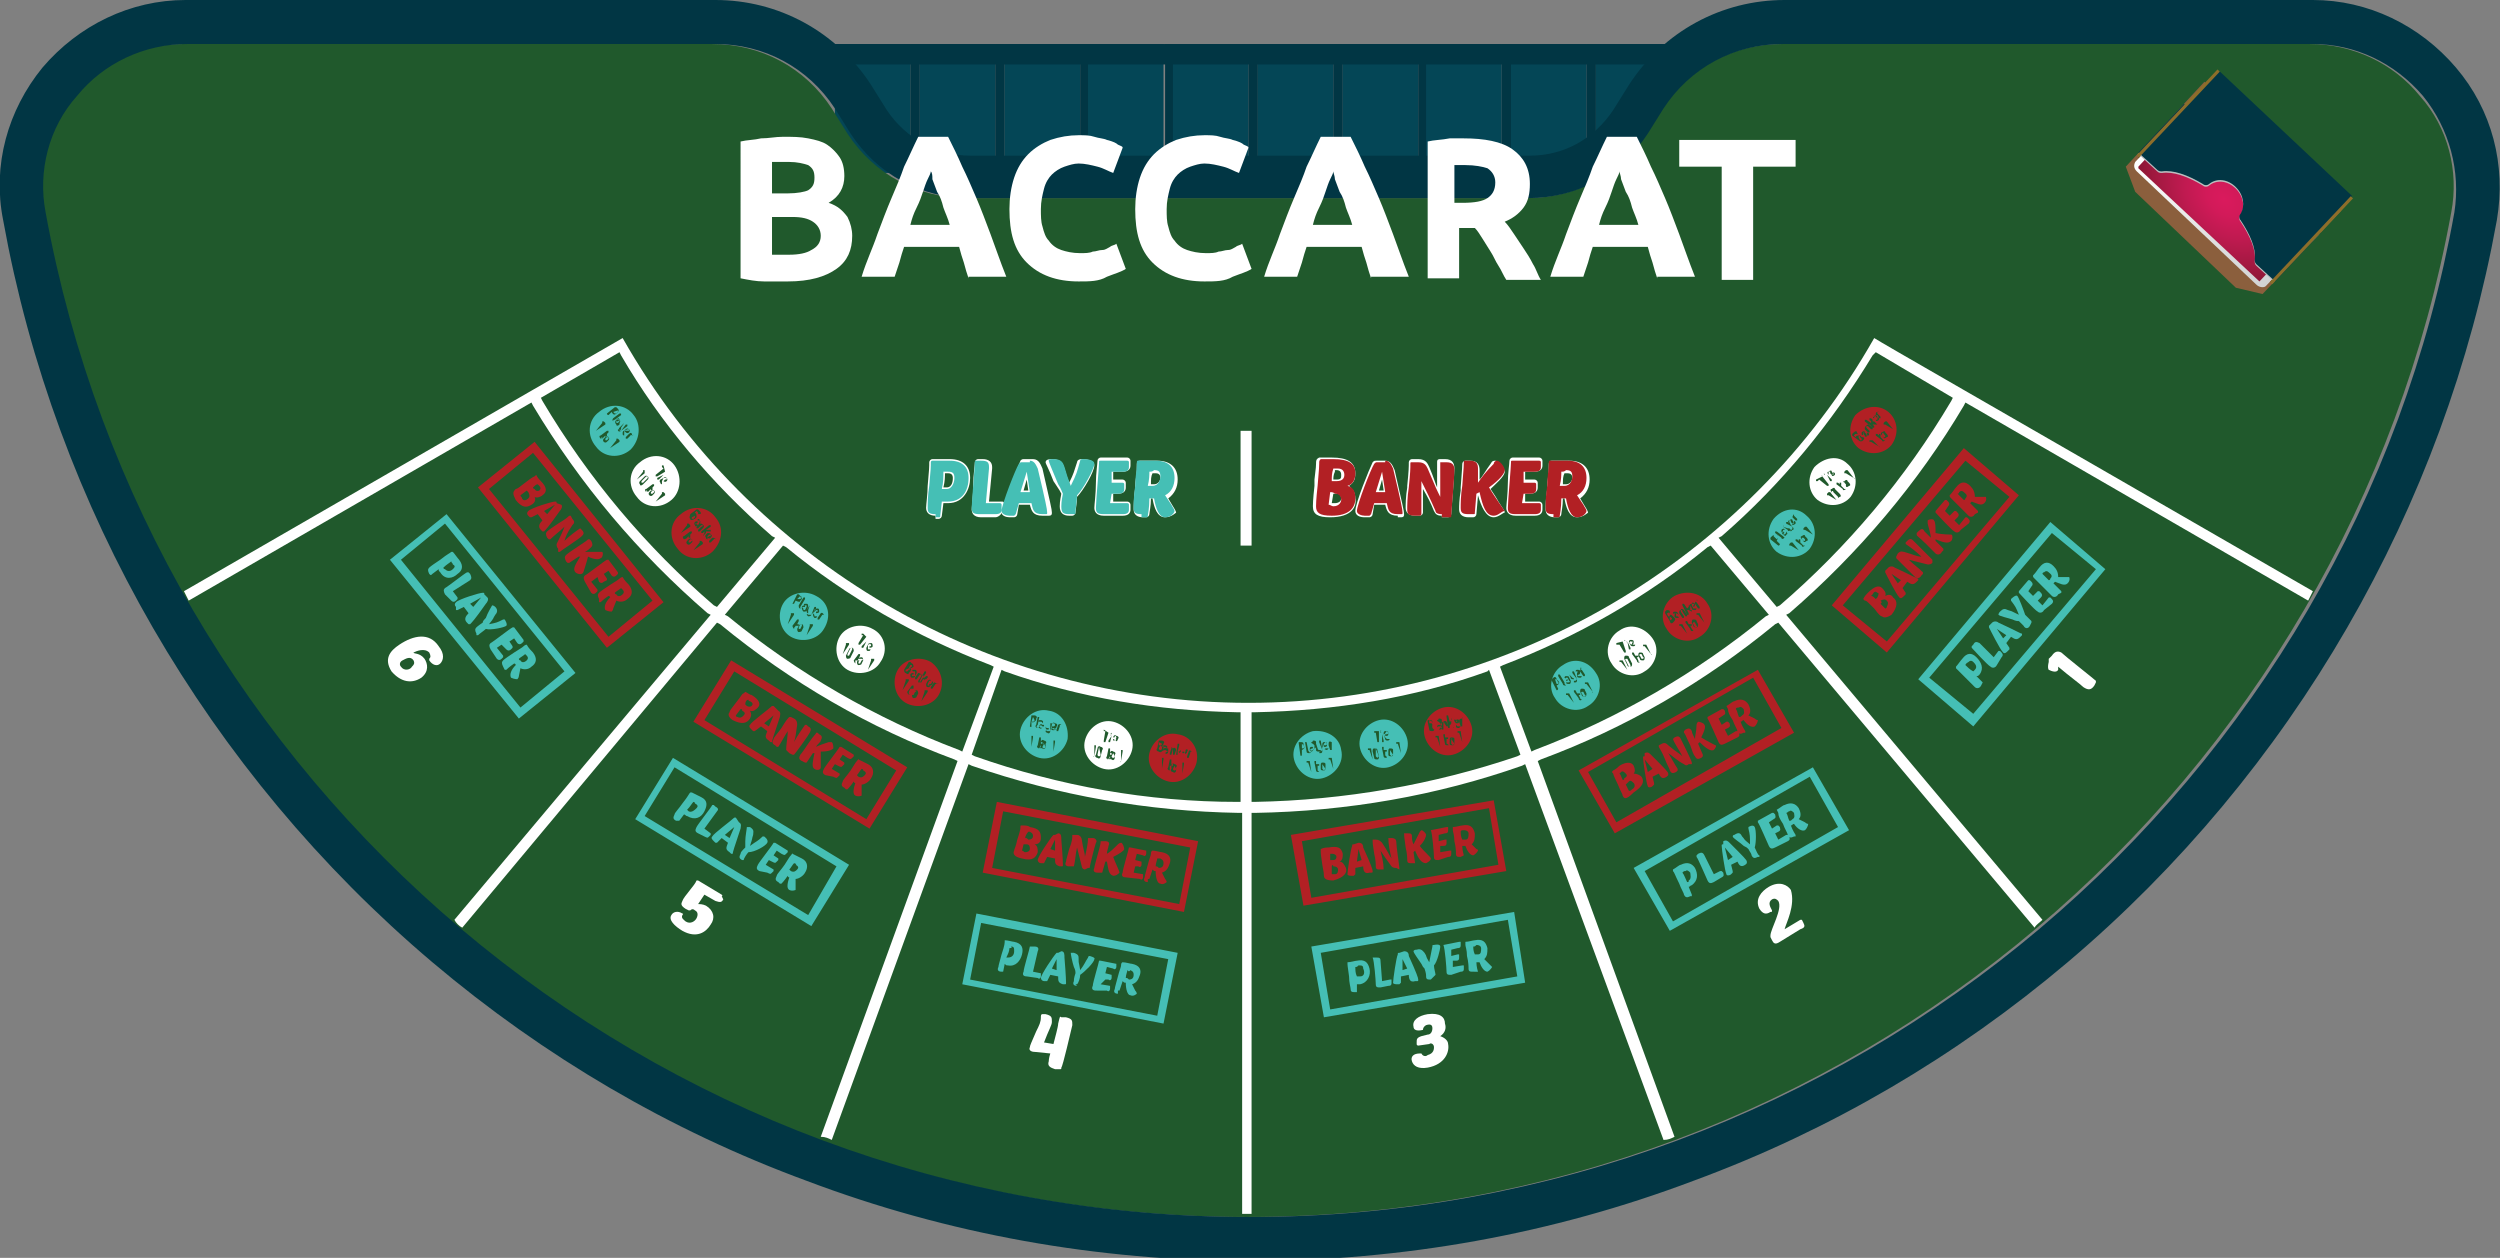 <?xml version="1.0" encoding="utf-8"?>
<!-- Generator: Adobe Illustrator 24.0.2, SVG Export Plug-In . SVG Version: 6.00 Build 0)  -->
<svg version="1.1" id="Layer_1" xmlns="http://www.w3.org/2000/svg" xmlns:xlink="http://www.w3.org/1999/xlink" x="0px" y="0px"
	 viewBox="0 0 159 80" style="enable-background:new 0 0 159 80;" xml:space="preserve">
<rect x="0" y="0" width="159" height="80" fill="#808080" stroke="none"/>
<style type="text/css">
	.st0{fill:#044656;}
	.st1{fill:#013644;}
	.st2{fill:#20592C;}
	.st3{fill:#FFFFFF;}
	.st4{fill:#45BFB5;}
	.st5{fill:#B22024;}
	.st6{fill:#8B5F3D;}
	.st7{fill:#68482E;}
	.st8{fill:url(#SVGID_1_);}
	.st9{fill:url(#SVGID_2_);}
	.st10{fill:#BDBEC0;}
	.st11{fill:#8D6E2A;}
</style>
<g>
	<g>
		<rect x="53.1" y="2.8" class="st0" width="4.8" height="8.2"/>
		<rect x="57.9" y="2.8" class="st1" width="0.6" height="8.2"/>
		<rect x="58.5" y="2.8" class="st0" width="4.8" height="8.2"/>
		<rect x="63.3" y="2.8" class="st1" width="0.6" height="8.2"/>
		<rect x="63.9" y="2.8" class="st0" width="4.8" height="8.2"/>
		<rect x="68.7" y="2.8" class="st1" width="0.6" height="8.2"/>
		<rect x="69.2" y="2.8" class="st0" width="4.8" height="8.2"/>
		<rect x="74.1" y="2.8" class="st1" width="0.6" height="8.2"/>
		<rect x="74.6" y="2.8" class="st0" width="4.8" height="8.2"/>
		<rect x="79.4" y="2.8" class="st1" width="0.6" height="8.2"/>
		<rect x="80" y="2.8" class="st0" width="4.8" height="8.2"/>
		<rect x="84.8" y="2.8" class="st1" width="0.6" height="8.2"/>
		<rect x="85.4" y="2.8" class="st0" width="4.8" height="8.2"/>
		<rect x="90.2" y="2.8" class="st1" width="0.6" height="8.2"/>
		<rect x="90.7" y="2.8" class="st0" width="4.8" height="8.2"/>
		<rect x="95.5" y="2.8" class="st1" width="0.6" height="8.2"/>
		<rect x="96.1" y="2.8" class="st0" width="4.8" height="8.2"/>
		<rect x="100.9" y="2.8" class="st1" width="0.6" height="8.2"/>
		<rect x="101.5" y="2.8" class="st0" width="4.8" height="8.2"/>
		<rect x="53.1" y="2.8" class="st1" width="53.1" height="1.3"/>
		<path class="st2" d="M113.3,2.8c-3.1,0-5.9,1.5-7.6,4.1l-1,1.6c-1.7,2.6-4.5,4.1-7.6,4.1H61.5c-3.1,0-5.9-1.5-7.6-4.1l-1-1.6
			c-1.7-2.6-4.5-4.1-7.6-4.1H11.6C8.9,2.8,6.4,4,4.7,6c-1.7,2.1-2.4,4.8-2,7.4C9.2,49.8,41,77.4,79.3,77.4h0l0,0
			c38.3,0,70-27.6,76.6-63.9c0.5-2.6-0.2-5.4-2-7.4c-1.7-2.1-4.3-3.3-7-3.3H113.3z"/>
		<g>
			<path class="st1" d="M147.1,2.8c2.7,0,5.2,1.2,7,3.3c1.7,2.1,2.4,4.8,2,7.4c-6.5,36.3-38.3,63.9-76.6,63.9h0h0
				c-38.3,0-70-27.6-76.6-63.9c-0.5-2.6,0.2-5.4,2-7.4c1.7-2.1,4.3-3.3,7-3.3h33.6c3.1,0,5.9,1.5,7.6,4.1l1,1.6
				c1.7,2.6,4.5,4.1,7.6,4.1h35.5c3.1,0,5.9-1.5,7.6-4.1l1-1.6c1.7-2.6,4.5-4.1,7.6-4.1H147.1z M156.2,4.3c-2.3-2.7-5.6-4.3-9.1-4.3
				h-33.6c-4,0-7.7,2-9.9,5.4l-1,1.6c-1.2,1.8-3.1,2.9-5.3,2.9H61.7c-2.1,0-4.1-1.1-5.3-2.9l-1-1.6C53.2,2,49.5,0,45.5,0H11.8
				C8.3,0,5,1.6,2.7,4.3C0.5,7-0.5,10.5,0.2,14c3.3,18.3,13,35.1,27.3,47.2c7.1,6,15.1,10.7,23.8,13.9c9,3.4,18.5,5.1,28.2,5.1
				c9.7,0,19.2-1.7,28.2-5.1c8.7-3.2,16.7-7.9,23.8-13.9c14.3-12.1,24-28.9,27.3-47.2C159.4,10.5,158.5,7,156.2,4.3z"/>
		</g>
		<path class="st3" d="M79.3,77.2c-0.1,0-0.2,0-0.3,0l0,0l0-25.5l-0.2,0c-5.8-0.1-11.5-1.1-17-3l-0.2-0.1l-8.7,23.9
			c-0.2-0.1-0.4-0.2-0.7-0.2l8.7-23.9l-0.2-0.1c-5.4-2-10.4-4.9-14.9-8.6l-0.2-0.1L29.4,59c-0.2-0.1-0.4-0.3-0.5-0.5l16.3-19.4
			L45,39c-4.4-3.8-8.1-8.2-11.1-13.2l-0.1-0.2L12,38.2c-0.1-0.2-0.2-0.4-0.3-0.6l27.9-16.1c8.1,14.3,23.4,23.2,39.8,23.2
			c16.4,0,31.7-8.9,39.8-23.2c0.8,0.5,5.2,3,27.9,16.1c-0.1,0.2-0.2,0.4-0.3,0.6l-21.8-12.6l-0.1,0.2c-2.9,4.9-6.7,9.4-11.1,13.2
			l-0.2,0.1l16.3,19.4c-0.2,0.2-0.4,0.3-0.5,0.5l-16.3-19.4l-0.2,0.1c-4.5,3.7-9.5,6.6-14.9,8.6l-0.2,0.1l8.7,23.9
			c-0.2,0.1-0.4,0.2-0.7,0.2L97,48.6l-0.2,0.1c-5.4,1.9-11.1,2.9-17,3l-0.2,0l0,25.5l0,0C79.5,77.2,79.4,77.2,79.3,77.2z M61.8,48
			l0.2,0.1C67.4,50,73,51,78.7,51l0.2,0l0-5.7l-0.2,0c-5.1-0.1-10-0.9-14.8-2.6l-0.2-0.1L61.8,48z M94.6,42.7
			c-4.7,1.7-9.7,2.5-14.8,2.6l-0.2,0l0,5.7l0.2,0c5.7-0.1,11.4-1.1,16.7-2.9l0.2-0.1l-2-5.4L94.6,42.7z M108.6,34.8
			c-3.9,3.2-8.3,5.7-13,7.5l-0.2,0.1l2,5.4l0.2-0.1c5.3-2,10.3-4.9,14.7-8.5l0.2-0.1l-3.7-4.4L108.6,34.8z M46.1,39.1l0.2,0.1
			c4.4,3.6,9.4,6.5,14.7,8.5l0.2,0.1l2-5.4l-0.2-0.1c-4.7-1.8-9.1-4.3-13-7.5l-0.2-0.1L46.1,39.1z M119.1,22.6
			c-2.6,4.3-5.8,8.2-9.6,11.5l-0.2,0.1l3.7,4.4l0.2-0.1c4.3-3.7,8-8.1,10.9-13l0.1-0.2l-4.9-2.9L119.1,22.6z M34.4,25.3l0.1,0.2
			c2.9,4.9,6.6,9.3,10.9,13l0.2,0.1l3.7-4.4l-0.2-0.1c-3.8-3.3-7.1-7.2-9.6-11.5l-0.1-0.2L34.4,25.3z"/>
		<path class="st4" d="M83.4,60.2l0.8,4.5L97,62.5L96.3,58L83.4,60.2z M96.5,62.1l-11.9,2.1l-0.6-3.6l11.9-2.1L96.5,62.1z
			 M86.2,63.1c-0.2,0-0.3,0-0.3-0.2c0-0.1-0.1-0.4-0.1-0.8c-0.1-0.7-0.1-0.7-0.1-0.9c0,0,0,0,0,0c0.2,0,0.5-0.1,0.6-0.1
			c0.5-0.1,0.7,0.1,0.8,0.5c0.1,0.4-0.1,0.9-0.6,1c-0.1,0-0.1,0-0.2,0l0,0.5c0,0,0,0,0,0L86.2,63.1z M86.2,61.5c0,0.2,0,0.4,0.1,0.6
			c0.1,0,0.1,0,0.2,0c0.3,0,0.3-0.3,0.2-0.5c0-0.2-0.1-0.2-0.3-0.2C86.3,61.5,86.3,61.5,86.2,61.5z M87.8,62.8c-0.2,0-0.3,0-0.3-0.2
			c0-0.2-0.1-1.5-0.2-1.7c0,0,0,0,0,0l0.2,0c0.2,0,0.3,0,0.3,0.2c0,0,0,0,0,0l0.1,1.3l0.5-0.1c0,0,0,0,0.1,0l0,0.2
			c0,0.1,0,0.2-0.2,0.2L87.8,62.8z M89.3,60.5c0.2,0,0.3,0.1,0.3,0.3c0.5,1.1,0.6,1.4,0.6,1.5c0,0.1,0,0.1-0.1,0.1l-0.1,0
			c-0.3,0.1-0.4-0.1-0.4-0.4l-0.5,0.1l0,0.4c0,0,0,0-0.1,0.1l-0.1,0c-0.1,0-0.3,0-0.3-0.1c0-0.2,0.2-1.6,0.3-1.8
			c0-0.1,0-0.1,0.1-0.1L89.3,60.5z M89.2,61.7l0.3-0.1L89.2,61L89.2,61.7z M91,62.3c-0.2,0-0.3,0-0.3-0.2c0-0.1,0-0.2-0.1-0.5
			c-0.1-0.1-0.1-0.1-0.2-0.3c-0.2-0.3-0.5-0.7-0.5-0.8c0,0,0-0.1,0.2-0.1c0.3-0.1,0.4,0.1,0.5,0.2c0.2,0.3,0,0.1,0.3,0.6
			c0.1-0.5,0.1-0.5,0.2-1c0-0.1,0-0.1,0.1-0.1c0,0,0.4-0.1,0.4,0.1c0,0.2-0.2,1-0.4,1.2c0,0.2,0.1,0.5,0.1,0.6c0,0,0,0,0,0L91,62.3z
			 M92.3,62c-0.2,0-0.3,0-0.3-0.2c0-0.2-0.1-1.5-0.2-1.7c0,0,0,0,0,0l1-0.2c0,0,0,0,0.1,0l0,0.2c0,0.1,0,0.2-0.2,0.2l-0.4,0.1l0,0.4
			l0.4-0.1c0,0,0,0,0.1,0l0,0.2c0,0.1,0,0.2-0.2,0.2l-0.2,0l0,0.4l0.6-0.1c0,0,0,0,0.1,0l0,0.2c0,0.1,0,0.2-0.2,0.2L92.3,62z
			 M93.7,61.8c-0.2,0-0.3,0-0.3-0.2c0-0.1,0-0.4-0.1-0.8c0-0.4-0.1-0.6-0.1-0.7c0-0.2,0-0.2,0-0.2c0.2,0,0.5-0.1,0.6-0.1
			c0.5-0.1,0.7,0.1,0.8,0.5c0,0.3,0,0.5-0.2,0.7l0.3,0.3c0.1,0.1,0.2,0.2,0.2,0.2c0,0-0.1,0.2-0.3,0.3c-0.2,0-0.4-0.3-0.5-0.6
			c-0.1,0-0.1,0-0.2,0c0,0.3,0.1,0.6,0.1,0.6c0,0,0,0,0,0L93.7,61.8z M93.7,60.2c0,0.1,0,0.3,0.1,0.5c0.1,0,0.1,0,0.2,0
			c0.2,0,0.2-0.2,0.2-0.4c0-0.1-0.1-0.2-0.3-0.2C93.8,60.2,93.8,60.2,93.7,60.2z"/>
		<path class="st5" d="M82.1,53.1l0.8,4.5l12.9-2.2L95,50.9L82.1,53.1z M95.3,55l-11.9,2.1l-0.6-3.6l11.9-2.1L95.3,55z M84.2,55.7
			c0-0.1,0-0.2-0.1-0.7c-0.1-0.7-0.1-0.7-0.1-0.8c0-0.1,0-0.1,0-0.2c0.2-0.1,0.4-0.1,0.5-0.1c0.6-0.1,0.8,0,0.9,0.4
			c0,0.2,0,0.4-0.2,0.5c0.2,0,0.3,0.2,0.4,0.4c0.1,0.3-0.1,0.6-0.8,0.8C84.4,56,84.2,55.9,84.2,55.7z M84.7,55.1l0,0.5
			c0.1,0,0.1,0,0.2,0c0.2,0,0.2-0.2,0.2-0.3c0-0.1-0.1-0.2-0.3-0.2C84.8,55,84.7,55,84.7,55.1z M84.6,54.7c0.1,0,0.1,0,0.2,0
			c0.2,0,0.2-0.2,0.2-0.2c0-0.1-0.1-0.2-0.3-0.2c0,0-0.1,0-0.1,0C84.6,54.4,84.6,54.5,84.6,54.7z M86.4,53.6c0.2,0,0.3,0.1,0.3,0.3
			c0.5,1.1,0.6,1.4,0.6,1.5c0,0.1,0,0.1-0.1,0.1l-0.1,0c-0.3,0.1-0.4-0.1-0.4-0.4l-0.5,0.1l0,0.4c0,0,0,0-0.1,0.1l-0.1,0
			c-0.1,0-0.3,0-0.3-0.1c0-0.2,0.2-1.6,0.3-1.8c0-0.1,0-0.1,0.1-0.1L86.4,53.6z M86.3,54.8l0.3-0.1L86.4,54L86.3,54.8z M88.8,55.2
			c-0.1,0-0.2,0-0.3-0.1c-0.3-0.4-0.5-0.7-0.7-1c0.1,0.4,0.2,0.8,0.2,1.2c0,0,0,0,0,0l-0.2,0c-0.2,0-0.3,0-0.3-0.2
			c0-0.1,0-0.4-0.1-0.8c-0.1-0.6-0.1-0.7-0.1-0.9c0,0,0,0,0,0l0.2,0c0.2,0,0.3,0.1,0.4,0.2c0.4,0.6,0.4,0.7,0.6,1
			c-0.1-0.4-0.2-0.9-0.2-1.3c0,0,0,0,0,0l0.2,0c0.2,0,0.3,0.1,0.3,0.2c0,0.3,0.2,1.6,0.2,1.7c0,0,0,0,0,0.1L88.8,55.2z M90.7,54.9
			c-0.3,0-0.5-0.3-0.7-0.8l-0.1,0.1l0.1,0.7c0,0,0,0,0,0l-0.2,0c-0.2,0-0.3,0-0.3-0.2c0-0.1,0-0.4-0.1-0.8c-0.1-0.7-0.1-0.8-0.1-0.9
			c0,0,0,0,0,0l0.2,0c0.2,0,0.3,0,0.3,0.2c0,0.1,0,0.3,0.1,0.5c0.1-0.2,0.2-0.4,0.4-0.8c0,0,0.1-0.1,0.1-0.1c0.1,0,0.3,0.2,0.3,0.3
			c0,0.1-0.1,0.4-0.4,0.7c0.2,0.3,0.7,0.7,0.7,0.8C91,54.7,90.9,54.8,90.7,54.9z M91.5,54.7c-0.2,0-0.3,0-0.3-0.2
			c0-0.2-0.1-1.5-0.2-1.7c0,0,0,0,0,0l1-0.2c0,0,0,0,0.1,0l0,0.2c0,0.1,0,0.2-0.2,0.2l-0.4,0.1l0,0.4l0.4-0.1c0,0,0,0,0.1,0l0,0.2
			c0,0.1,0,0.2-0.2,0.2l-0.2,0l0,0.4l0.6-0.1c0,0,0,0,0.1,0l0,0.2c0,0.1,0,0.2-0.2,0.2L91.5,54.7z M92.9,54.5c-0.2,0-0.3,0-0.3-0.2
			c0-0.1,0-0.4-0.1-0.8c0-0.4-0.1-0.6-0.1-0.7c0-0.2,0-0.2,0-0.2c0.2,0,0.5-0.1,0.6-0.1c0.5-0.1,0.7,0.1,0.8,0.5
			c0,0.3,0,0.5-0.2,0.7l0.3,0.3C93.9,54,94,54,94,54.1c0,0-0.1,0.2-0.3,0.3c-0.2,0-0.4-0.3-0.5-0.6c-0.1,0-0.1,0-0.2,0
			c0,0.3,0.1,0.6,0.1,0.6c0,0,0,0,0,0L92.9,54.5z M92.9,52.9c0,0.1,0,0.3,0.1,0.5c0.1,0,0.1,0,0.2,0c0.2,0,0.2-0.2,0.2-0.4
			c0-0.1-0.1-0.2-0.3-0.2C93,52.8,92.9,52.8,92.9,52.9z"/>
		<path class="st4" d="M103.9,55.2l2.3,4l11.4-6.4l-2.3-4L103.9,55.2z M116.9,52.6l-10.5,6l-1.8-3.2l10.5-6L116.9,52.6z M107.5,57
			c-0.2,0.1-0.3,0.1-0.4-0.1c0-0.1-0.2-0.4-0.3-0.7c-0.3-0.6-0.3-0.7-0.4-0.8c0,0,0,0,0-0.1c0.2-0.1,0.4-0.3,0.5-0.3
			c0.4-0.2,0.7-0.1,0.9,0.2c0.2,0.4,0.2,0.8-0.2,1.1c-0.1,0-0.1,0.1-0.2,0.1l0.2,0.5c0,0,0,0,0,0.1L107.5,57z M107,55.5
			c0.1,0.1,0.2,0.4,0.3,0.6c0.1,0,0.1,0,0.1-0.1c0.2-0.1,0.1-0.4,0.1-0.5c-0.1-0.1-0.2-0.2-0.3-0.1C107.1,55.4,107.1,55.4,107,55.5z
			 M109,56.1c-0.2,0.1-0.3,0.1-0.4-0.1c-0.1-0.2-0.6-1.4-0.7-1.5c0,0,0,0,0-0.1l0.1-0.1c0.2-0.1,0.3-0.1,0.4,0.1c0,0,0,0,0,0
			l0.6,1.2l0.4-0.2c0,0,0,0,0.1,0l0.1,0.1c0,0.1,0.1,0.2-0.1,0.3L109,56.1z M109.6,53.5c0.2-0.1,0.3,0,0.4,0.1
			c0.9,0.9,1.1,1.1,1.1,1.2c0,0,0,0.1,0,0.1l-0.1,0.1c-0.3,0.2-0.4,0-0.5-0.2l-0.4,0.2l0.1,0.4c0,0,0,0.1,0,0.1l-0.1,0.1
			c-0.1,0.1-0.3,0.1-0.3,0c-0.1-0.2-0.3-1.6-0.3-1.8c0-0.1,0-0.1,0.1-0.1L109.6,53.5z M109.9,54.7l0.3-0.2l-0.5-0.6L109.9,54.7z
			 M111.8,54.5c-0.2,0.1-0.3,0.1-0.4-0.1c0-0.1-0.1-0.2-0.2-0.4c-0.1-0.1-0.1-0.1-0.3-0.2c-0.2-0.2-0.7-0.5-0.7-0.6
			c0,0,0-0.1,0.1-0.1c0.3-0.2,0.4-0.1,0.5,0.1c0.2,0.2,0,0.1,0.5,0.5c0-0.5,0-0.6-0.1-1c0-0.1,0-0.1,0-0.1c0,0,0.3-0.2,0.4,0
			c0.1,0.2,0.1,1,0,1.3c0.1,0.2,0.2,0.5,0.3,0.5c0,0,0,0,0,0.1L111.8,54.5z M112.9,53.9c-0.2,0.1-0.3,0.1-0.4-0.1
			c-0.1-0.2-0.6-1.4-0.7-1.5c0,0,0,0,0-0.1l0.9-0.5c0,0,0,0,0.1,0l0.1,0.1c0,0.1,0.1,0.2-0.1,0.3l-0.3,0.2l0.2,0.4l0.3-0.2
			c0,0,0,0,0.1,0l0.1,0.1c0,0.1,0.1,0.2-0.1,0.3l-0.2,0.1l0.2,0.4l0.5-0.3c0,0,0,0,0.1,0l0.1,0.1c0,0.1,0.1,0.2-0.1,0.3L112.9,53.9z
			 M114.1,53.2c-0.2,0.1-0.3,0.1-0.4-0.1c0-0.1-0.2-0.4-0.3-0.7c-0.2-0.3-0.3-0.5-0.3-0.7c-0.1-0.2-0.1-0.2-0.1-0.2
			c0.2-0.1,0.4-0.3,0.5-0.3c0.4-0.2,0.7-0.1,0.9,0.2c0.1,0.2,0.2,0.5,0,0.7l0.4,0.2c0.1,0.1,0.2,0.1,0.2,0.1c0,0,0,0.2-0.2,0.4
			c-0.2,0.1-0.5-0.1-0.7-0.4c-0.1,0-0.1,0.1-0.2,0.1c0.1,0.3,0.3,0.6,0.3,0.6c0,0,0,0,0,0.1L114.1,53.2z M113.6,51.7
			c0.1,0.1,0.1,0.3,0.2,0.5c0.1,0,0.1,0,0.2-0.1c0.2-0.1,0.1-0.3,0.1-0.4c-0.1-0.1-0.2-0.2-0.3-0.1
			C113.7,51.6,113.7,51.7,113.6,51.7z"/>
		<path class="st5" d="M100.4,49l2.3,4l11.4-6.4l-2.3-4L100.4,49z M113.3,46.3l-10.5,6l-1.8-3.2l10.5-6L113.3,46.3z M103.2,50.6
			c0-0.1-0.1-0.2-0.3-0.7c-0.3-0.6-0.3-0.7-0.3-0.7c-0.1-0.1-0.1-0.1,0-0.2c0.2-0.1,0.3-0.2,0.4-0.3c0.5-0.3,0.8-0.2,0.9,0
			c0.1,0.2,0.1,0.4,0,0.5c0.2,0,0.4,0.1,0.5,0.2c0.2,0.3,0.1,0.6-0.5,1C103.4,50.9,103.3,50.8,103.2,50.6z M103.4,49.9l0.2,0.4
			c0.1,0,0.1,0,0.2-0.1c0.2-0.1,0.2-0.3,0.1-0.4c-0.1-0.1-0.2-0.2-0.3-0.1C103.5,49.8,103.4,49.9,103.4,49.9z M103.2,49.6
			c0.1,0,0.1,0,0.1-0.1c0.2-0.1,0.2-0.2,0.1-0.3c-0.1-0.1-0.2-0.2-0.3-0.1c0,0-0.1,0.1-0.1,0.1C103.1,49.3,103.1,49.4,103.2,49.6z
			 M104.6,47.9c0.2-0.1,0.3,0,0.4,0.1c0.9,0.9,1.1,1.1,1.1,1.2c0,0,0,0.1,0,0.1l-0.1,0.1c-0.3,0.2-0.4,0-0.5-0.2l-0.4,0.2l0.1,0.4
			c0,0,0,0.1,0,0.1l-0.1,0.1c-0.1,0.1-0.3,0.1-0.3,0c-0.1-0.2-0.3-1.6-0.3-1.8c0-0.1,0-0.1,0.1-0.1L104.6,47.9z M104.8,49.1l0.3-0.2
			l-0.5-0.6L104.8,49.1z M107.4,48.6c-0.1,0.1-0.2,0.1-0.3,0c-0.4-0.2-0.7-0.5-1-0.7c0.2,0.3,0.4,0.7,0.6,1c0,0,0,0,0,0.1l-0.1,0.1
			c-0.2,0.1-0.3,0.1-0.4-0.1c0-0.1-0.2-0.4-0.3-0.7c-0.2-0.5-0.3-0.6-0.4-0.8c0,0,0,0,0-0.1l0.2-0.1c0.2-0.1,0.3,0,0.4,0.1
			c0.6,0.5,0.7,0.5,0.9,0.7c-0.2-0.4-0.5-0.8-0.6-1.1c0,0,0,0,0,0l0.1-0.1c0.2-0.1,0.3-0.1,0.4,0.1c0.1,0.2,0.7,1.4,0.7,1.5
			c0,0,0,0.1,0,0.1L107.4,48.6z M109,47.7c-0.2,0.1-0.5-0.1-0.9-0.5l-0.1,0.1l0.3,0.7c0,0,0,0,0,0.1l-0.1,0.1
			c-0.2,0.1-0.3,0.1-0.4-0.1c-0.1-0.1-0.2-0.4-0.3-0.7c-0.3-0.6-0.3-0.7-0.4-0.8c0,0,0,0,0-0.1l0.1-0.1c0.2-0.1,0.3-0.1,0.4,0.1
			c0,0.1,0.1,0.3,0.2,0.5c0-0.2,0.1-0.5,0.1-0.9c0,0,0-0.1,0.1-0.2c0.1,0,0.4,0.1,0.4,0.2c0.1,0.1,0,0.4-0.2,0.8
			c0.3,0.2,0.9,0.5,0.9,0.5C109.2,47.4,109.1,47.6,109,47.7z M109.7,47.3c-0.2,0.1-0.3,0.1-0.4-0.1c-0.1-0.2-0.6-1.4-0.7-1.5
			c0,0,0,0,0-0.1l0.9-0.5c0,0,0,0,0.1,0l0.1,0.1c0,0.1,0.1,0.2-0.1,0.3l-0.3,0.2l0.2,0.4l0.3-0.2c0,0,0,0,0.1,0l0.1,0.1
			c0,0.1,0.1,0.2-0.1,0.3l-0.2,0.1l0.2,0.4l0.5-0.3c0,0,0,0,0.1,0l0.1,0.1c0,0.1,0.1,0.2-0.1,0.3L109.7,47.3z M110.9,46.6
			c-0.2,0.1-0.3,0.1-0.4-0.1c0-0.1-0.2-0.4-0.3-0.7c-0.2-0.3-0.3-0.5-0.3-0.7c-0.1-0.2-0.1-0.2-0.1-0.2c0.2-0.1,0.4-0.3,0.5-0.3
			c0.4-0.2,0.7-0.1,0.9,0.2c0.1,0.2,0.2,0.5,0,0.7l0.4,0.2c0.1,0.1,0.2,0.1,0.2,0.1c0,0,0,0.2-0.2,0.4c-0.2,0.1-0.5-0.1-0.7-0.4
			c-0.1,0-0.1,0.1-0.2,0.1c0.1,0.3,0.3,0.6,0.3,0.6c0,0,0,0,0,0.1L110.9,46.6z M110.4,45.1c0.1,0.1,0.1,0.3,0.2,0.5
			c0.1,0,0.1,0,0.2-0.1c0.2-0.1,0.1-0.3,0.1-0.4c-0.1-0.1-0.2-0.2-0.3-0.1C110.5,45,110.4,45,110.4,45.1z"/>
		<path class="st4" d="M122,43.2l3.5,3l8.4-10l-3.5-3L122,43.2z M133.3,36.2l-7.8,9.2l-2.8-2.3l7.8-9.2L133.3,36.2z M126,43.6
			c-0.1,0.2-0.3,0.2-0.4,0.1c-0.1-0.1-0.3-0.3-0.6-0.6c-0.5-0.5-0.5-0.5-0.6-0.6c0,0,0,0,0-0.1c0.1-0.1,0.3-0.4,0.4-0.5
			c0.3-0.4,0.6-0.4,0.9-0.1c0.3,0.3,0.5,0.7,0.2,1.1c-0.1,0.1-0.1,0.1-0.2,0.1l0.4,0.4C126.1,43.4,126.1,43.4,126,43.6L126,43.6z
			 M125,42.3c0.1,0.1,0.3,0.3,0.5,0.4c0,0,0.1-0.1,0.1-0.1c0.2-0.2,0-0.4-0.1-0.5c-0.1-0.1-0.2-0.1-0.3,0
			C125,42.2,125,42.3,125,42.3z M127,42.3c-0.1,0.2-0.3,0.2-0.4,0.1c-0.2-0.1-1.1-1.1-1.2-1.2c0,0,0,0,0-0.1l0.1-0.1
			c0.1-0.2,0.2-0.2,0.4-0.1c0,0,0,0,0,0l0.9,0.9l0.3-0.4c0,0,0,0,0.1,0l0.1,0.1c0.1,0.1,0.1,0.2,0,0.3L127,42.3z M126.7,39.6
			c0.1-0.1,0.3-0.1,0.4,0c1.1,0.5,1.4,0.7,1.5,0.7c0,0,0,0.1,0,0.1l-0.1,0.1c-0.2,0.2-0.3,0.2-0.6,0l-0.3,0.4l0.2,0.3
			c0,0,0,0.1,0,0.1l-0.1,0.1c-0.1,0.1-0.2,0.2-0.3,0.1c-0.2-0.2-0.8-1.4-0.9-1.6c0-0.1,0-0.1,0-0.1L126.7,39.6z M127.4,40.6l0.2-0.2
			l-0.6-0.4L127.4,40.6z M129.1,39.8c-0.1,0.2-0.3,0.2-0.4,0c0,0-0.1-0.1-0.3-0.3c-0.1,0-0.2,0-0.4-0.1c-0.3-0.1-0.8-0.2-0.9-0.3
			c0,0,0-0.1,0.1-0.2c0.2-0.2,0.3-0.2,0.5-0.1c0.3,0.1,0.1,0,0.7,0.3c-0.2-0.5-0.2-0.5-0.5-0.9c0-0.1,0-0.1,0-0.1
			c0,0,0.3-0.3,0.4-0.2c0.1,0.1,0.4,0.9,0.5,1.2c0.1,0.1,0.4,0.4,0.4,0.4c0,0,0,0,0,0.1L129.1,39.8z M130,38.8
			c-0.1,0.2-0.3,0.2-0.4,0.1c-0.2-0.1-1.1-1.1-1.2-1.2c0,0,0,0,0-0.1l0.6-0.7c0,0,0,0,0.1,0l0.1,0.1c0.1,0.1,0.1,0.2,0,0.3l-0.2,0.3
			l0.3,0.3l0.3-0.3c0,0,0,0,0.1,0l0.1,0.1c0.1,0.1,0.1,0.2,0,0.3l-0.2,0.2l0.3,0.3l0.4-0.5c0,0,0,0,0.1,0l0.1,0.1
			c0.1,0.1,0.1,0.2,0,0.3L130,38.8z M130.9,37.8c-0.1,0.2-0.3,0.2-0.4,0.1c-0.1-0.1-0.3-0.3-0.6-0.6c-0.3-0.3-0.4-0.4-0.5-0.5
			c-0.1-0.1-0.1-0.1-0.1-0.2c0.2-0.2,0.3-0.4,0.4-0.5c0.3-0.4,0.6-0.4,0.9-0.1c0.2,0.2,0.3,0.4,0.3,0.7l0.4,0c0.2,0,0.2,0,0.3,0
			c0,0,0.1,0.2-0.1,0.4c-0.2,0.2-0.5,0-0.8-0.1c0,0-0.1,0.1-0.1,0.1c0.2,0.2,0.4,0.4,0.5,0.5c0,0,0,0,0,0.1L130.9,37.8z M129.9,36.5
			c0.1,0.1,0.2,0.2,0.4,0.4c0.1,0,0.1-0.1,0.1-0.1c0.2-0.2,0-0.3-0.1-0.4c-0.1-0.1-0.2-0.1-0.3,0C129.9,36.4,129.9,36.5,129.9,36.5z
			"/>
		<path class="st5" d="M116.5,38.5l3.5,3l8.4-10l-3.5-3L116.5,38.5z M127.8,31.6l-7.8,9.2l-2.8-2.3l7.8-9.2L127.8,31.6z M119.7,39.2
			c-0.1,0-0.2-0.1-0.5-0.5c-0.5-0.5-0.5-0.5-0.6-0.5c-0.1-0.1-0.1-0.1-0.1-0.1c0.1-0.2,0.2-0.3,0.3-0.4c0.4-0.4,0.7-0.5,0.9-0.3
			c0.1,0.1,0.3,0.3,0.2,0.5c0.2-0.1,0.4-0.1,0.5,0.1c0.3,0.2,0.3,0.6-0.1,1.1C120,39.3,119.8,39.3,119.7,39.2z M119.6,38.4l0.3,0.3
			c0.1,0,0.1-0.1,0.1-0.1c0.1-0.2,0.1-0.3,0-0.4c-0.1-0.1-0.2-0.1-0.4,0C119.7,38.3,119.7,38.3,119.6,38.4z M119.3,38.1
			c0,0,0.1-0.1,0.1-0.1c0.1-0.2,0.1-0.3,0-0.3c-0.1-0.1-0.2-0.1-0.3,0.1c0,0-0.1,0.1-0.1,0.1C119.1,37.9,119.2,38,119.3,38.1z
			 M120.1,36.1c0.1-0.1,0.3-0.1,0.4,0c1.1,0.5,1.4,0.7,1.5,0.7c0,0,0,0.1,0,0.1l-0.1,0.1c-0.2,0.2-0.3,0.2-0.6,0l-0.3,0.4l0.2,0.3
			c0,0,0,0.1,0,0.1l-0.1,0.1c-0.1,0.1-0.2,0.2-0.3,0.1c-0.2-0.2-0.8-1.4-0.9-1.6c0-0.1,0-0.1,0-0.1L120.1,36.1z M120.7,37.1l0.2-0.2
			l-0.6-0.4L120.7,37.1z M122.9,35.8c-0.1,0.1-0.2,0.1-0.3,0.1c-0.4-0.1-0.8-0.2-1.2-0.3c0.3,0.3,0.6,0.5,0.9,0.8c0,0,0,0,0,0.1
			l-0.1,0.1c-0.1,0.2-0.3,0.2-0.4,0.1c-0.1-0.1-0.3-0.3-0.6-0.6c-0.4-0.4-0.5-0.5-0.6-0.6c0,0,0,0,0-0.1l0.1-0.2
			c0.2-0.2,0.3-0.1,0.4-0.1c0.7,0.2,0.8,0.3,1.1,0.3c-0.3-0.3-0.7-0.6-1-0.8c0,0,0,0,0-0.1l0.1-0.1c0.2-0.2,0.3-0.1,0.4,0
			c0.2,0.2,1.1,1.1,1.2,1.2c0,0,0,0,0,0.1L122.9,35.8z M124.1,34.4c-0.2,0.2-0.5,0.1-1-0.1l0,0.1l0.5,0.5c0,0,0,0,0,0.1l-0.1,0.1
			c-0.1,0.2-0.3,0.2-0.4,0.1c-0.1-0.1-0.3-0.3-0.6-0.6c-0.5-0.5-0.6-0.5-0.6-0.6c0,0,0,0,0-0.1l0.1-0.1c0.2-0.2,0.3-0.2,0.4,0
			c0.1,0.1,0.2,0.2,0.4,0.4c0-0.2-0.1-0.5-0.2-0.9c0,0,0-0.1,0-0.2c0.1-0.1,0.4-0.1,0.4,0c0.1,0.1,0.1,0.4,0.1,0.8
			c0.4,0.1,1,0.1,1,0.1C124.2,34,124.2,34.3,124.1,34.4z M124.7,33.7c-0.1,0.2-0.3,0.2-0.4,0.1c-0.2-0.1-1.1-1.1-1.2-1.2
			c0,0,0,0,0-0.1l0.6-0.7c0,0,0,0,0.1,0l0.1,0.1c0.1,0.1,0.1,0.2,0,0.3l-0.2,0.3l0.3,0.3l0.3-0.3c0,0,0,0,0.1,0l0.1,0.1
			c0.1,0.1,0.1,0.2,0,0.3l-0.2,0.2l0.3,0.3l0.4-0.5c0,0,0,0,0.1,0l0.1,0.1c0.1,0.1,0.1,0.2,0,0.3L124.7,33.7z M125.6,32.7
			c-0.1,0.2-0.3,0.2-0.4,0.1c-0.1-0.1-0.3-0.3-0.6-0.6c-0.3-0.3-0.4-0.4-0.5-0.5c-0.1-0.1-0.1-0.1-0.1-0.2c0.2-0.2,0.3-0.4,0.4-0.5
			c0.3-0.4,0.6-0.4,0.9-0.1c0.2,0.2,0.3,0.4,0.3,0.7l0.4,0c0.2,0,0.2,0,0.3,0c0,0,0.1,0.2-0.1,0.4c-0.2,0.2-0.5,0-0.8-0.1
			c0,0-0.1,0.1-0.1,0.1c0.2,0.2,0.4,0.4,0.5,0.5c0,0,0,0,0,0.1L125.6,32.7z M124.5,31.4c0.1,0.1,0.2,0.2,0.4,0.4
			c0.1,0,0.1-0.1,0.1-0.1c0.2-0.2,0-0.3-0.1-0.4c-0.1-0.1-0.2-0.1-0.3,0C124.6,31.3,124.6,31.4,124.5,31.4z"/>
		<path class="st4" d="M28.4,32.7l-3.6,2.9L33,45.7l3.6-2.9L28.4,32.7z M33.1,45l-7.6-9.4l2.8-2.3l7.6,9.4L33.1,45z M27.3,36.5
			c-0.1-0.2-0.1-0.3,0-0.4c0.1-0.1,0.4-0.3,0.7-0.5c0.5-0.4,0.6-0.4,0.7-0.5c0,0,0,0,0.1,0c0.1,0.1,0.3,0.4,0.4,0.5
			c0.3,0.4,0.2,0.7-0.1,0.9c-0.3,0.3-0.8,0.4-1.1-0.1c-0.1-0.1-0.1-0.1-0.1-0.2l-0.4,0.3C27.4,36.6,27.4,36.6,27.3,36.5L27.3,36.5z
			 M28.7,35.7c-0.1,0.1-0.3,0.2-0.5,0.4c0,0.1,0.1,0.1,0.1,0.1c0.2,0.2,0.4,0.1,0.5,0c0.1-0.1,0.2-0.2,0-0.3
			C28.8,35.8,28.7,35.8,28.7,35.7z M28.3,37.8c-0.1-0.2-0.1-0.3,0-0.4c0.2-0.1,1.2-0.9,1.4-1c0,0,0,0,0.1,0l0.1,0.1
			c0.1,0.2,0.1,0.3,0,0.4c0,0,0,0,0,0l-1.1,0.7l0.3,0.4c0,0,0,0,0,0.1l-0.1,0.1c-0.1,0.1-0.2,0.1-0.3,0L28.3,37.8z M31,38
			c0.1,0.1,0,0.3-0.1,0.4c-0.7,1-0.9,1.2-1,1.3c0,0-0.1,0-0.1,0l-0.1-0.1c-0.2-0.2-0.1-0.4,0.1-0.6l-0.3-0.4l-0.4,0.2
			c0,0-0.1,0-0.1,0L29,38.6c-0.1-0.1-0.1-0.2,0-0.3c0.2-0.2,1.5-0.6,1.7-0.6c0.1,0,0.1,0,0.1,0.1L31,38z M29.9,38.4l0.2,0.2l0.5-0.6
			L29.9,38.4z M30.3,40.3c-0.1-0.2-0.1-0.3,0-0.4c0,0,0.1-0.1,0.4-0.3c0-0.1,0.1-0.2,0.2-0.3c0.1-0.3,0.4-0.8,0.4-0.8
			c0,0,0.1,0,0.2,0.1c0.2,0.2,0.1,0.4,0,0.5c-0.2,0.3,0,0.1-0.4,0.6c0.5-0.1,0.5-0.1,0.9-0.3c0.1,0,0.1,0,0.1,0c0,0,0.2,0.3,0.1,0.4
			c-0.1,0.1-1,0.3-1.3,0.2c-0.1,0.1-0.4,0.3-0.5,0.4c0,0,0,0-0.1,0L30.3,40.3z M31.2,41.3c-0.1-0.2-0.1-0.3,0-0.4
			c0.2-0.1,1.2-0.9,1.4-1c0,0,0,0,0.1,0l0.6,0.8c0,0,0,0,0,0.1l-0.1,0.1c-0.1,0.1-0.2,0.1-0.3,0l-0.2-0.3l-0.3,0.2l0.2,0.3
			c0,0,0,0,0,0.1l-0.1,0.1c-0.1,0.1-0.2,0.1-0.3,0L31.9,41l-0.3,0.2l0.4,0.5c0,0,0,0,0,0.1l-0.1,0.1c-0.1,0.1-0.2,0.1-0.3,0
			L31.2,41.3z M32,42.4c-0.1-0.2-0.1-0.3,0-0.4c0.1-0.1,0.4-0.3,0.7-0.5c0.3-0.2,0.5-0.3,0.6-0.4c0.1-0.1,0.2-0.1,0.2-0.1
			c0.1,0.2,0.3,0.4,0.4,0.5c0.3,0.4,0.2,0.7-0.1,0.9c-0.2,0.2-0.5,0.2-0.7,0.1L33,43c0,0.1-0.1,0.2-0.1,0.2c0,0-0.2,0-0.4-0.1
			c-0.1-0.2,0-0.5,0.3-0.8c0-0.1-0.1-0.1-0.1-0.1c-0.3,0.2-0.5,0.4-0.5,0.4c0,0,0,0-0.1,0L32,42.4z M33.4,41.6
			c-0.1,0.1-0.3,0.2-0.4,0.3c0,0.1,0.1,0.1,0.1,0.1c0.1,0.2,0.3,0.1,0.4,0c0.1-0.1,0.1-0.2,0-0.3C33.5,41.7,33.5,41.7,33.4,41.6z"/>
		<path class="st5" d="M34,28.1L30.4,31l8.2,10.2l3.6-2.9L34,28.1z M38.7,40.5l-7.6-9.4l2.8-2.3l7.6,9.4L38.7,40.5z M32.8,31.1
			c0.1,0,0.2-0.1,0.6-0.4c0.5-0.4,0.6-0.4,0.6-0.4c0.1-0.1,0.1-0.1,0.1-0.1c0.1,0.2,0.2,0.3,0.3,0.4c0.4,0.4,0.4,0.7,0.1,0.9
			c-0.1,0.1-0.4,0.2-0.5,0.1c0.1,0.2,0,0.4-0.2,0.5c-0.3,0.2-0.6,0.2-1-0.3C32.6,31.4,32.6,31.3,32.8,31.1z M33.5,31.2l-0.4,0.3
			c0,0.1,0.1,0.1,0.1,0.2c0.1,0.2,0.3,0.1,0.4,0c0.1-0.1,0.1-0.2,0-0.4C33.6,31.3,33.6,31.3,33.5,31.2z M33.9,31
			c0,0.1,0.1,0.1,0.1,0.1c0.1,0.2,0.3,0.1,0.3,0.1c0.1-0.1,0.1-0.2,0-0.3c0,0-0.1-0.1-0.1-0.1C34.1,30.8,34,30.9,33.9,31z
			 M35.7,32.1c0.1,0.1,0,0.3-0.1,0.4c-0.7,1-0.9,1.2-1,1.3c0,0-0.1,0-0.1,0l-0.1-0.1c-0.2-0.2-0.1-0.4,0.1-0.6l-0.3-0.4l-0.4,0.2
			c0,0-0.1,0-0.1,0l-0.1-0.1c-0.1-0.1-0.1-0.2,0-0.3c0.2-0.2,1.5-0.6,1.7-0.6c0.1,0,0.1,0,0.1,0.1L35.7,32.1z M34.6,32.5l0.2,0.2
			l0.5-0.6L34.6,32.5z M35.5,34.9c-0.1-0.1-0.1-0.2-0.1-0.3c0.2-0.4,0.4-0.8,0.5-1.1c-0.3,0.3-0.6,0.5-0.9,0.8c0,0,0,0-0.1,0
			l-0.1-0.1c-0.1-0.2-0.1-0.3,0-0.4c0.1-0.1,0.4-0.3,0.7-0.5c0.5-0.3,0.6-0.4,0.7-0.5c0,0,0,0,0.1,0l0.1,0.2c0.2,0.2,0.1,0.3,0,0.4
			c-0.4,0.6-0.4,0.7-0.5,1c0.3-0.3,0.7-0.6,1-0.8c0,0,0,0,0,0l0.1,0.1c0.2,0.2,0.1,0.3,0,0.4c-0.2,0.2-1.3,0.9-1.4,1
			c0,0-0.1,0-0.1,0L35.5,34.9z M36.6,36.4c-0.2-0.2,0-0.5,0.3-1l-0.1,0l-0.6,0.4c0,0,0,0-0.1,0l-0.1-0.1c-0.1-0.2-0.1-0.3,0-0.4
			c0.1-0.1,0.4-0.3,0.7-0.5c0.6-0.4,0.6-0.4,0.7-0.5c0,0,0,0,0.1,0l0.1,0.1c0.1,0.2,0.1,0.3,0,0.4c-0.1,0.1-0.2,0.2-0.4,0.3
			c0.2,0,0.5,0,0.9,0c0,0,0.1,0,0.2,0c0.1,0.1,0,0.4-0.1,0.4c-0.1,0.1-0.4,0.1-0.8-0.1c-0.1,0.4-0.3,1-0.3,1
			C37,36.6,36.7,36.5,36.6,36.4z M37.2,37c-0.1-0.2-0.1-0.3,0-0.4c0.2-0.1,1.2-0.9,1.4-1c0,0,0,0,0.1,0l0.6,0.8c0,0,0,0,0,0.1
			l-0.1,0.1c-0.1,0.1-0.2,0.1-0.3,0l-0.2-0.3l-0.3,0.2l0.2,0.3c0,0,0,0,0,0.1L38.4,37c-0.1,0.1-0.2,0.1-0.3,0L38,36.7L37.6,37
			l0.4,0.5c0,0,0,0,0,0.1l-0.1,0.1c-0.1,0.1-0.2,0.1-0.3,0L37.2,37z M38.1,38.1c-0.1-0.2-0.1-0.3,0-0.4c0.1-0.1,0.4-0.3,0.7-0.5
			c0.3-0.2,0.5-0.3,0.6-0.4c0.1-0.1,0.2-0.1,0.2-0.1c0.1,0.2,0.3,0.4,0.4,0.5c0.3,0.4,0.2,0.7-0.1,0.9c-0.2,0.2-0.5,0.2-0.7,0.1
			L39,38.7c0,0.1-0.1,0.2-0.1,0.2c0,0-0.2,0-0.4-0.1c-0.1-0.2,0-0.5,0.3-0.8c0-0.1-0.1-0.1-0.1-0.1c-0.3,0.2-0.5,0.4-0.5,0.4
			c0,0,0,0-0.1,0L38.1,38.1z M39.5,37.4c-0.1,0.1-0.3,0.2-0.4,0.3c0,0.1,0.1,0.1,0.1,0.1c0.1,0.2,0.3,0.1,0.4,0
			c0.1-0.1,0.1-0.2,0-0.3C39.5,37.4,39.5,37.4,39.5,37.4z"/>
		<path class="st4" d="M42.8,48.2l-2.4,3.9l11.2,6.8l2.4-3.9L42.8,48.2z M51.4,58.2L41,51.9l1.9-3.1l10.3,6.3L51.4,58.2z M43,52.2
			c-0.2-0.1-0.2-0.2-0.1-0.4c0-0.1,0.3-0.4,0.5-0.7c0.4-0.5,0.4-0.6,0.5-0.7c0,0,0,0,0.1,0c0.2,0.1,0.4,0.2,0.6,0.3
			c0.4,0.2,0.4,0.5,0.2,0.9c-0.2,0.4-0.6,0.6-1.1,0.3c-0.1,0-0.1-0.1-0.2-0.1l-0.3,0.4c0,0,0,0-0.1,0L43,52.2z M44.1,51
			c-0.1,0.1-0.2,0.3-0.4,0.5c0,0,0.1,0.1,0.1,0.1c0.2,0.1,0.4-0.1,0.5-0.2c0.1-0.1,0.1-0.2-0.1-0.3C44.2,51,44.1,51,44.1,51z
			 M44.4,53c-0.2-0.1-0.2-0.2-0.1-0.4c0.1-0.2,0.9-1.2,1-1.4c0,0,0,0,0.1,0l0.1,0.1c0.2,0.1,0.2,0.2,0.1,0.3c0,0,0,0,0,0l-0.8,1.1
			l0.4,0.3c0,0,0,0,0,0.1l-0.1,0.1c-0.1,0.1-0.1,0.1-0.3,0L44.4,53z M47,52.3c0.2,0.1,0.1,0.3,0.1,0.4c-0.4,1.2-0.5,1.5-0.5,1.6
			c0,0-0.1,0-0.1,0l-0.1-0.1c-0.3-0.2-0.2-0.3-0.1-0.6l-0.4-0.3l-0.3,0.3c0,0-0.1,0-0.1,0l-0.1-0.1c-0.1-0.1-0.2-0.2-0.1-0.3
			c0.1-0.2,1.2-1,1.4-1.2c0.1,0,0.1,0,0.1,0L47,52.3z M46.1,53.1l0.3,0.2l0.3-0.7L46.1,53.1z M47.2,54.7c-0.2-0.1-0.2-0.2-0.1-0.4
			c0-0.1,0.1-0.2,0.3-0.4c0-0.1,0-0.2,0-0.4c0-0.3,0.1-0.8,0.1-0.9c0,0,0.1,0,0.2,0c0.3,0.2,0.2,0.3,0.2,0.5c-0.1,0.3,0,0.1-0.2,0.7
			c0.4-0.3,0.5-0.3,0.8-0.6c0.1,0,0.1,0,0.1,0c0,0,0.3,0.2,0.2,0.4c-0.1,0.2-0.8,0.6-1.2,0.6c-0.1,0.1-0.3,0.4-0.3,0.5
			c0,0,0,0-0.1,0L47.2,54.7z M48.3,55.4c-0.2-0.1-0.2-0.2-0.1-0.4c0.1-0.2,0.9-1.2,1-1.4c0,0,0,0,0.1,0l0.8,0.5c0,0,0,0,0,0.1
			L50,54.3c-0.1,0.1-0.1,0.1-0.3,0l-0.3-0.2l-0.2,0.3l0.3,0.2c0,0,0,0,0,0.1l-0.1,0.1c-0.1,0.1-0.1,0.1-0.3,0l-0.2-0.1l-0.2,0.3
			l0.5,0.3c0,0,0,0,0,0.1l-0.1,0.1c-0.1,0.1-0.1,0.1-0.3,0L48.3,55.4z M49.5,56.1c-0.2-0.1-0.2-0.2-0.1-0.4c0-0.1,0.3-0.4,0.5-0.7
			c0.2-0.3,0.3-0.5,0.4-0.6c0.1-0.1,0.1-0.2,0.1-0.1c0.2,0.1,0.4,0.2,0.6,0.3c0.4,0.2,0.4,0.6,0.2,0.9c-0.1,0.2-0.4,0.4-0.6,0.4
			l0,0.4c0,0.2,0,0.2,0,0.3c0,0-0.2,0.1-0.4,0c-0.2-0.1-0.1-0.5,0-0.8c-0.1,0-0.1-0.1-0.1-0.1c-0.2,0.3-0.4,0.5-0.4,0.5
			c0,0,0,0-0.1,0L49.5,56.1z M50.5,54.9c-0.1,0.1-0.2,0.3-0.3,0.4c0,0,0.1,0.1,0.1,0.1c0.2,0.1,0.3,0,0.4-0.1
			c0.1-0.1,0.1-0.2-0.1-0.3C50.7,55,50.6,54.9,50.5,54.9z"/>
		<path class="st5" d="M46.5,42l-2.4,3.9l11.2,6.8l2.4-3.9L46.5,42z M55.1,52.1l-10.3-6.3l1.9-3.1L57,49L55.1,52.1z M46.4,45.3
			c0-0.1,0.1-0.2,0.4-0.6c0.4-0.5,0.4-0.6,0.5-0.6c0.1-0.1,0.1-0.1,0.1-0.1c0.2,0.1,0.3,0.2,0.4,0.2c0.5,0.3,0.6,0.6,0.4,0.8
			c-0.1,0.1-0.3,0.3-0.5,0.2c0.1,0.2,0.1,0.3,0,0.5c-0.2,0.3-0.5,0.4-1.1,0.1C46.3,45.6,46.3,45.4,46.4,45.3z M47.1,45.1l-0.3,0.4
			c0,0.1,0.1,0.1,0.1,0.1c0.2,0.1,0.3,0,0.4-0.1c0.1-0.1,0.1-0.2-0.1-0.3C47.2,45.1,47.2,45.1,47.1,45.1z M47.4,44.8
			c0,0,0.1,0.1,0.1,0.1c0.2,0.1,0.3,0,0.3,0c0.1-0.1,0.1-0.2-0.1-0.3c0,0-0.1,0-0.1-0.1C47.5,44.5,47.4,44.6,47.4,44.8z M49.5,45.2
			c0.2,0.1,0.1,0.3,0.1,0.4c-0.4,1.2-0.5,1.5-0.5,1.6c0,0-0.1,0-0.1,0l-0.1-0.1c-0.3-0.2-0.2-0.3-0.1-0.6l-0.4-0.3L48,46.5
			c0,0-0.1,0-0.1,0l-0.1-0.1c-0.1-0.1-0.2-0.2-0.1-0.3c0.1-0.2,1.2-1,1.4-1.2c0.1,0,0.1,0,0.1,0L49.5,45.2z M48.6,46l0.3,0.2
			l0.3-0.7L48.6,46z M50.2,47.9c-0.1-0.1-0.2-0.2-0.2-0.2c0-0.4,0.1-0.8,0.1-1.2c-0.2,0.3-0.4,0.7-0.6,1c0,0,0,0-0.1,0l-0.1-0.1
			c-0.2-0.1-0.2-0.2-0.1-0.4c0-0.1,0.3-0.4,0.5-0.7c0.3-0.5,0.4-0.6,0.5-0.7c0,0,0,0,0.1,0l0.2,0.1c0.2,0.1,0.2,0.3,0.2,0.4
			c-0.1,0.7-0.1,0.8-0.2,1.1c0.2-0.4,0.5-0.8,0.7-1.1c0,0,0,0,0.1,0l0.1,0.1c0.2,0.1,0.2,0.2,0.1,0.4c-0.1,0.2-0.9,1.3-1,1.4
			c0,0,0,0-0.1,0L50.2,47.9z M51.8,48.9c-0.2-0.1-0.1-0.5,0-1l-0.1,0l-0.4,0.6c0,0,0,0-0.1,0L51,48.4c-0.2-0.1-0.2-0.2-0.1-0.4
			c0.1-0.1,0.3-0.4,0.5-0.7c0.4-0.6,0.5-0.6,0.5-0.7c0,0,0,0,0.1,0l0.1,0.1c0.2,0.1,0.2,0.2,0.1,0.4c0,0.1-0.2,0.2-0.3,0.4
			c0.2-0.1,0.5-0.2,0.8-0.3c0,0,0.1,0,0.2,0c0.1,0.1,0.1,0.3,0.1,0.4c-0.1,0.1-0.3,0.2-0.8,0.2c0,0.4,0,1,0,1
			C52.2,49,51.9,49,51.8,48.9z M52.5,49.3c-0.2-0.1-0.2-0.2-0.1-0.4c0.1-0.2,0.9-1.2,1-1.4c0,0,0,0,0.1,0l0.8,0.5c0,0,0,0,0,0.1
			l-0.1,0.1c-0.1,0.1-0.1,0.1-0.3,0l-0.3-0.2l-0.2,0.3l0.3,0.2c0,0,0,0,0,0.1l-0.1,0.1c-0.1,0.1-0.1,0.1-0.3,0l-0.2-0.1l-0.2,0.3
			l0.5,0.3c0,0,0,0,0,0.1l-0.1,0.1c-0.1,0.1-0.1,0.1-0.3,0L52.5,49.3z M53.7,50.1c-0.2-0.1-0.2-0.2-0.1-0.4c0-0.1,0.3-0.4,0.5-0.7
			c0.2-0.3,0.3-0.5,0.4-0.6c0.1-0.1,0.1-0.2,0.1-0.1c0.2,0.1,0.4,0.2,0.6,0.3c0.4,0.2,0.4,0.6,0.2,0.9c-0.1,0.2-0.4,0.4-0.6,0.4
			l0,0.4c0,0.2,0,0.2,0,0.3c0,0-0.2,0.1-0.4,0c-0.2-0.1-0.1-0.5,0-0.8c-0.1,0-0.1-0.1-0.1-0.1c-0.2,0.3-0.4,0.5-0.4,0.5
			c0,0,0,0-0.1,0L53.7,50.1z M54.8,48.9c-0.1,0.1-0.2,0.3-0.3,0.4c0,0,0.1,0.1,0.1,0.1c0.2,0.1,0.3,0,0.4-0.1
			c0.1-0.1,0.1-0.2-0.1-0.3C54.9,48.9,54.8,48.9,54.8,48.9z"/>
		<path class="st4" d="M62.1,58.1l-0.9,4.5L74,65.1l0.9-4.5L62.1,58.1z M73.6,64.6l-11.9-2.3l0.7-3.6L74.3,61L73.6,64.6z M63.7,61.8
			c-0.2,0-0.3-0.1-0.2-0.3c0-0.1,0.1-0.4,0.2-0.8c0.2-0.6,0.2-0.7,0.2-0.9c0,0,0,0,0,0c0.2,0,0.5,0.1,0.6,0.1
			c0.5,0.1,0.6,0.4,0.5,0.8c-0.1,0.4-0.4,0.8-0.9,0.7c-0.1,0-0.1,0-0.2-0.1l-0.1,0.5c0,0,0,0-0.1,0L63.7,61.8z M64.2,60.3
			c0,0.2-0.1,0.4-0.2,0.6c0.1,0,0.1,0,0.1,0c0.3,0,0.4-0.2,0.4-0.4c0-0.2,0-0.3-0.2-0.3C64.4,60.3,64.3,60.3,64.2,60.3z M65.3,62.1
			c-0.2,0-0.3-0.1-0.2-0.3c0-0.2,0.4-1.5,0.4-1.6c0,0,0,0,0.1,0l0.2,0c0.2,0,0.3,0.1,0.2,0.3c0,0,0,0,0,0l-0.3,1.3l0.5,0.1
			c0,0,0,0,0,0l0,0.2c0,0.1-0.1,0.2-0.2,0.1L65.3,62.1z M67.5,60.5c0.2,0,0.2,0.2,0.2,0.4c0.1,1.2,0.1,1.6,0.1,1.6
			c0,0.1,0,0.1-0.1,0.1l-0.1,0c-0.3-0.1-0.3-0.2-0.3-0.5l-0.5-0.1l-0.2,0.4c0,0,0,0-0.1,0l-0.1,0c-0.1,0-0.2-0.1-0.2-0.2
			c0-0.2,0.8-1.4,1-1.6c0,0,0.1,0,0.1,0L67.5,60.5z M66.9,61.6l0.3,0.1l0-0.7L66.9,61.6z M68.5,62.7c-0.2,0-0.3-0.1-0.2-0.3
			c0-0.1,0-0.2,0.1-0.5c0-0.1,0-0.2-0.1-0.4c-0.1-0.3-0.2-0.8-0.2-0.9c0,0,0.1,0,0.2,0c0.3,0.1,0.3,0.2,0.3,0.4c0,0.3,0,0.1,0.1,0.7
			c0.3-0.4,0.3-0.5,0.5-0.8c0-0.1,0.1-0.1,0.1-0.1c0,0,0.4,0.1,0.3,0.2c0,0.2-0.6,0.8-0.9,1c0,0.2-0.1,0.5-0.2,0.6c0,0,0,0-0.1,0
			L68.5,62.7z M69.7,63c-0.2,0-0.3-0.1-0.2-0.3c0-0.2,0.4-1.5,0.4-1.6c0,0,0,0,0.1,0l1,0.2c0,0,0,0,0,0l0,0.2c0,0.1-0.1,0.2-0.2,0.1
			l-0.4-0.1l-0.1,0.4l0.4,0.1c0,0,0,0,0,0l0,0.2c0,0.1-0.1,0.2-0.2,0.1l-0.2,0L70,62.6l0.6,0.1c0,0,0,0,0,0l0,0.2
			c0,0.1-0.1,0.2-0.2,0.1L69.7,63z M71.1,63.2c-0.2,0-0.3-0.1-0.2-0.3c0-0.1,0.1-0.4,0.2-0.8c0.1-0.4,0.2-0.6,0.2-0.7
			c0-0.2,0.1-0.2,0.1-0.2c0.2,0,0.5,0.1,0.6,0.1c0.5,0.1,0.6,0.4,0.5,0.7c-0.1,0.3-0.2,0.5-0.5,0.6l0.2,0.4c0.1,0.1,0.1,0.2,0.1,0.2
			c0,0-0.2,0.2-0.4,0.1c-0.2,0-0.3-0.4-0.3-0.8c-0.1,0-0.1,0-0.2-0.1c-0.1,0.3-0.2,0.6-0.2,0.6c0,0,0,0-0.1,0L71.1,63.2z M71.7,61.7
			c0,0.1-0.1,0.3-0.1,0.5c0.1,0,0.1,0,0.2,0.1c0.2,0,0.3-0.1,0.3-0.3c0-0.1,0-0.2-0.2-0.3C71.8,61.8,71.8,61.8,71.7,61.7z"/>
		<path class="st5" d="M63.4,51l-0.9,4.5l12.8,2.5l0.9-4.5L63.4,51z M75,57.5l-11.9-2.3l0.7-3.6l11.9,2.3L75,57.5z M64.5,54.1
			c0-0.1,0.1-0.2,0.2-0.7c0.2-0.6,0.2-0.7,0.2-0.8c0-0.1,0-0.1,0.1-0.1c0.2,0,0.4,0,0.5,0.1c0.6,0.1,0.7,0.3,0.7,0.7
			c0,0.2-0.1,0.4-0.4,0.4c0.2,0.1,0.2,0.3,0.2,0.5c-0.1,0.3-0.3,0.6-1,0.4C64.5,54.5,64.4,54.3,64.5,54.1z M65.1,53.7L65,54.1
			c0.1,0,0.1,0.1,0.2,0.1c0.2,0,0.3-0.1,0.3-0.2c0-0.1,0-0.3-0.2-0.3C65.2,53.7,65.2,53.7,65.1,53.7z M65.2,53.3
			c0.1,0,0.1,0,0.2,0.1c0.2,0,0.3-0.1,0.3-0.2c0-0.1,0-0.2-0.2-0.3c0,0-0.1,0-0.1,0C65.3,53,65.2,53.2,65.2,53.3z M67.3,53
			c0.2,0,0.2,0.2,0.2,0.4c0.1,1.2,0.1,1.6,0.1,1.6c0,0.1,0,0.1-0.1,0.1l-0.1,0c-0.3-0.1-0.3-0.2-0.3-0.5l-0.5-0.1l-0.2,0.4
			c0,0,0,0-0.1,0l-0.1,0c-0.1,0-0.2-0.1-0.2-0.2c0-0.2,0.8-1.4,1-1.6c0,0,0.1,0,0.1,0L67.3,53z M66.8,54l0.3,0.1l0-0.7L66.8,54z
			 M69,55.3c-0.1,0-0.2-0.1-0.2-0.2c-0.1-0.4-0.2-0.8-0.3-1.2c-0.1,0.4-0.1,0.8-0.2,1.2c0,0,0,0-0.1,0l-0.2,0
			c-0.2,0-0.3-0.1-0.2-0.3c0-0.1,0.1-0.4,0.2-0.8c0.2-0.5,0.2-0.7,0.2-0.9c0,0,0,0,0.1,0l0.2,0c0.2,0,0.3,0.2,0.3,0.3
			c0.1,0.7,0.2,0.8,0.2,1.1c0.1-0.4,0.2-0.9,0.2-1.2c0,0,0,0,0.1,0l0.2,0c0.2,0,0.3,0.2,0.2,0.3c-0.1,0.3-0.4,1.5-0.4,1.6
			c0,0,0,0-0.1,0L69,55.3z M70.8,55.7c-0.3-0.1-0.3-0.4-0.4-0.9l-0.1,0l-0.2,0.7c0,0,0,0-0.1,0l-0.2,0c-0.2,0-0.3-0.1-0.2-0.3
			c0-0.1,0.1-0.4,0.2-0.8c0.2-0.7,0.2-0.8,0.2-0.9c0,0,0,0,0.1,0l0.2,0c0.2,0,0.3,0.1,0.2,0.3c0,0.1-0.1,0.3-0.1,0.5
			c0.2-0.1,0.4-0.3,0.7-0.6c0,0,0.1-0.1,0.2-0.1c0.1,0,0.2,0.3,0.2,0.4c0,0.1-0.3,0.3-0.7,0.5c0.1,0.3,0.4,0.9,0.4,1
			C71.1,55.6,71,55.7,70.8,55.7z M71.6,55.8c-0.2,0-0.3-0.1-0.2-0.3c0-0.2,0.4-1.5,0.4-1.6c0,0,0,0,0.1,0l1,0.2c0,0,0,0,0,0l0,0.2
			c0,0.1-0.1,0.2-0.2,0.1l-0.4-0.1l-0.1,0.4l0.4,0.1c0,0,0,0,0,0l0,0.2c0,0.1-0.1,0.2-0.2,0.1l-0.2,0l-0.1,0.4l0.6,0.1c0,0,0,0,0,0
			l0,0.2c0,0.1-0.1,0.2-0.2,0.1L71.6,55.8z M73,56.1c-0.2,0-0.3-0.1-0.2-0.3c0-0.1,0.1-0.4,0.2-0.8c0.1-0.4,0.2-0.6,0.2-0.7
			c0-0.2,0.1-0.2,0.1-0.2c0.2,0,0.5,0.1,0.6,0.1c0.5,0.1,0.6,0.4,0.5,0.7c-0.1,0.3-0.2,0.5-0.5,0.6l0.2,0.4c0.1,0.1,0.1,0.2,0.1,0.2
			c0,0-0.2,0.2-0.4,0.1c-0.2,0-0.3-0.4-0.3-0.8c-0.1,0-0.1,0-0.2-0.1c-0.1,0.3-0.2,0.6-0.2,0.6c0,0,0,0-0.1,0L73,56.1z M73.6,54.6
			c0,0.1-0.1,0.3-0.1,0.5c0.1,0,0.1,0,0.2,0.1c0.2,0,0.3-0.1,0.3-0.3c0-0.1,0-0.2-0.2-0.3C73.7,54.6,73.6,54.6,73.6,54.6z"/>
		<g>
			<path class="st4" d="M82.8,47.3L82.8,47.3l0,0.3l0.1,0c0,0,0.1-0.1,0.1-0.1L82.8,47.3C82.9,47.3,82.9,47.3,82.8,47.3z"/>
			<path class="st4" d="M83.5,46.5c-0.8,0.2-1.4,1-1.2,1.8c0.2,0.8,1,1.4,1.8,1.2c0.8-0.2,1.4-1,1.2-1.8
				C85.2,46.9,84.4,46.4,83.5,46.5z M83.7,47.3C83.7,47.3,83.7,47.3,83.7,47.3C83.7,47.3,83.8,47.3,83.7,47.3l0.1,0.3
				c0,0,0,0.1,0.1,0.1l0.1,0l0,0.1l-0.1,0c-0.1,0-0.2,0-0.2-0.1L83.7,47.3z M82.8,47.7l0,0.3c0,0.1-0.1,0.1-0.1,0l-0.1-0.7
				c0,0,0-0.1,0-0.1l0.1,0c0.1,0,0.2,0,0.2,0.1l0,0.1C83,47.5,83,47.6,82.8,47.7L82.8,47.7z M83.4,49.1
				C83.4,49.1,83.4,49.2,83.4,49.1C83.3,49.2,83.3,49.2,83.4,49.1l-0.2-0.6l0,0c0,0,0,0-0.1,0c0,0,0,0,0-0.1l0.1,0c0,0,0.1,0,0.1,0
				L83.4,49.1z M83.3,47.9c-0.1,0-0.2,0-0.2-0.1L83,47.2c0,0,0,0,0,0c0,0,0,0,0.1,0l0.1,0.5C83.2,47.8,83.3,47.8,83.3,47.9
				C83.3,47.8,83.4,47.8,83.3,47.9C83.4,47.8,83.4,47.9,83.3,47.9z M83.3,47.7c0-0.1,0-0.2,0.1-0.2l0.1,0l0,0.1l-0.1,0
				C83.5,47.6,83.4,47.6,83.3,47.7c0.1,0,0.1,0.1,0.2,0c0,0,0.1-0.1,0.1-0.1l0-0.2c0,0-0.1-0.1-0.1-0.1c0,0,0,0,0,0
				c0,0-0.1,0-0.1-0.1c0,0,0.1,0,0.1-0.1c0.1,0,0.2,0,0.2,0.1l0,0.2c0,0.1,0,0.2-0.1,0.2C83.4,47.9,83.4,47.8,83.3,47.7z M83.9,49.1
				c-0.1,0-0.2,0-0.2-0.1l-0.1-0.5c0,0,0,0,0-0.1c0,0,0,0,0.1,0l0,0.2l0.1,0c0,0,0,0,0.1,0c0,0,0,0,0,0.1l-0.1,0l0,0.3
				C83.8,49,83.8,49,83.9,49.1C83.9,49,83.9,49,83.9,49.1C83.9,49,83.9,49.1,83.9,49.1z M84.3,48.8c0,0.1,0,0.2-0.1,0.2
				c-0.1,0-0.2,0-0.2-0.1l0-0.2c0-0.1,0-0.2,0.1-0.2c0.1,0,0.2,0,0.2,0.1L84.3,48.8z M84.1,47.7c0,0.1,0,0.2-0.1,0.2
				c0,0-0.1,0-0.1,0c0,0,0-0.1,0.1-0.1c0,0,0,0,0,0C84,47.8,84,47.8,84.1,47.7l-0.2-0.5c0,0,0,0,0-0.1c0,0,0,0,0.1,0L84.1,47.7z
				 M84.1,47.6l0-0.2c0-0.1,0-0.2,0.1-0.2c0.1,0,0.2,0,0.2,0.1c0,0.1,0,0.2-0.1,0.2l-0.1,0l0-0.1l0.1,0c0,0,0.1,0,0.1-0.1
				c0,0-0.1-0.1-0.1-0.1c0,0-0.1,0.1-0.1,0.1L84.1,47.6c0.1,0,0.1,0.1,0.2,0c0,0,0,0,0.1,0c0,0,0.1,0,0.1,0c0,0,0,0,0,0
				c0,0-0.1,0.1-0.1,0.1C84.3,47.7,84.2,47.6,84.1,47.6z M84.8,48.9C84.8,48.9,84.8,48.9,84.8,48.9C84.7,48.9,84.7,48.9,84.8,48.9
				l-0.2-0.6l0,0c0,0,0,0-0.1,0c0,0,0,0,0-0.1l0.1,0c0,0,0.1,0,0.1,0L84.8,48.9z M84.7,47.2C84.7,47.2,84.7,47.2,84.7,47.2
				C84.6,47.2,84.6,47.2,84.7,47.2l0,0.4c0,0,0,0,0,0.1c0,0,0,0-0.1,0l-0.1-0.3C84.5,47.2,84.5,47.1,84.7,47.2
				C84.7,47.1,84.7,47.1,84.7,47.2C84.7,47.1,84.7,47.1,84.7,47.2C84.7,47.2,84.7,47.2,84.7,47.2z"/>
			<path class="st4" d="M84.1,48.6C84,48.6,84,48.6,84.1,48.6l0,0.3c0,0,0.1,0.1,0.1,0.1c0,0,0.1-0.1,0.1-0.1L84.1,48.6
				C84.2,48.6,84.1,48.6,84.1,48.6z"/>
		</g>
		<g>
			<path class="st4" d="M87.5,47.6C87.4,47.6,87.4,47.7,87.5,47.6l0,0.5c0,0,0.1,0.1,0.1,0.1c0,0,0.1-0.1,0.1-0.1L87.5,47.6
				C87.5,47.6,87.5,47.6,87.5,47.6z"/>
			<path class="st4" d="M88.4,47.7C88.4,47.7,88.3,47.7,88.4,47.7l0,0.3c0,0,0.1,0.1,0.1,0.1c0,0,0.1-0.1,0.1-0.1L88.4,47.7
				C88.5,47.7,88.4,47.7,88.4,47.7z"/>
			<path class="st4" d="M87.7,45.8c-0.8,0.2-1.4,1-1.2,1.8c0.2,0.8,1,1.4,1.8,1.2c0.8-0.2,1.4-1,1.2-1.8
				C89.3,46.2,88.5,45.6,87.7,45.8z M88,46.7c0-0.1,0-0.2,0.1-0.2c0.1,0,0.2,0,0.2,0.1c0,0.1,0,0.2-0.1,0.2l-0.1,0l0-0.1l0.1,0
				c0,0,0.1,0,0.1-0.1c0,0-0.1-0.1-0.1-0.1C88.1,46.6,88.1,46.7,88,46.7l0.1,0.2c0,0,0.1,0.1,0.1,0.1c0,0,0,0,0.1,0c0,0,0.1,0,0.1,0
				c0,0,0,0,0,0c0,0-0.1,0.1-0.1,0.1c-0.1,0-0.2,0-0.2-0.1L88,46.7z M87.8,46.5C87.8,46.4,87.9,46.5,87.8,46.5c0.1,0.1,0,0.1,0,0.1
				C87.8,46.6,87.8,46.6,87.8,46.5C87.8,46.5,87.8,46.5,87.8,46.5z M87.9,46.7l0.1,0.4c0,0,0,0.1,0,0.1c0,0,0,0-0.1,0L87.9,46.7
				C87.8,46.6,87.8,46.6,87.9,46.7C87.9,46.6,87.9,46.6,87.9,46.7z M87.3,48.3C87.3,48.3,87.3,48.3,87.3,48.3
				C87.3,48.3,87.2,48.3,87.3,48.3l-0.2-0.6l0,0c0,0,0,0-0.1,0c0,0,0,0,0-0.1l0.1,0c0,0,0.1,0,0.1,0L87.3,48.3z M87.7,48.1
				c0,0.1,0,0.2-0.1,0.2c-0.1,0-0.2,0-0.2-0.1l-0.1-0.4c0-0.1,0-0.2,0.1-0.2c0.1,0,0.2,0,0.2,0.1L87.7,48.1z M87.7,46.5L87.7,46.5
				l0,0.6c0,0,0,0,0,0.1c0,0,0,0-0.1,0l-0.1-0.6l-0.1,0c0,0,0,0,0,0c0,0,0,0,0-0.1L87.7,46.5C87.7,46.4,87.7,46.4,87.7,46.5
				C87.7,46.5,87.7,46.5,87.7,46.5z M88.2,48.2c-0.1,0-0.2,0-0.2-0.1l-0.1-0.5c0,0,0,0,0-0.1c0,0,0,0,0.1,0l0,0.2l0.1,0
				c0,0,0,0,0.1,0c0,0,0,0,0,0.1l-0.1,0l0,0.3C88.1,48,88.2,48.1,88.2,48.2C88.3,48.1,88.3,48.1,88.2,48.2
				C88.3,48.1,88.3,48.1,88.2,48.2z M88.6,47.9c0,0.1,0,0.2-0.1,0.2c-0.1,0-0.2,0-0.2-0.1l0-0.2c0-0.1,0-0.2,0.1-0.2
				c0.1,0,0.2,0,0.2,0.1L88.6,47.9z M89.1,47.9C89.1,48,89.1,48,89.1,47.9C89,48,89,48,89.1,47.9l-0.2-0.6l0,0c0,0,0,0-0.1,0
				c0,0,0,0,0-0.1l0.1,0c0,0,0.1,0,0.1,0L89.1,47.9z"/>
		</g>
		<g>
			<path class="st5" d="M91.1,45.9C91.1,45.9,91,45.9,91.1,45.9l-0.2-0.1l0,0.2l0.1,0C91.1,46,91.1,46,91.1,45.9z"/>
			<path class="st5" d="M92.3,47C92.3,47,92.2,47,92.3,47l0,0.3c0,0,0.1,0.1,0.1,0.1c0,0,0.1-0.1,0.1-0.1L92.3,47
				C92.4,47,92.3,46.9,92.3,47z"/>
			<path class="st5" d="M91.1,46.1L91.1,46.1l0,0.2c0,0,0.1,0.1,0.1,0.1c0,0,0.1-0.1,0.1-0.1l0-0.1C91.1,46.2,91.1,46.1,91.1,46.1z"
				/>
			<path class="st5" d="M91.8,45c-0.8,0.2-1.4,1-1.2,1.8c0.2,0.8,1,1.4,1.8,1.2c0.8-0.2,1.4-1,1.2-1.8C93.4,45.4,92.6,44.8,91.8,45z
				 M91.1,46.5c-0.1,0-0.2,0-0.2-0.1l-0.1-0.5c0,0,0-0.1,0-0.1l0.1,0c0.1,0,0.2,0,0.2,0.1c0,0.1,0,0.1-0.1,0.1
				c0.1,0,0.1,0.1,0.1,0.1l0,0.1C91.3,46.4,91.2,46.5,91.1,46.5z M91.6,47.5C91.6,47.5,91.6,47.5,91.6,47.5
				C91.6,47.5,91.5,47.5,91.6,47.5l-0.2-0.6l0,0c0,0,0,0-0.1,0c0,0,0,0,0-0.1l0.1,0c0,0,0.1,0,0.1,0L91.6,47.5z M91.7,46.2
				c0,0.1,0,0.2-0.1,0.2c-0.1,0-0.2,0-0.2-0.1c0-0.1,0-0.2,0.1-0.2l0.1,0l0,0.1l-0.1,0c0,0-0.1,0-0.1,0.1c0,0,0,0.1,0.1,0.1
				C91.5,46.4,91.6,46.3,91.7,46.2l-0.1-0.2c0,0-0.1-0.1-0.1-0.1c0,0,0,0,0,0c0,0-0.1,0-0.1-0.1c0,0,0.1,0,0.1-0.1
				c0.1,0,0.2,0,0.2,0.1L91.7,46.2z M92.1,47.4c-0.1,0-0.2,0-0.2-0.1l-0.1-0.5c0,0,0,0,0-0.1c0,0,0,0,0.1,0l0,0.2l0.1,0
				c0,0,0,0,0.1,0c0,0,0,0,0,0.1L92,47l0,0.3C92,47.3,92.1,47.3,92.1,47.4C92.1,47.3,92.2,47.4,92.1,47.4
				C92.2,47.4,92.2,47.4,92.1,47.4z M91.8,45.9C91.8,46,91.8,46,91.8,45.9l0,0.4c0,0,0,0,0,0.1c0,0,0,0-0.1,0l-0.1-0.3
				C91.7,46,91.7,45.9,91.8,45.9c0.1-0.1,0.2,0,0.2,0l0.1,0.3c0,0,0,0,0,0c0,0,0,0-0.1,0L91.8,45.9C91.9,46,91.9,45.9,91.8,45.9z
				 M92.5,47.2c0,0.1,0,0.2-0.1,0.2c-0.1,0-0.2,0-0.2-0.1l0-0.2c0-0.1,0-0.2,0.1-0.2c0.1,0,0.2,0,0.2,0.1L92.5,47.2z M92.4,46.3
				C92.4,46.3,92.4,46.3,92.4,46.3l-0.1-0.2c0,0-0.1,0-0.1,0l0,0.2c0,0,0,0,0,0c0,0,0,0-0.1,0L92,45.6c0,0,0,0,0-0.1c0,0,0,0,0.1,0
				l0.1,0.4c0,0,0.1,0,0.1-0.1l0-0.1c0,0,0,0,0,0c0,0,0.1,0,0,0.1l0,0.2c0,0,0,0.1-0.1,0.1c0,0,0.1,0,0.1,0L92.4,46.3
				C92.5,46.2,92.5,46.3,92.4,46.3z M93,47.2C93,47.2,93,47.3,93,47.2C92.9,47.3,92.9,47.3,93,47.2l-0.2-0.6l0,0c0,0,0,0-0.1,0
				c0,0,0,0,0-0.1l0.1,0c0,0,0.1,0,0.1,0L93,47.2z M92.6,45.8C92.6,45.8,92.5,45.9,92.6,45.8l0,0.3c0,0,0.1,0.1,0.1,0.1
				c0,0,0,0,0.1,0c0,0,0.1,0,0.1,0c0,0,0,0,0,0c0,0-0.1,0.1-0.1,0.1c-0.1,0-0.2,0-0.2-0.1l0-0.2C92.4,45.8,92.5,45.7,92.6,45.8
				c0.1-0.1,0.2,0,0.2,0c0,0.1,0,0.2-0.1,0.2l-0.1,0l0-0.1l0.1,0C92.7,46,92.7,45.9,92.6,45.8C92.7,45.8,92.6,45.8,92.6,45.8z
				 M93,45.7C93,45.7,93,45.7,93,45.7C93,45.7,92.9,45.8,93,45.7l0,0.4c0,0,0,0,0,0.1c0,0,0,0-0.1,0l-0.1-0.3
				C92.8,45.7,92.9,45.7,93,45.7C93,45.6,93,45.6,93,45.7C93,45.6,93.1,45.6,93,45.7C93.1,45.7,93,45.7,93,45.7z"/>
		</g>
		<g>
			<path class="st4" d="M98.9,43.2L98.9,43.2l0.1,0.3l0.1,0c0,0,0.1-0.1,0-0.1L99,43.2C99,43.2,99,43.2,98.9,43.2z"/>
			<path class="st4" d="M99.4,42.3c-0.7,0.4-1,1.4-0.5,2.1c0.4,0.7,1.4,1,2.1,0.5c0.7-0.4,1-1.4,0.5-2.1
				C101,42,100.1,41.8,99.4,42.3z M99.8,42.9C99.7,42.9,99.8,42.9,99.8,42.9C99.8,42.9,99.8,42.9,99.8,42.9l0.2,0.2
				c0,0,0.1,0.1,0.1,0l0,0l0,0.1l0,0c-0.1,0-0.2,0-0.2-0.1L99.8,42.9z M99,43.6l0.1,0.2c0,0,0,0.1-0.1,0.1l-0.3-0.6c0,0,0-0.1,0-0.1
				l0.1-0.1c0.1-0.1,0.2,0,0.2,0.1l0.1,0.1C99.2,43.4,99.2,43.5,99,43.6L99,43.6z M100.1,44.7C100.1,44.7,100.1,44.8,100.1,44.7
				C100.1,44.8,100.1,44.8,100.1,44.7l-0.4-0.5l0,0c0,0,0,0-0.1,0c0,0,0,0,0-0.1l0.1,0c0,0,0.1,0,0.1,0L100.1,44.7z M99.6,43.6
				c-0.1,0-0.2,0-0.2-0.1l-0.3-0.5c0,0,0,0,0-0.1c0,0,0,0,0.1,0l0.3,0.5C99.5,43.5,99.5,43.5,99.6,43.6
				C99.6,43.5,99.6,43.5,99.6,43.6C99.6,43.5,99.6,43.6,99.6,43.6z M99.6,43.4c0-0.1,0-0.2,0.1-0.2l0,0l0,0.1l0,0
				C99.6,43.3,99.6,43.3,99.6,43.4c0.1,0,0.1,0,0.2,0c0,0,0.1-0.1,0-0.1l-0.1-0.2c0,0-0.1,0-0.1,0c0,0,0,0,0,0c0,0.1-0.1,0-0.1,0
				c0,0,0-0.1,0.1-0.1c0.1,0,0.2,0,0.2,0.1l0.1,0.2c0,0.1,0,0.2-0.1,0.2C99.7,43.5,99.6,43.5,99.6,43.4z M100.6,44.5
				c-0.1,0.1-0.2,0-0.2-0.1l-0.3-0.4c0,0,0,0,0-0.1c0,0,0,0,0.1,0l0.1,0.2l0.1,0c0,0,0,0,0.1,0c0,0,0,0,0,0.1l-0.1,0l0.1,0.2
				C100.4,44.4,100.5,44.4,100.6,44.5C100.6,44.4,100.6,44.4,100.6,44.5C100.6,44.4,100.6,44.5,100.6,44.5z M100.9,44.1
				c0,0.1,0,0.2-0.1,0.2c-0.1,0-0.2,0-0.2-0.1l-0.1-0.2c0-0.1,0-0.2,0.1-0.2c0.1,0,0.2,0,0.2,0.1L100.9,44.1z M100.3,43.2
				c0,0.1,0,0.2-0.1,0.2c0,0-0.1,0-0.1,0c0,0,0-0.1,0-0.1c0,0,0,0,0.1,0C100.2,43.3,100.2,43.3,100.3,43.2l-0.3-0.4c0,0,0-0.1,0-0.1
				c0,0,0,0,0.1,0L100.3,43.2z M100.3,43l-0.1-0.2c0-0.1,0-0.2,0.1-0.2c0.1,0,0.2,0,0.2,0.1c0,0.1,0,0.2-0.1,0.2L100.3,43l0-0.2l0,0
				c0,0,0.1-0.1,0-0.1c0,0-0.1,0-0.1,0c0,0,0,0.1,0,0.1L100.3,43c0.1,0,0.1,0,0.2,0c0,0,0,0,0,0c0,0,0.1,0,0.1,0c0,0,0,0,0,0
				c0,0,0,0.1-0.1,0.1C100.4,43.1,100.3,43.1,100.3,43z M101.3,44C101.3,44,101.3,44,101.3,44C101.3,44.1,101.2,44.1,101.3,44
				l-0.4-0.5l0,0c0,0,0,0-0.1,0c0,0,0,0,0-0.1l0.1,0c0,0,0.1,0,0.1,0L101.3,44z M100.6,42.5C100.6,42.5,100.6,42.5,100.6,42.5
				c-0.1,0-0.1,0.1,0,0.1l0.2,0.3c0,0,0,0,0,0.1c0,0,0,0-0.1,0l-0.2-0.3C100.5,42.5,100.5,42.4,100.6,42.5
				C100.6,42.4,100.6,42.4,100.6,42.5C100.6,42.4,100.6,42.4,100.6,42.5C100.7,42.4,100.7,42.4,100.6,42.5z"/>
			<path class="st4" d="M100.6,44c0,0-0.1,0.1,0,0.1l0.1,0.2c0,0,0.1,0,0.1,0c0,0,0.1-0.1,0-0.1l-0.1-0.2
				C100.7,44,100.6,44,100.6,44z"/>
		</g>
		<g>
			<path class="st3" d="M103.4,41.9c0,0-0.1,0.1,0,0.1l0.2,0.4c0,0,0.1,0.1,0.1,0c0,0,0-0.1,0-0.1l-0.2-0.4
				C103.5,41.9,103.4,41.9,103.4,41.9z"/>
			<path class="st3" d="M104.3,41.6c0,0-0.1,0.1,0,0.1l0.1,0.2c0,0,0.1,0,0.1,0c0,0,0.1-0.1,0-0.1l-0.1-0.2
				C104.4,41.6,104.3,41.6,104.3,41.6z"/>
			<path class="st3" d="M103,40.1c-0.7,0.4-1,1.4-0.5,2.1c0.4,0.7,1.4,1,2.1,0.5c0.7-0.4,1-1.4,0.5-2.1
				C104.6,39.9,103.7,39.6,103,40.1z M103.6,40.9c0-0.1,0-0.2,0.1-0.2c0.1,0,0.2,0,0.2,0.1c0,0.1,0,0.2-0.1,0.2l0,0l0-0.1l0,0
				c0,0,0.1-0.1,0-0.1c0,0-0.1,0-0.1,0C103.7,40.7,103.7,40.8,103.6,40.9l0.2,0.1c0,0,0.1,0,0.1,0c0,0,0,0,0,0c0,0,0.1,0,0.1,0
				c0,0,0,0,0,0c0,0,0,0.1-0.1,0.1c-0.1,0-0.2,0-0.2-0.1L103.6,40.9z M103.3,40.7C103.3,40.7,103.4,40.7,103.3,40.7
				C103.4,40.7,103.4,40.8,103.3,40.7C103.4,40.8,103.3,40.8,103.3,40.7C103.3,40.7,103.3,40.7,103.3,40.7z M103.5,40.8l0.2,0.4
				c0,0,0,0.1,0,0.1c0,0,0,0-0.1,0L103.5,40.8C103.4,40.9,103.4,40.8,103.5,40.8C103.4,40.8,103.4,40.8,103.5,40.8z M103.5,42.6
				C103.5,42.6,103.5,42.6,103.5,42.6C103.5,42.6,103.4,42.6,103.5,42.6l-0.4-0.5l0,0c0,0,0,0-0.1,0c0,0,0,0,0-0.1l0.1,0
				c0,0,0.1,0,0.1,0L103.5,42.6z M103.8,42.2c0,0.1,0,0.2-0.1,0.2c-0.1,0-0.2,0-0.2-0.1l-0.2-0.4c0-0.1,0-0.2,0.1-0.2
				c0.1,0,0.2,0,0.2,0.1L103.8,42.2z M103.2,40.8L103.2,40.8l0.2,0.6c0,0,0,0,0,0.1c0,0,0,0-0.1,0l-0.3-0.5l-0.1,0c0,0,0,0-0.1,0
				c0,0,0,0,0-0.1L103.2,40.8C103.2,40.7,103.2,40.7,103.2,40.8C103.2,40.7,103.2,40.7,103.2,40.8z M104.3,42.1
				c-0.1,0.1-0.2,0-0.2-0.1l-0.3-0.4c0,0,0,0,0-0.1c0,0,0,0,0.1,0l0.1,0.2l0.1,0c0,0,0,0,0.1,0c0,0,0,0,0,0.1l-0.1,0l0.1,0.2
				C104.2,42.1,104.2,42.1,104.3,42.1C104.3,42,104.3,42,104.3,42.1C104.3,42.1,104.3,42.1,104.3,42.1z M104.6,41.8
				c0,0.1,0,0.2-0.1,0.2c-0.1,0-0.2,0-0.2-0.1l-0.1-0.2c0-0.1,0-0.2,0.1-0.2c0.1,0,0.2,0,0.2,0.1L104.6,41.8z M105,41.6
				C105.1,41.6,105,41.7,105,41.6C105,41.7,105,41.7,105,41.6l-0.4-0.5l0,0c0,0,0,0-0.1,0c0,0,0,0,0-0.1l0.1,0c0,0,0.1,0,0.1,0
				L105,41.6z"/>
		</g>
		<g>
			<path class="st5" d="M106.2,39c0,0-0.1-0.1-0.1,0l-0.1,0l0.1,0.2l0.1,0C106.2,39.1,106.2,39.1,106.2,39z"/>
			<path class="st5" d="M107.7,39.6c0,0-0.1,0.1,0,0.1l0.1,0.2c0,0,0.1,0,0.1,0c0,0,0.1-0.1,0-0.1l-0.1-0.2
				C107.8,39.6,107.7,39.5,107.7,39.6z"/>
			<path class="st5" d="M106.2,39.2L106.2,39.2l0,0.2c0,0,0.1,0.1,0.1,0c0,0,0.1-0.1,0-0.1l-0.1-0.1
				C106.3,39.2,106.3,39.2,106.2,39.2z"/>
			<path class="st5" d="M106.5,37.9c-0.7,0.4-1,1.4-0.5,2.1c0.4,0.7,1.4,1,2.1,0.5c0.7-0.4,1-1.4,0.5-2.1
				C108.2,37.7,107.3,37.5,106.5,37.9z M106.4,39.6c-0.1,0.1-0.2,0-0.2-0.1l-0.3-0.5c0,0,0-0.1,0-0.1l0.1-0.1c0.1,0,0.2,0,0.2,0.1
				c0,0,0,0.1,0,0.2c0.1,0,0.1,0,0.2,0.1l0.1,0.1C106.6,39.4,106.5,39.5,106.4,39.6z M107.3,40.3C107.3,40.3,107.3,40.3,107.3,40.3
				C107.2,40.4,107.2,40.4,107.3,40.3l-0.4-0.5l0,0c0,0,0,0-0.1,0c0,0,0,0,0-0.1l0.1,0c0,0,0.1,0,0.1,0L107.3,40.3z M106.8,39.1
				c0,0.1,0,0.2-0.1,0.2c-0.1,0-0.2,0-0.2-0.1c0-0.1,0-0.2,0.1-0.2l0,0l0,0.1l0,0c0,0,0,0.1,0,0.1c0,0,0.1,0,0.1,0
				C106.8,39.3,106.8,39.2,106.8,39.1l-0.2-0.1c0,0-0.1,0-0.1,0c0,0,0,0,0,0c0,0.1-0.1,0-0.1,0c0,0,0-0.1,0.1-0.1
				c0.1,0,0.2,0,0.2,0.1L106.8,39.1z M107.7,40.1c-0.1,0.1-0.2,0-0.2-0.1l-0.3-0.4c0,0,0,0,0-0.1c0,0,0,0,0.1,0l0.1,0.2l0.1,0
				c0,0,0,0,0.1,0c0,0,0,0,0,0.1l-0.1,0l0.1,0.2C107.6,40,107.6,40,107.7,40.1C107.7,40,107.7,40,107.7,40.1
				C107.7,40,107.7,40.1,107.7,40.1z M106.9,38.8c0,0,0,0.1,0,0.1l0.2,0.3c0,0,0,0,0,0.1c0,0,0,0-0.1,0l-0.2-0.3
				C106.8,38.9,106.8,38.8,106.9,38.8c0-0.1,0.1-0.1,0.2,0l0.2,0.3c0,0,0,0,0,0.1c0,0,0,0-0.1,0l-0.2-0.3
				C107,38.8,107,38.8,106.9,38.8z M108,39.7c0,0.1,0,0.2-0.1,0.2c-0.1,0-0.2,0-0.2-0.1l-0.1-0.2c0-0.1,0-0.2,0.1-0.2
				c0.1,0,0.2,0,0.2,0.1L108,39.7z M107.6,38.9C107.6,38.9,107.6,38.9,107.6,38.9l-0.2-0.1c0,0-0.1,0-0.1,0l0.1,0.2c0,0,0,0,0,0.1
				c0,0,0,0-0.1,0l-0.3-0.6c0,0,0-0.1,0-0.1c0,0,0,0,0.1,0l0.2,0.3c0,0,0.1-0.1,0.1-0.1l0-0.1c0,0,0,0,0,0c0,0,0.1,0,0.1,0l0,0.2
				c0,0,0,0.1,0,0.1c0,0,0.1,0,0.1,0L107.6,38.9C107.6,38.8,107.6,38.9,107.6,38.9z M108.4,39.6C108.5,39.6,108.4,39.6,108.4,39.6
				C108.4,39.7,108.4,39.7,108.4,39.6l-0.4-0.5l0,0c0,0,0,0-0.1,0c0,0,0,0,0-0.1l0.1,0c0,0,0.1,0,0.1,0L108.4,39.6z M107.6,38.4
				c0,0,0,0.1,0,0.1l0.1,0.2c0,0,0.1,0,0.1,0c0,0,0,0,0,0c0,0,0.1,0,0.1,0c0,0,0,0,0,0c0,0,0,0.1-0.1,0.1c-0.1,0-0.2,0-0.2-0.1
				l-0.1-0.2C107.4,38.5,107.5,38.4,107.6,38.4c0-0.1,0.1-0.1,0.2,0c0,0.1,0,0.2-0.1,0.2l0,0l0-0.1l0,0c0,0,0.1-0.1,0-0.1
				C107.7,38.4,107.6,38.4,107.6,38.4z M107.9,38.2C107.9,38.2,107.9,38.2,107.9,38.2c-0.1,0-0.1,0.1,0,0.1l0.2,0.3c0,0,0,0,0,0.1
				c0,0,0,0-0.1,0l-0.2-0.3C107.8,38.3,107.8,38.2,107.9,38.2C107.9,38.1,107.9,38.1,107.9,38.2C107.9,38.1,108,38.1,107.9,38.2
				C108,38.1,108,38.2,107.9,38.2z"/>
		</g>
		<g>
			<path class="st4" d="M112.8,34.1L112.8,34.1l0.2,0.2l0.1-0.1c0,0,0-0.1,0-0.1l-0.1-0.1C112.8,34,112.8,34,112.8,34.1z"/>
			<path class="st4" d="M112.8,33c-0.5,0.7-0.4,1.6,0.2,2.1c0.7,0.5,1.6,0.4,2.1-0.2c0.5-0.7,0.4-1.6-0.2-2.1
				C114.3,32.2,113.4,32.3,112.8,33z M113.4,33.5C113.4,33.5,113.4,33.5,113.4,33.5C113.4,33.4,113.5,33.4,113.4,33.5l0.3,0.1
				c0,0,0.1,0,0.1,0l0,0l0.1,0.1l0,0c-0.1,0.1-0.2,0.1-0.2,0L113.4,33.5z M113,34.4l0.2,0.2c0,0,0,0.1-0.1,0.1l-0.5-0.4
				c0,0,0-0.1,0-0.1l0.1-0.1c0.1-0.1,0.2-0.1,0.2,0L113,34C113.1,34.1,113.1,34.2,113,34.4L113,34.4z M114.4,35
				C114.4,35.1,114.4,35.1,114.4,35C114.4,35.1,114.4,35.1,114.4,35l-0.5-0.3l0,0c0,0,0,0-0.1,0c0,0,0,0,0-0.1l0.1-0.1
				c0,0,0,0,0.1,0L114.4,35z M113.5,34.2c-0.1,0.1-0.2,0.1-0.2,0l-0.4-0.3c0,0,0,0,0-0.1c0,0,0,0,0.1,0l0.4,0.3
				C113.4,34.1,113.4,34.1,113.5,34.2C113.5,34.1,113.5,34.1,113.5,34.2C113.5,34.1,113.5,34.1,113.5,34.2z M113.4,34
				c-0.1-0.1-0.1-0.2,0-0.2l0,0l0.1,0.1l0,0C113.4,33.9,113.5,33.9,113.4,34c0.1,0,0.1,0,0.2-0.1c0,0,0-0.1,0-0.1l-0.1-0.1
				c0,0-0.1,0-0.1,0c0,0,0,0,0,0.1c0,0.1-0.1,0.1-0.1,0c0,0,0-0.1,0-0.1c0.1-0.1,0.2-0.1,0.2,0l0.1,0.1c0.1,0.1,0.1,0.2,0,0.2
				C113.6,34.1,113.5,34.1,113.4,34z M114.8,34.7c-0.1,0.1-0.2,0.1-0.2,0l-0.4-0.3c0,0,0,0,0-0.1c0,0,0,0,0.1,0l0.1,0.1l0-0.1
				c0,0,0,0,0.1,0c0,0,0,0,0,0.1l0,0.1l0.2,0.2C114.6,34.7,114.7,34.7,114.8,34.7C114.7,34.6,114.7,34.6,114.8,34.7
				C114.8,34.6,114.8,34.6,114.8,34.7z M114.9,34.2c0.1,0.1,0.1,0.2,0,0.2c-0.1,0.1-0.2,0.1-0.2,0l-0.1-0.1c-0.1-0.1-0.1-0.2,0-0.2
				c0.1-0.1,0.2-0.1,0.2,0L114.9,34.2z M114,33.5c0.1,0.1,0.1,0.2,0,0.2c0,0-0.1,0.1-0.1,0.1c0,0-0.1-0.1,0-0.1c0,0,0,0,0,0
				C114,33.7,114,33.6,114,33.5l-0.4-0.2c0,0,0,0,0-0.1c0,0,0,0,0.1,0L114,33.5z M113.9,33.4l-0.1-0.1c-0.1-0.1-0.1-0.2,0-0.2
				c0.1-0.1,0.2-0.1,0.2,0c0.1,0.1,0.1,0.2,0,0.2l0,0l-0.1-0.1l0,0c0,0,0-0.1,0-0.1c0,0-0.1,0-0.1,0c0,0,0,0.1,0,0.1L113.9,33.4
				c0.1,0,0.1-0.1,0.2-0.1c0,0,0,0,0-0.1c0-0.1,0-0.1,0.1,0c0,0,0,0,0,0c0,0,0,0.1,0,0.1C114.1,33.4,114,33.4,113.9,33.4z M115.3,34
				C115.3,34,115.3,34,115.3,34C115.3,34,115.2,34,115.3,34l-0.5-0.3l0,0c0,0,0,0-0.1,0c0,0,0,0,0-0.1l0.1-0.1c0,0,0,0,0.1,0
				L115.3,34z M114.1,32.7C114.1,32.8,114.1,32.8,114.1,32.7c0,0,0,0.1,0,0.1l0.2,0.2c0,0,0,0,0,0.1c0,0,0,0-0.1,0l-0.2-0.2
				C114,32.9,114,32.8,114.1,32.7C114,32.7,114,32.7,114.1,32.7C114.1,32.7,114.1,32.7,114.1,32.7C114.1,32.7,114.1,32.7,114.1,32.7
				z"/>
			<path class="st4" d="M114.6,34.2c0,0,0,0.1,0,0.1l0.1,0.1c0,0,0.1,0,0.1,0c0,0,0-0.1,0-0.1l-0.1-0.1
				C114.6,34.2,114.6,34.2,114.6,34.2z"/>
		</g>
		<g>
			<path class="st3" d="M116.5,31.3c0,0,0,0.1,0,0.1l0.3,0.3c0,0,0.1,0,0.1,0c0,0,0-0.1,0-0.1l-0.3-0.3
				C116.6,31.2,116.5,31.2,116.5,31.3z"/>
			<path class="st3" d="M117.2,30.7c0,0,0,0.1,0,0.1l0.1,0.1c0,0,0.1,0,0.1,0c0,0,0-0.1,0-0.1l-0.1-0.1
				C117.3,30.6,117.3,30.6,117.2,30.7z"/>
			<path class="st3" d="M115.4,29.7c-0.5,0.7-0.4,1.6,0.2,2.1c0.7,0.5,1.6,0.4,2.1-0.2c0.5-0.7,0.4-1.6-0.2-2.1
				C116.9,28.9,116,29.1,115.4,29.7z M116.3,30.2c-0.1-0.1-0.1-0.2,0-0.2c0.1-0.1,0.2-0.1,0.2,0c0.1,0.1,0.1,0.2,0,0.2l0,0l-0.1-0.1
				l0,0c0,0,0-0.1,0-0.1c0,0-0.1,0-0.1,0C116.3,30.1,116.3,30.1,116.3,30.2l0.2,0c0,0,0.1,0,0.1,0c0,0,0,0,0-0.1c0-0.1,0-0.1,0.1,0
				c0,0,0,0,0,0c0,0,0,0.1,0,0.1c-0.1,0.1-0.2,0.1-0.2,0L116.3,30.2z M116,30.1C116,30.1,116,30.1,116,30.1
				C116.1,30.2,116.1,30.2,116,30.1C116.1,30.2,116,30.3,116,30.1C116,30.2,116,30.2,116,30.1z M116.2,30.2l0.3,0.3c0,0,0,0,0,0.1
				c0,0,0,0-0.1,0L116.2,30.2C116.1,30.3,116.1,30.3,116.2,30.2C116.1,30.2,116.1,30.2,116.2,30.2z M116.8,31.8
				C116.8,31.9,116.8,31.9,116.8,31.8C116.8,31.9,116.8,31.9,116.8,31.8l-0.5-0.3l0,0c0,0,0,0-0.1,0c0,0,0,0,0-0.1l0.1-0.1
				c0,0,0,0,0.1,0L116.8,31.8z M117,31.4c0.1,0.1,0.1,0.2,0,0.2c-0.1,0.1-0.2,0.1-0.2,0l-0.3-0.3c-0.1-0.1-0.1-0.2,0-0.2
				c0.1-0.1,0.2-0.1,0.2,0L117,31.4z M115.9,30.3L115.9,30.3l0.4,0.5c0,0,0,0,0,0.1c0,0,0,0-0.1,0l-0.5-0.4l-0.1,0.1c0,0,0,0-0.1,0
				c0,0,0,0,0-0.1L115.9,30.3C115.8,30.2,115.9,30.2,115.9,30.3C115.9,30.2,115.9,30.2,115.9,30.3z M117.4,31.1
				c-0.1,0.1-0.2,0.1-0.2,0l-0.4-0.3c0,0,0,0,0-0.1c0,0,0,0,0.1,0l0.1,0.1l0-0.1c0,0,0,0,0.1,0c0,0,0,0,0,0.1l0,0.1l0.2,0.2
				C117.3,31.1,117.3,31.1,117.4,31.1C117.4,31.1,117.4,31.1,117.4,31.1C117.4,31.1,117.4,31.1,117.4,31.1z M117.6,30.7
				c0.1,0.1,0.1,0.2,0,0.2c-0.1,0.1-0.2,0.1-0.2,0l-0.1-0.1c-0.1-0.1-0.1-0.2,0-0.2c0.1-0.1,0.2-0.1,0.2,0L117.6,30.7z M117.9,30.4
				C118,30.4,118,30.5,117.9,30.4C117.9,30.5,117.9,30.5,117.9,30.4l-0.5-0.3l0,0c0,0,0,0-0.1,0c0,0,0,0,0-0.1l0.1-0.1
				c0,0,0,0,0.1,0L117.9,30.4z"/>
		</g>
		<g>
			<path class="st5" d="M118.1,27.6c0,0-0.1,0-0.1,0l-0.1,0.1l0.1,0.1l0.1-0.1C118.2,27.7,118.2,27.6,118.1,27.6z"/>
			<path class="st5" d="M119.7,27.6c0,0,0,0.1,0,0.1l0.1,0.1c0,0,0.1,0,0.1,0c0,0,0-0.1,0-0.1l-0.1-0.1
				C119.8,27.5,119.7,27.5,119.7,27.6z"/>
			<path class="st5" d="M118.2,27.8L118.2,27.8l0.1,0.2c0,0,0.1,0,0.1,0c0,0,0-0.1,0-0.1l-0.1-0.1C118.3,27.7,118.2,27.7,118.2,27.8
				z"/>
			<path class="st5" d="M118,26.4c-0.5,0.7-0.4,1.6,0.2,2.1c0.7,0.5,1.6,0.4,2.1-0.2c0.5-0.7,0.4-1.6-0.2-2.1S118.6,25.8,118,26.4z
				 M118.5,28c-0.1,0.1-0.2,0.1-0.3,0l-0.4-0.3c0,0,0,0,0-0.1l0.1-0.1c0.1-0.1,0.2-0.1,0.2,0c0,0,0.1,0.1,0,0.2c0.1,0,0.1,0,0.2,0
				l0.1,0.1C118.6,27.8,118.6,27.9,118.5,28z M119.5,28.4C119.6,28.4,119.6,28.5,119.5,28.4C119.5,28.5,119.5,28.5,119.5,28.4
				l-0.5-0.3l0,0c0,0,0,0-0.1,0c0,0,0,0,0-0.1L119,28c0,0,0,0,0.1,0L119.5,28.4z M118.8,27.5c0.1,0.1,0.1,0.2,0,0.2
				c-0.1,0.1-0.2,0.1-0.2,0c-0.1-0.1-0.1-0.2,0-0.2l0,0l0.1,0.1l0,0c0,0,0,0.1,0,0.1c0,0,0.1,0,0.1,0
				C118.7,27.6,118.7,27.6,118.8,27.5l-0.2,0c0,0-0.1,0-0.1,0c0,0,0,0,0,0.1c0,0.1-0.1,0.1-0.1,0c0,0,0-0.1,0-0.1
				c0.1-0.1,0.2-0.1,0.2,0L118.8,27.5z M119.9,28c-0.1,0.1-0.2,0.1-0.2,0l-0.4-0.3c0,0,0,0,0-0.1c0,0,0,0,0.1,0l0.1,0.1l0-0.1
				c0,0,0,0,0.1,0c0,0,0,0,0,0.1l0,0.1l0.2,0.2C119.7,28,119.8,28,119.9,28C119.8,28,119.9,28,119.9,28C119.9,28,119.9,28,119.9,28z
				 M118.7,27.1c0,0,0,0.1,0,0.1l0.2,0.2c0,0,0,0,0,0.1c0,0,0,0-0.1,0l-0.2-0.2C118.6,27.2,118.6,27.1,118.7,27.1
				c0-0.1,0.1-0.1,0.2-0.1l0.2,0.2c0,0,0,0,0,0.1c0,0,0,0-0.1,0l-0.2-0.2C118.8,27.1,118.7,27.1,118.7,27.1z M120,27.6
				c0.1,0.1,0.1,0.2,0,0.2c-0.1,0.1-0.2,0.1-0.2,0l-0.1-0.1c-0.1-0.1-0.1-0.2,0-0.2c0.1-0.1,0.2-0.1,0.2,0L120,27.6z M119.4,27
				C119.4,27,119.3,27,119.4,27l-0.2,0c0,0-0.1,0-0.1,0l0.1,0.1c0,0,0,0,0,0.1c0,0,0,0-0.1,0l-0.5-0.4c0,0,0,0,0-0.1c0,0,0,0,0.1,0
				l0.3,0.2c0,0,0-0.1,0-0.1l-0.1-0.1c0,0,0,0,0-0.1c0,0,0.1,0,0.1,0l0.1,0.1c0,0,0,0.1,0,0.1c0,0,0.1,0,0.1,0L119.4,27
				C119.4,26.9,119.4,26.9,119.4,27z M120.4,27.3C120.4,27.3,120.4,27.4,120.4,27.3C120.4,27.4,120.4,27.4,120.4,27.3l-0.5-0.3l0,0
				c0,0,0,0-0.1,0c0,0,0,0,0-0.1l0.1-0.1c0,0,0,0,0.1,0L120.4,27.3z M119.2,26.5c0,0,0,0.1,0,0.1l0.1,0.1c0,0,0.1,0,0.1,0
				c0,0,0,0,0-0.1c0-0.1,0-0.1,0.1,0c0,0,0,0,0,0c0,0,0,0.1,0,0.1c-0.1,0.1-0.2,0.1-0.2,0l-0.1-0.1
				C119.1,26.6,119.1,26.5,119.2,26.5c0-0.1,0.1-0.1,0.2-0.1c0.1,0.1,0.1,0.2,0,0.2l0,0l-0.1-0.1l0,0c0,0,0-0.1,0-0.1
				C119.3,26.5,119.2,26.5,119.2,26.5z M119.4,26.2C119.4,26.2,119.4,26.2,119.4,26.2c0,0,0,0.1,0,0.1l0.2,0.2c0,0,0,0,0,0.1
				c0,0,0,0-0.1,0l-0.2-0.2C119.3,26.3,119.3,26.2,119.4,26.2C119.4,26.1,119.4,26.1,119.4,26.2C119.4,26.1,119.4,26.1,119.4,26.2
				C119.5,26.1,119.5,26.2,119.4,26.2z"/>
		</g>
		<g>
			<path class="st4" d="M39.3,26.1L39.3,26.1L39,26.2l0.1,0.1c0,0,0.1,0,0.1,0l0.1-0.1C39.3,26.2,39.3,26.1,39.3,26.1z"/>
			<path class="st4" d="M40.3,26.4c-0.5-0.7-1.5-0.8-2.2-0.2c-0.7,0.5-0.8,1.5-0.2,2.2c0.5,0.7,1.5,0.8,2.2,0.2
				C40.7,28,40.8,27,40.3,26.4z M39.7,26.9C39.7,26.8,39.7,26.8,39.7,26.9C39.7,26.9,39.7,26.9,39.7,26.9l-0.2,0.3c0,0,0,0.1,0,0.1
				l0,0l-0.1,0.1l0,0c-0.1-0.1,0-0.2,0-0.2L39.7,26.9z M38.9,26.2l-0.2,0.2c0,0-0.1,0-0.1-0.1l0.5-0.4c0,0,0.1,0,0.1,0l0.1,0.1
				c0.1,0.1,0,0.2,0,0.2l-0.1,0.1C39.1,26.4,39,26.4,38.9,26.2L38.9,26.2z M37.9,27.4C37.9,27.5,37.9,27.5,37.9,27.4
				C37.9,27.4,37.9,27.4,37.9,27.4l0.4-0.5l0,0c0,0,0,0,0-0.1c0,0,0,0,0.1,0l0.1,0.1c0,0,0,0,0,0.1L37.9,27.4z M39,26.8
				c-0.1-0.1,0-0.2,0-0.2l0.4-0.3c0,0,0,0,0.1,0c0,0,0,0,0,0.1l-0.4,0.3C39,26.7,39,26.7,39,26.8C39.1,26.8,39.1,26.8,39,26.8
				C39,26.8,39,26.8,39,26.8z M39.2,26.7c0.1-0.1,0.2,0,0.2,0l0,0l-0.1,0.1l0,0C39.3,26.8,39.2,26.8,39.2,26.7c0,0.1,0,0.1,0,0.2
				c0,0,0.1,0,0.1,0l0.1-0.1c0,0,0-0.1,0-0.1c0,0,0,0-0.1,0c-0.1,0,0-0.1,0-0.1c0,0,0.1,0,0.1,0.1c0.1,0.1,0,0.2,0,0.2L39.4,27
				c-0.1,0.1-0.2,0.1-0.2,0C39.1,26.9,39.1,26.8,39.2,26.7z M38.2,27.9c-0.1-0.1-0.1-0.2,0-0.2l0.4-0.3c0,0,0,0,0.1,0c0,0,0,0,0,0.1
				l-0.1,0.1l0,0.1c0,0,0,0,0,0.1c0,0,0,0-0.1,0l0-0.1l-0.2,0.2C38.3,27.7,38.3,27.8,38.2,27.9C38.3,27.8,38.3,27.9,38.2,27.9
				C38.3,27.9,38.2,27.9,38.2,27.9z M38.6,28.1c-0.1,0.1-0.2,0-0.2,0c-0.1-0.1,0-0.2,0-0.2l0.1-0.1c0.1-0.1,0.2,0,0.2,0
				c0.1,0.1,0,0.2,0,0.2L38.6,28.1z M39.5,27.4c-0.1,0.1-0.2,0-0.2,0c0,0,0-0.1,0-0.1c0,0,0.1,0,0.1,0c0,0,0,0,0,0
				C39.3,27.4,39.4,27.4,39.5,27.4l0.3-0.4c0,0,0,0,0.1,0c0,0,0,0,0,0.1L39.5,27.4z M39.7,27.4l0.1-0.1c0.1-0.1,0.2,0,0.2,0
				c0.1,0.1,0,0.2,0,0.2c-0.1,0.1-0.2,0-0.2,0L39.7,27.4l0.2,0l0,0c0,0,0.1,0,0.1,0c0,0,0-0.1,0-0.1c0,0-0.1,0-0.1,0L39.7,27.4
				c0,0.1,0,0.1,0,0.2c0,0,0,0,0,0c0,0,0,0.1,0,0.1c0,0,0,0,0,0c0,0-0.1,0-0.1-0.1C39.6,27.5,39.6,27.4,39.7,27.4z M38.8,28.5
				C38.8,28.5,38.8,28.5,38.8,28.5C38.7,28.5,38.7,28.5,38.8,28.5l0.4-0.5l0,0c0,0,0,0,0-0.1c0,0,0,0,0.1,0l0.1,0.1c0,0,0,0,0,0.1
				L38.8,28.5z M40.2,27.7C40.2,27.6,40.2,27.6,40.2,27.7c0,0-0.1-0.1-0.1,0l-0.2,0.2c0,0,0,0-0.1,0c0,0,0,0,0-0.1l0.2-0.2
				C40.1,27.5,40.2,27.5,40.2,27.7C40.3,27.6,40.3,27.6,40.2,27.7C40.3,27.6,40.3,27.7,40.2,27.7C40.3,27.7,40.3,27.7,40.2,27.7z"/>
			<path class="st4" d="M38.7,27.8c0,0-0.1,0-0.1,0l-0.1,0.1c0,0,0,0.1,0,0.1c0,0,0.1,0,0.1,0l0.1-0.1
				C38.7,27.9,38.7,27.8,38.7,27.8z"/>
		</g>
		<g>
			<path class="st3" d="M41.2,30.3c0,0-0.1,0-0.1,0l-0.3,0.3c0,0,0,0.1,0,0.1c0,0,0.1,0,0.1,0l0.3-0.3
				C41.2,30.4,41.2,30.3,41.2,30.3z"/>
			<path class="st3" d="M41.6,31.2c0,0-0.1,0-0.1,0l-0.1,0.1c0,0,0,0.1,0,0.1c0,0,0.1,0,0.1,0l0.1-0.1
				C41.6,31.3,41.6,31.2,41.6,31.2z"/>
			<path class="st3" d="M42.9,29.6c-0.5-0.7-1.5-0.8-2.2-0.2c-0.7,0.5-0.8,1.5-0.2,2.2c0.5,0.7,1.5,0.8,2.2,0.2
				C43.3,31.3,43.4,30.3,42.9,29.6z M42.2,30.4c0.1-0.1,0.2,0,0.2,0c0.1,0.1,0,0.2,0,0.2c-0.1,0.1-0.2,0-0.2,0l0,0l0.1-0.1l0,0
				c0,0,0.1,0,0.1,0c0,0,0-0.1,0-0.1C42.3,30.4,42.3,30.4,42.2,30.4l-0.1,0.2c0,0,0,0.1,0,0.1c0,0,0,0,0,0c0,0,0,0.1,0,0.1
				c0,0,0,0,0,0c0,0-0.1,0-0.1-0.1c-0.1-0.1,0-0.2,0-0.2L42.2,30.4z M42.4,30.1C42.4,30.1,42.4,30.1,42.4,30.1
				C42.3,30.2,42.3,30.2,42.4,30.1C42.3,30.1,42.2,30.1,42.4,30.1C42.3,30,42.3,30,42.4,30.1z M42.2,30.2l-0.3,0.3c0,0-0.1,0-0.1,0
				c0,0,0,0,0-0.1L42.2,30.2C42.2,30.1,42.2,30.2,42.2,30.2C42.3,30.2,42.3,30.2,42.2,30.2z M40.5,30.5
				C40.5,30.5,40.5,30.5,40.5,30.5C40.4,30.5,40.4,30.5,40.5,30.5l0.4-0.5l0,0c0,0,0,0,0-0.1c0,0,0,0,0.1,0L41,30c0,0,0,0,0,0.1
				L40.5,30.5z M40.9,30.8c-0.1,0.1-0.2,0.1-0.2,0c-0.1-0.1,0-0.2,0-0.2l0.3-0.3c0.1-0.1,0.2,0,0.2,0c0.1,0.1,0,0.2,0,0.2L40.9,30.8
				z M42.3,30L42.3,30l-0.5,0.3c0,0,0,0-0.1,0c0,0,0,0,0-0.1l0.5-0.4l-0.1-0.1c0,0,0,0,0-0.1c0,0,0,0,0.1,0L42.3,30
				C42.3,29.9,42.3,29.9,42.3,30C42.3,30,42.3,30,42.3,30z M41.1,31.3c-0.1-0.1-0.1-0.2,0-0.2l0.4-0.3c0,0,0,0,0.1,0c0,0,0,0,0,0.1
				l-0.1,0.1l0,0.1c0,0,0,0,0,0.1c0,0,0,0-0.1,0l0-0.1l-0.2,0.2C41.1,31.1,41.1,31.2,41.1,31.3C41.2,31.2,41.1,31.2,41.1,31.3
				C41.1,31.3,41.1,31.3,41.1,31.3z M41.5,31.5c-0.1,0.1-0.2,0-0.2,0c-0.1-0.1,0-0.2,0-0.2l0.1-0.1c0.1-0.1,0.2,0,0.2,0
				c0.1,0.1,0,0.2,0,0.2L41.5,31.5z M41.7,31.9C41.6,31.9,41.6,31.9,41.7,31.9C41.6,31.9,41.6,31.9,41.7,31.9l0.4-0.5l0,0
				c0,0,0,0,0-0.1c0,0,0,0,0.1,0l0.1,0.1c0,0,0,0,0,0.1L41.7,31.9z"/>
		</g>
		<g>
			<path class="st5" d="M44.4,32.7c0,0,0-0.1,0-0.1l-0.1-0.1l-0.1,0.1l0.1,0.1C44.3,32.8,44.3,32.8,44.4,32.7z"/>
			<path class="st5" d="M44,34.3c0,0-0.1,0-0.1,0l-0.1,0.1c0,0,0,0.1,0,0.1c0,0,0.1,0,0.1,0l0.1-0.1C44.1,34.4,44.1,34.3,44,34.3z"
				/>
			<path class="st5" d="M44.2,32.8L44.2,32.8L44,32.9c0,0,0,0.1,0,0.1c0,0,0.1,0,0.1,0l0.1-0.1C44.2,32.9,44.2,32.8,44.2,32.8z"/>
			<path class="st5" d="M45.5,32.9c-0.5-0.7-1.5-0.8-2.2-0.2c-0.7,0.5-0.8,1.5-0.2,2.2c0.5,0.7,1.5,0.8,2.2,0.2
				C45.9,34.5,46.1,33.6,45.5,32.9z M43.9,33c-0.1-0.1,0-0.2,0-0.3l0.4-0.3c0,0,0.1,0,0.1,0l0.1,0.1c0.1,0.1,0.1,0.2,0,0.2
				c0,0-0.1,0-0.2,0c0,0.1,0,0.1,0,0.2l-0.1,0.1C44,33.1,43.9,33.1,43.9,33z M43.3,33.9C43.2,33.9,43.2,33.9,43.3,33.9
				C43.2,33.9,43.2,33.9,43.3,33.9l0.4-0.5l0,0c0,0,0,0,0-0.1c0,0,0,0,0.1,0l0.1,0.1c0,0,0,0,0,0.1L43.3,33.9z M44.4,33.4
				c-0.1,0.1-0.2,0.1-0.2,0c-0.1-0.1,0-0.2,0-0.2c0.1-0.1,0.2,0,0.2,0l0,0l-0.1,0.1l0,0c0,0-0.1,0-0.1,0c0,0,0,0.1,0,0.1
				C44.2,33.3,44.3,33.3,44.4,33.4l0.1-0.2c0,0,0-0.1,0-0.1c0,0,0,0-0.1,0c-0.1,0,0-0.1,0-0.1c0,0,0.1,0,0.1,0.1
				c0.1,0.1,0,0.2,0,0.2L44.4,33.4z M43.5,34.3c-0.1-0.1-0.1-0.2,0-0.2l0.4-0.3c0,0,0,0,0.1,0c0,0,0,0,0,0.1L43.9,34l0,0.1
				c0,0,0,0,0,0.1c0,0,0,0-0.1,0l0-0.1l-0.2,0.2C43.6,34.2,43.6,34.3,43.5,34.3C43.6,34.3,43.6,34.3,43.5,34.3
				C43.6,34.4,43.6,34.4,43.5,34.3z M44.7,33.4c0,0-0.1,0-0.1,0l-0.2,0.2c0,0,0,0-0.1,0c0,0,0,0,0-0.1l0.2-0.2
				C44.6,33.3,44.7,33.3,44.7,33.4c0.1,0,0.1,0.1,0,0.2l-0.2,0.2c0,0,0,0-0.1,0c0,0,0,0,0-0.1l0.2-0.2
				C44.7,33.5,44.7,33.4,44.7,33.4z M43.9,34.6c-0.1,0.1-0.2,0-0.2,0c-0.1-0.1,0-0.2,0-0.2l0.1-0.1c0.1-0.1,0.2,0,0.2,0
				c0.1,0.1,0,0.2,0,0.2L43.9,34.6z M44.7,34.1C44.7,34.1,44.7,34,44.7,34.1l0.1-0.2c0,0,0-0.1,0-0.1l-0.1,0.1c0,0,0,0-0.1,0
				c0,0,0,0,0-0.1l0.5-0.4c0,0,0,0,0.1,0c0,0,0,0,0,0.1l-0.3,0.2c0,0,0.1,0,0.1,0l0.1,0c0,0,0,0,0.1,0c0,0,0,0.1,0,0.1l-0.2,0
				c0,0-0.1,0-0.1,0c0,0,0,0.1,0,0.1L44.7,34.1C44.8,34.1,44.7,34.1,44.7,34.1z M44.1,35C44.1,35,44.1,35,44.1,35
				C44.1,35,44.1,35,44.1,35l0.4-0.5l0,0c0,0,0,0,0-0.1c0,0,0,0,0.1,0l0.1,0.1c0,0,0,0,0,0.1L44.1,35z M45.2,34c0,0-0.1,0-0.1,0
				l-0.1,0.1c0,0,0,0.1,0,0.1c0,0,0,0,0,0c0,0,0,0.1,0,0.1c0,0,0,0,0,0c0,0-0.1,0-0.1-0.1c-0.1-0.1,0-0.2,0-0.2l0.1-0.1
				C45.1,33.9,45.2,33.9,45.2,34c0.1,0,0.1,0.1,0,0.2c-0.1,0.1-0.2,0-0.2,0l0,0l0.1-0.1l0,0c0,0,0.1,0,0.1,0
				C45.2,34.1,45.2,34,45.2,34z M45.5,34.3C45.5,34.3,45.5,34.3,45.5,34.3c0,0-0.1-0.1-0.1,0l-0.2,0.2c0,0,0,0-0.1,0c0,0,0,0,0-0.1
				l0.2-0.2C45.4,34.2,45.5,34.2,45.5,34.3C45.5,34.3,45.5,34.3,45.5,34.3C45.6,34.3,45.5,34.3,45.5,34.3
				C45.5,34.3,45.5,34.4,45.5,34.3z"/>
		</g>
		<g>
			<path class="st4" d="M50.9,37.9L50.9,37.9l-0.2,0.2l0.1,0c0,0,0.1,0,0.1,0l0.1-0.1C50.9,38,50.9,38,50.9,37.9z"/>
			<path class="st4" d="M51.9,37.9c-0.7-0.4-1.7-0.2-2.1,0.5c-0.4,0.7-0.2,1.7,0.5,2.1c0.7,0.4,1.7,0.2,2.1-0.5
				C52.9,39.2,52.7,38.3,51.9,37.9z M51.5,38.5C51.6,38.5,51.6,38.5,51.5,38.5C51.6,38.5,51.6,38.5,51.5,38.5l-0.1,0.3
				c0,0,0,0.1,0,0.1l0,0l0,0.1l0,0c-0.1,0-0.1-0.1-0.1-0.2L51.5,38.5z M50.6,38.2l-0.1,0.2c0,0-0.1,0-0.1,0l0.3-0.6c0,0,0,0,0.1,0
				l0.1,0.1c0.1,0,0.1,0.2,0.1,0.2l-0.1,0.1C50.9,38.3,50.8,38.3,50.6,38.2L50.6,38.2z M50.1,39.7C50.1,39.7,50.1,39.7,50.1,39.7
				C50.1,39.7,50,39.7,50.1,39.7l0.2-0.6l0,0c0,0,0,0,0-0.1c0,0,0,0,0.1,0l0.1,0c0,0,0,0,0,0.1L50.1,39.7z M50.9,38.7
				c-0.1,0-0.1-0.1-0.1-0.2l0.3-0.5c0,0,0,0,0.1,0c0,0,0,0,0,0.1l-0.3,0.5C50.9,38.6,50.9,38.6,50.9,38.7C51,38.6,51,38.7,50.9,38.7
				C50.9,38.7,50.9,38.7,50.9,38.7z M51,38.6c0-0.1,0.2-0.1,0.2-0.1l0,0l0,0.1l0,0C51.2,38.6,51.1,38.6,51,38.6
				c0.1,0.1,0.1,0.1,0.1,0.2c0,0,0.1,0,0.1,0l0.1-0.2c0,0,0-0.1,0-0.1c0,0,0,0-0.1,0c-0.1,0-0.1-0.1,0-0.1c0,0,0.1,0,0.1,0
				c0.1,0,0.1,0.1,0.1,0.2l-0.1,0.2c0,0.1-0.1,0.1-0.2,0.1C51,38.8,51,38.7,51,38.6z M50.5,40c-0.1-0.1-0.1-0.2-0.1-0.2l0.3-0.4
				c0,0,0,0,0.1,0c0,0,0,0,0,0.1l-0.1,0.2l0.1,0c0,0,0,0,0,0.1c0,0,0,0-0.1,0l-0.1,0l-0.1,0.2C50.5,39.8,50.6,39.9,50.5,40
				C50.6,39.9,50.6,39.9,50.5,40C50.6,40,50.6,40,50.5,40z M51,40.1c0,0.1-0.2,0.1-0.2,0.1c-0.1,0-0.1-0.2-0.1-0.2l0.1-0.2
				c0-0.1,0.2-0.1,0.2-0.1c0.1,0,0.1,0.2,0.1,0.2L51,40.1z M51.6,39.1c0,0.1-0.2,0.1-0.2,0.1c0,0-0.1-0.1-0.1-0.1c0,0,0.1-0.1,0.1,0
				c0,0,0,0,0,0C51.4,39.1,51.5,39.1,51.6,39.1l0.2-0.5c0,0,0,0,0.1,0c0,0,0,0,0,0.1L51.6,39.1z M51.7,39l0.1-0.2
				c0-0.1,0.2-0.1,0.2-0.1c0.1,0,0.1,0.1,0.1,0.2c0,0.1-0.2,0.1-0.2,0.1l0,0l0-0.1l0,0c0,0,0.1,0,0.1,0c0,0,0-0.1,0-0.1
				c0,0-0.1,0-0.1,0L51.7,39c0.1,0.1,0.1,0.1,0.1,0.2c0,0,0,0,0.1,0c0.1,0,0.1,0,0,0.1c0,0,0,0,0,0c0,0-0.1,0-0.1,0
				C51.7,39.2,51.7,39.1,51.7,39z M51.3,40.4C51.3,40.4,51.3,40.4,51.3,40.4C51.2,40.4,51.2,40.4,51.3,40.4l0.2-0.6l0,0
				c0,0,0,0,0-0.1c0,0,0,0,0.1,0l0.1,0c0,0,0,0,0,0.1L51.3,40.4z M52.4,39.1C52.4,39.1,52.4,39.1,52.4,39.1c0,0-0.1,0-0.1,0
				l-0.2,0.3c0,0,0,0-0.1,0c0,0,0,0,0-0.1l0.2-0.3C52.2,39,52.3,38.9,52.4,39.1C52.4,39,52.4,39,52.4,39.1
				C52.4,39,52.4,39,52.4,39.1C52.4,39.1,52.4,39.1,52.4,39.1z"/>
			<path class="st4" d="M51,39.7c0,0-0.1,0-0.1,0l-0.1,0.2c0,0,0,0.1,0,0.1c0,0,0.1,0,0.1,0l0.1-0.2C51,39.8,51,39.8,51,39.7z"/>
		</g>
		<g>
			<path class="st3" d="M54.2,41.2c0,0-0.1,0-0.1,0l-0.2,0.4c0,0,0,0.1,0,0.1c0,0,0.1,0,0.1,0l0.2-0.4
				C54.2,41.3,54.2,41.3,54.2,41.2z"/>
			<path class="st3" d="M54.8,41.9c0,0-0.1,0-0.1,0l-0.1,0.2c0,0,0,0.1,0,0.1c0,0,0.1,0,0.1,0l0.1-0.2C54.9,42,54.9,41.9,54.8,41.9z
				"/>
			<path class="st3" d="M55.5,40c-0.7-0.4-1.7-0.2-2.1,0.5c-0.4,0.7-0.2,1.7,0.5,2.1c0.7,0.4,1.7,0.2,2.1-0.5
				C56.5,41.4,56.3,40.4,55.5,40z M55.2,41c0-0.1,0.2-0.1,0.2-0.1c0.1,0,0.1,0.1,0.1,0.2c0,0.1-0.2,0.1-0.2,0.1l0,0l0-0.1l0,0
				c0,0,0.1,0,0.1,0c0,0,0-0.1,0-0.1C55.3,40.9,55.3,41,55.2,41l0,0.2c0,0,0,0.1,0,0.1c0,0,0,0,0.1,0c0.1,0,0.1,0,0,0.1c0,0,0,0,0,0
				c0,0-0.1,0-0.1,0c-0.1,0-0.1-0.1-0.1-0.2L55.2,41z M55.2,40.6C55.2,40.6,55.2,40.7,55.2,40.6C55.2,40.7,55.2,40.7,55.2,40.6
				C55.1,40.7,55.1,40.7,55.2,40.6C55.1,40.6,55.2,40.6,55.2,40.6z M55.1,40.8l-0.2,0.4c0,0,0,0-0.1,0c0,0,0,0,0-0.1L55.1,40.8
				C55.1,40.7,55.1,40.7,55.1,40.8C55.1,40.7,55.1,40.8,55.1,40.8z M53.6,41.6C53.6,41.7,53.6,41.7,53.6,41.6
				C53.5,41.6,53.5,41.6,53.6,41.6l0.2-0.6l0,0c0,0,0,0,0-0.1c0,0,0,0,0.1,0l0.1,0c0,0,0,0,0,0.1L53.6,41.6z M54.1,41.8
				c0,0.1-0.2,0.1-0.2,0.1c-0.1,0-0.1-0.2-0.1-0.2l0.2-0.4c0-0.1,0.2-0.1,0.2-0.1c0.1,0,0.1,0.2,0.1,0.2L54.1,41.8z M55.1,40.5
				L55.1,40.5L54.7,41c0,0,0,0-0.1,0c0,0,0,0,0-0.1l0.3-0.5l-0.1,0c0,0,0,0,0-0.1c0,0,0,0,0.1,0L55.1,40.5
				C55.1,40.5,55.1,40.5,55.1,40.5C55.1,40.5,55.1,40.5,55.1,40.5z M54.4,42.2c-0.1-0.1-0.1-0.2-0.1-0.2l0.3-0.4c0,0,0,0,0.1,0
				c0,0,0,0,0,0.1l-0.1,0.2l0.1,0c0,0,0,0,0,0.1c0,0,0,0-0.1,0l-0.1,0L54.4,42C54.4,42,54.4,42.1,54.4,42.2
				C54.5,42.1,54.5,42.1,54.4,42.2C54.4,42.2,54.4,42.2,54.4,42.2z M54.8,42.2c0,0.1-0.2,0.1-0.2,0.1c-0.1,0-0.1-0.2-0.1-0.2
				l0.1-0.2c0-0.1,0.2-0.1,0.2-0.1c0.1,0,0.1,0.2,0.1,0.2L54.8,42.2z M55.2,42.6C55.2,42.6,55.1,42.6,55.2,42.6
				C55.1,42.6,55.1,42.6,55.2,42.6l0.2-0.6l0,0c0,0,0,0,0-0.1c0,0,0,0,0.1,0l0.1,0c0,0,0,0,0,0.1L55.2,42.6z"/>
		</g>
		<g>
			<path class="st5" d="M58,42.4c0,0,0-0.1,0-0.1l-0.1,0l-0.1,0.2l0.1,0C57.9,42.4,58,42.4,58,42.4z"/>
			<path class="st5" d="M58.2,43.9c0,0-0.1,0-0.1,0L58,44.1c0,0,0,0.1,0,0.1c0,0,0.1,0,0.1,0l0.1-0.2C58.3,44,58.3,44,58.2,43.9z"/>
			<path class="st5" d="M57.8,42.5L57.8,42.5l-0.2,0.1c0,0,0,0.1,0,0.1c0,0,0.1,0,0.1,0l0.1-0.1C57.9,42.6,57.9,42.5,57.8,42.5z"/>
			<path class="st5" d="M59.2,42.1c-0.7-0.4-1.7-0.2-2.1,0.5c-0.4,0.7-0.2,1.7,0.5,2.1c0.7,0.4,1.7,0.2,2.1-0.5
				C60.1,43.5,59.9,42.6,59.2,42.1z M57.6,42.8c-0.1,0-0.1-0.2-0.1-0.2l0.3-0.5c0,0,0,0,0.1,0l0.1,0.1c0.1,0,0.1,0.2,0.1,0.2
				c0,0-0.1,0.1-0.2,0.1c0.1,0.1,0,0.1,0,0.2l-0.1,0.1C57.8,42.9,57.7,42.9,57.6,42.8z M57.4,43.9C57.4,43.9,57.3,43.9,57.4,43.9
				C57.3,43.9,57.3,43.9,57.4,43.9l0.2-0.6l0,0c0,0,0,0,0-0.1c0,0,0,0,0.1,0l0.1,0c0,0,0,0,0,0.1L57.4,43.9z M58.2,43
				c0,0.1-0.1,0.1-0.2,0.1c-0.1,0-0.1-0.1-0.1-0.2c0-0.1,0.2-0.1,0.2-0.1l0,0l0,0.1l0,0c0,0-0.1,0-0.1,0c0,0,0,0.1,0,0.1
				C58.1,43,58.1,43,58.2,43l0-0.2c0,0,0-0.1,0-0.1c0,0,0,0-0.1,0c-0.1,0-0.1-0.1,0-0.1c0,0,0.1,0,0.1,0c0.1,0,0.1,0.1,0.1,0.2
				L58.2,43z M57.8,44.2c-0.1-0.1-0.1-0.2-0.1-0.2l0.3-0.4c0,0,0,0,0.1,0c0,0,0,0,0,0.1L58,43.7l0.1,0c0,0,0,0,0,0.1c0,0,0,0-0.1,0
				l-0.1,0L57.8,44C57.8,44,57.8,44.1,57.8,44.2C57.9,44.1,57.9,44.2,57.8,44.2C57.8,44.2,57.8,44.2,57.8,44.2z M58.6,42.9
				c0,0-0.1,0-0.1,0l-0.2,0.3c0,0,0,0-0.1,0c0,0,0,0,0-0.1l0.2-0.3C58.4,42.8,58.5,42.8,58.6,42.9c0.1,0,0.2,0.1,0.1,0.2l-0.2,0.3
				c0,0,0,0-0.1,0c0,0,0,0,0-0.1l0.2-0.3C58.6,43,58.6,42.9,58.6,42.9z M58.3,44.3c0,0.1-0.2,0.1-0.2,0.1c-0.1,0-0.1-0.2-0.1-0.2
				l0.1-0.2c0-0.1,0.2-0.1,0.2-0.1c0.1,0,0.1,0.2,0.1,0.2L58.3,44.3z M58.8,43.5C58.8,43.5,58.8,43.5,58.8,43.5l0-0.2
				c0,0,0-0.1-0.1-0.1l-0.1,0.2c0,0,0,0-0.1,0c0,0,0,0,0-0.1l0.3-0.6c0,0,0,0,0.1,0c0,0,0,0,0,0.1l-0.2,0.3c0,0,0.1,0,0.1,0l0.1-0.1
				c0,0,0,0,0.1,0c0,0,0,0,0,0.1l-0.1,0.1c0,0-0.1,0-0.1,0c0,0,0,0.1,0,0.1L58.8,43.5C58.9,43.5,58.8,43.5,58.8,43.5z M58.6,44.6
				C58.6,44.6,58.5,44.6,58.6,44.6C58.5,44.6,58.5,44.6,58.6,44.6l0.2-0.6l0,0c0,0,0,0,0-0.1c0,0,0,0,0.1,0l0.1,0c0,0,0,0,0,0.1
				L58.6,44.6z M59.2,43.3c0,0-0.1,0-0.1,0L59,43.5c0,0,0,0.1,0,0.1c0,0,0,0,0.1,0c0.1,0,0.1,0,0,0.1c0,0,0,0,0,0c0,0-0.1,0-0.1,0
				c-0.1,0-0.1-0.1-0.1-0.2l0.1-0.2C59.1,43.2,59.2,43.2,59.2,43.3c0.1,0,0.2,0.1,0.1,0.2c0,0.1-0.2,0.1-0.2,0.1l0,0l0-0.1l0,0
				c0,0,0.1,0,0.1,0C59.3,43.4,59.3,43.3,59.2,43.3z M59.6,43.5C59.6,43.5,59.6,43.5,59.6,43.5c0,0-0.1,0-0.1,0l-0.2,0.3
				c0,0,0,0-0.1,0c0,0,0,0,0-0.1l0.2-0.3C59.4,43.4,59.5,43.4,59.6,43.5C59.6,43.4,59.6,43.4,59.6,43.5
				C59.7,43.4,59.7,43.5,59.6,43.5C59.6,43.5,59.6,43.5,59.6,43.5z"/>
		</g>
		<g>
			<path class="st4" d="M65.7,45.6L65.7,45.6l-0.1,0.3l0.1,0c0,0,0.1,0,0.1-0.1L65.7,45.6C65.8,45.6,65.7,45.6,65.7,45.6z"/>
			<path class="st4" d="M66.7,45.2c-0.8-0.2-1.6,0.4-1.8,1.2c-0.2,0.8,0.4,1.6,1.2,1.8c0.8,0.2,1.6-0.4,1.8-1.2
				C68,46.1,67.5,45.3,66.7,45.2z M66.5,45.9C66.5,45.9,66.5,45.9,66.5,45.9C66.6,45.9,66.6,45.9,66.5,45.9l0,0.3c0,0,0,0.1,0.1,0.1
				l0.1,0l0,0.1l-0.1,0c-0.1,0-0.1-0.1-0.1-0.2L66.5,45.9z M65.6,45.9l0,0.3c0,0.1-0.1,0-0.1,0l0.1-0.7c0,0,0,0,0.1,0l0.1,0
				c0.1,0,0.2,0.1,0.1,0.2l0,0.1C65.8,45.9,65.7,46,65.6,45.9L65.6,45.9z M65.6,47.5C65.6,47.5,65.6,47.5,65.6,47.5
				C65.5,47.5,65.5,47.5,65.6,47.5l0-0.6l0,0c0,0,0,0,0-0.1c0,0,0,0,0,0l0.1,0c0,0,0,0,0,0.1L65.6,47.5z M66,46.3
				c-0.1,0-0.2-0.1-0.1-0.2l0.1-0.5c0,0,0,0,0.1,0c0,0,0,0,0,0l-0.1,0.5C65.9,46.2,65.9,46.2,66,46.3C66,46.2,66,46.3,66,46.3
				C66,46.3,66,46.3,66,46.3z M66.1,46.2c0-0.1,0.1-0.2,0.2-0.1l0.1,0l0,0.1l-0.1,0C66.2,46.1,66.2,46.1,66.1,46.2
				c0.1,0.1,0.1,0.1,0.1,0.1c0,0,0.1,0,0.1-0.1l0-0.2c0,0,0-0.1-0.1-0.1c0,0,0,0-0.1,0c-0.1,0-0.1,0,0-0.1c0,0,0.1,0,0.1,0
				c0.1,0,0.2,0.1,0.1,0.2l0,0.2c0,0.1-0.1,0.2-0.2,0.1C66.1,46.3,66,46.3,66.1,46.2z M66.1,47.6c-0.1,0-0.2-0.1-0.1-0.2l0.1-0.5
				c0,0,0,0,0.1,0c0,0,0,0,0,0.1l0,0.2l0.1,0c0,0,0,0,0,0.1c0,0,0,0,0,0l-0.1,0l0,0.3C66,47.5,66.1,47.5,66.1,47.6
				C66.1,47.6,66.2,47.6,66.1,47.6C66.1,47.6,66.1,47.6,66.1,47.6z M66.5,47.5c0,0.1-0.1,0.2-0.2,0.1c-0.1,0-0.2-0.1-0.1-0.2l0-0.2
				c0-0.1,0.1-0.2,0.2-0.1c0.1,0,0.2,0.1,0.1,0.2L66.5,47.5z M66.8,46.5c0,0.1-0.1,0.2-0.2,0.1c0,0-0.1,0-0.1-0.1c0,0,0-0.1,0.1,0
				c0,0,0,0,0,0C66.6,46.5,66.7,46.5,66.8,46.5l0-0.5c0,0,0,0,0.1,0c0,0,0,0,0,0.1L66.8,46.5z M66.9,46.3l0-0.2
				c0-0.1,0.1-0.2,0.2-0.1c0.1,0,0.2,0.1,0.1,0.2c0,0.1-0.1,0.2-0.2,0.1l-0.1,0l0-0.1l0.1,0c0,0,0.1,0,0.1-0.1c0,0,0-0.1-0.1-0.1
				c0,0-0.1,0-0.1,0.1L66.9,46.3c0.1,0.1,0.1,0.1,0.2,0.1c0,0,0,0,0.1,0c0,0,0.1,0,0.1,0c0,0,0,0,0,0c0,0-0.1,0-0.1,0
				C66.9,46.5,66.8,46.4,66.9,46.3z M67,47.8C67,47.8,66.9,47.8,67,47.8C66.9,47.8,66.9,47.8,67,47.8l0-0.6l0,0c0,0,0,0,0-0.1
				c0,0,0,0,0,0l0.1,0c0,0,0,0,0,0.1L67,47.8z M67.5,46.1C67.5,46.1,67.5,46.1,67.5,46.1c-0.1,0-0.1,0-0.1,0.1l-0.1,0.3
				c0,0,0,0-0.1,0c0,0,0,0,0-0.1l0.1-0.3C67.3,46.1,67.4,46,67.5,46.1C67.5,46.1,67.5,46.1,67.5,46.1C67.5,46.1,67.6,46.1,67.5,46.1
				C67.5,46.1,67.5,46.2,67.5,46.1z"/>
			<path class="st4" d="M66.4,47.3C66.4,47.2,66.3,47.3,66.4,47.3l-0.1,0.2c0,0,0,0.1,0.1,0.1c0,0,0.1,0,0.1-0.1L66.4,47.3
				C66.5,47.3,66.5,47.3,66.4,47.3z"/>
		</g>
		<g>
			<path class="st3" d="M69.9,47.5C69.9,47.5,69.8,47.6,69.9,47.5L69.8,48c0,0,0,0.1,0.1,0.1c0,0,0.1,0,0.1-0.1L69.9,47.5
				C70,47.6,70,47.6,69.9,47.5z"/>
			<path class="st3" d="M70.8,47.9C70.8,47.9,70.7,48,70.8,47.9l-0.1,0.2c0,0,0,0.1,0.1,0.1c0,0,0.1,0,0.1-0.1L70.8,47.9
				C70.9,48,70.8,48,70.8,47.9z"/>
			<path class="st3" d="M70.8,45.9c-0.8-0.2-1.6,0.4-1.8,1.2c-0.2,0.8,0.4,1.6,1.2,1.8c0.8,0.2,1.6-0.4,1.8-1.2
				C72.2,46.9,71.6,46.1,70.8,45.9z M70.8,46.9c0-0.1,0.1-0.2,0.2-0.1c0.1,0,0.2,0.1,0.1,0.2c0,0.1-0.1,0.2-0.2,0.1l-0.1,0l0-0.1
				l0.1,0c0,0,0.1,0,0.1-0.1c0,0,0-0.1-0.1-0.1C70.9,46.9,70.9,46.9,70.8,46.9l0.1,0.2c0,0,0,0.1,0.1,0.1c0,0,0,0,0.1,0
				c0,0,0.1,0,0.1,0c0,0,0,0,0,0c0,0-0.1,0-0.1,0c-0.1,0-0.2-0.1-0.1-0.2L70.8,46.9z M70.7,46.6C70.7,46.6,70.7,46.6,70.7,46.6
				c0,0.1,0,0.1,0,0.1C70.6,46.7,70.6,46.7,70.7,46.6C70.6,46.6,70.6,46.6,70.7,46.6z M70.7,46.8l-0.1,0.4c0,0,0,0-0.1,0
				c0,0,0,0,0-0.1L70.7,46.8C70.6,46.8,70.6,46.7,70.7,46.8C70.7,46.8,70.7,46.8,70.7,46.8z M69.6,48.1
				C69.6,48.1,69.5,48.2,69.6,48.1C69.5,48.2,69.5,48.1,69.6,48.1l0-0.6l0,0c0,0,0,0,0-0.1c0,0,0,0,0,0l0.1,0c0,0,0,0,0,0.1
				L69.6,48.1z M70,48.1c0,0.1-0.1,0.2-0.2,0.1c-0.1,0-0.2-0.1-0.1-0.2l0.1-0.4c0-0.1,0.1-0.2,0.2-0.1c0.1,0,0.2,0.1,0.1,0.2
				L70,48.1z M70.5,46.6L70.5,46.6l-0.2,0.6c0,0,0,0-0.1,0c0,0,0,0,0-0.1l0.1-0.6l-0.1,0c0,0,0,0,0-0.1c0,0,0,0,0,0L70.5,46.6
				C70.6,46.5,70.6,46.5,70.5,46.6C70.6,46.6,70.5,46.6,70.5,46.6z M70.5,48.3c-0.1,0-0.2-0.1-0.1-0.2l0.1-0.5c0,0,0,0,0.1,0
				c0,0,0,0,0,0.1l0,0.2l0.1,0c0,0,0,0,0,0.1c0,0,0,0,0,0l-0.1,0l0,0.3C70.4,48.2,70.4,48.2,70.5,48.3
				C70.5,48.2,70.5,48.3,70.5,48.3C70.5,48.3,70.5,48.3,70.5,48.3z M70.9,48.2c0,0.1-0.1,0.2-0.2,0.1c-0.1,0-0.2-0.1-0.1-0.2l0-0.2
				c0-0.1,0.1-0.2,0.2-0.1c0.1,0,0.2,0.1,0.1,0.2L70.9,48.2z M71.3,48.4C71.3,48.5,71.3,48.5,71.3,48.4
				C71.3,48.5,71.2,48.5,71.3,48.4l0-0.6l0,0c0,0,0,0,0-0.1c0,0,0,0,0,0l0.1,0c0,0,0,0,0,0.1L71.3,48.4z"/>
		</g>
		<g>
			<path class="st5" d="M73.9,47.3C73.9,47.2,73.9,47.2,73.9,47.3l-0.2-0.1l0,0.2l0.1,0C73.9,47.4,73.9,47.3,73.9,47.3z"/>
			<path class="st5" d="M74.7,48.7C74.6,48.7,74.6,48.7,74.7,48.7l-0.1,0.2c0,0,0,0.1,0.1,0.1c0,0,0.1,0,0.1-0.1L74.7,48.7
				C74.8,48.7,74.7,48.7,74.7,48.7z"/>
			<path class="st5" d="M73.8,47.4L73.8,47.4l-0.1,0.2c0,0,0,0.1,0.1,0.1c0,0,0.1,0,0.1-0.1l0-0.1C73.9,47.5,73.9,47.5,73.8,47.4z"
				/>
			<path class="st5" d="M74.9,46.7c-0.8-0.2-1.6,0.4-1.8,1.2c-0.2,0.8,0.4,1.6,1.2,1.8c0.8,0.2,1.6-0.4,1.8-1.2
				C76.3,47.6,75.7,46.8,74.9,46.7z M73.7,47.8c-0.1,0-0.2-0.1-0.1-0.2l0.1-0.5c0,0,0,0,0.1,0l0.1,0c0.1,0,0.2,0.1,0.1,0.2
				c0,0.1-0.1,0.1-0.1,0.1c0.1,0,0.1,0.1,0.1,0.2l0,0.1C73.9,47.8,73.8,47.9,73.7,47.8z M73.9,48.9C73.9,48.9,73.8,48.9,73.9,48.9
				C73.8,48.9,73.8,48.9,73.9,48.9l0-0.6l0,0c0,0,0,0,0-0.1c0,0,0,0,0,0l0.1,0c0,0,0,0,0,0.1L73.9,48.9z M74.3,47.8
				c0,0.1-0.1,0.2-0.2,0.1c-0.1,0-0.1-0.1-0.1-0.2c0-0.1,0.1-0.2,0.2-0.1l0.1,0L74.3,47.8l-0.2-0.1c0,0-0.1,0-0.1,0.1
				c0,0,0,0.1,0.1,0.1C74.2,47.8,74.2,47.8,74.3,47.8l-0.1-0.2c0,0,0-0.1-0.1-0.1c0,0,0,0-0.1,0c-0.1,0-0.1,0,0-0.1c0,0,0.1,0,0.1,0
				c0.1,0,0.2,0.1,0.1,0.2L74.3,47.8z M74.4,49c-0.1,0-0.2-0.1-0.1-0.2l0.1-0.5c0,0,0,0,0.1,0c0,0,0,0,0,0.1l0,0.2l0.1,0
				c0,0,0,0,0,0.1c0,0,0,0-0.1,0l-0.1,0l0,0.3C74.3,48.9,74.3,48.9,74.4,49C74.4,49,74.4,49,74.4,49C74.4,49,74.4,49,74.4,49z
				 M74.6,47.6C74.6,47.5,74.5,47.6,74.6,47.6l-0.1,0.4c0,0,0,0-0.1,0c0,0,0,0,0-0.1l0.1-0.3C74.5,47.5,74.5,47.5,74.6,47.6
				c0.1-0.1,0.2,0,0.2,0.1L74.7,48c0,0,0,0-0.1,0c0,0,0,0,0,0L74.6,47.6C74.7,47.6,74.7,47.6,74.6,47.6z M74.8,49
				c0,0.1-0.1,0.2-0.2,0.1c-0.1,0-0.2-0.1-0.1-0.2l0-0.2c0-0.1,0.1-0.2,0.2-0.1c0.1,0,0.2,0.1,0.1,0.2L74.8,49z M75.1,48.1
				C75.1,48.1,75,48.1,75.1,48.1L75,47.9c0,0,0-0.1-0.1-0.1l0,0.2c0,0,0,0-0.1,0c0,0,0,0,0,0l0.1-0.7c0,0,0,0,0.1,0c0,0,0,0,0,0.1
				l-0.1,0.4c0,0,0.1,0,0.1,0l0.1-0.1c0,0,0,0,0,0c0,0,0,0,0,0.1l-0.1,0.1c0,0,0,0-0.1,0c0,0,0.1,0,0.1,0.1L75.1,48.1
				C75.1,48.1,75.1,48.1,75.1,48.1z M75.2,49.2C75.2,49.2,75.2,49.2,75.2,49.2C75.2,49.2,75.1,49.2,75.2,49.2l0-0.6l0,0
				c0,0,0,0,0-0.1c0,0,0,0,0,0l0.1,0c0,0,0,0,0,0.1L75.2,49.2z M75.4,47.7C75.3,47.7,75.3,47.7,75.4,47.7l-0.1,0.2
				c0,0,0,0.1,0.1,0.1c0,0,0,0,0.1,0c0,0,0.1,0,0.1,0c0,0,0,0,0,0c0,0-0.1,0-0.1,0c-0.1,0-0.2-0.1-0.1-0.2l0-0.2
				C75.2,47.7,75.3,47.6,75.4,47.7c0.1-0.1,0.2,0,0.1,0.1c0,0.1-0.1,0.2-0.2,0.1l-0.1,0l0-0.1l0.1,0C75.4,47.9,75.4,47.8,75.4,47.7
				C75.5,47.7,75.4,47.7,75.4,47.7z M75.8,47.8C75.8,47.8,75.8,47.8,75.8,47.8c-0.1,0-0.1,0-0.1,0.1l-0.1,0.3c0,0,0,0-0.1,0
				c0,0,0,0,0-0.1l0.1-0.3C75.6,47.7,75.7,47.7,75.8,47.8C75.8,47.7,75.8,47.7,75.8,47.8C75.9,47.7,75.9,47.7,75.8,47.8
				C75.9,47.8,75.8,47.8,75.8,47.8z"/>
		</g>
		<path class="st3" d="M74.1,32.9c-0.5,0-0.7-0.6-0.8-1.2c0,0-0.1,0-0.1,0c0,0.5-0.1,0.9-0.1,1c0,0.1-0.1,0.2-0.2,0.2h-0.2
			c-0.4,0-0.6-0.2-0.6-0.5c0-0.2,0-0.7,0.1-1.4l0,0c0-0.5,0.1-0.8,0.1-1.1l0-0.2c0-0.3,0-0.4,0.2-0.4c0.2,0,0.5,0,0.7,0
			c0.2,0,0.3,0,0.4,0c0.8,0,1.3,0.4,1.3,1.2c0,0.5-0.2,0.9-0.6,1.2l0.3,0.5c0.2,0.3,0.2,0.4,0.2,0.4C74.8,32.6,74.5,32.9,74.1,32.9z
			 M73.2,30.8c0.1,0,0.1,0,0.2,0c0.3,0,0.4-0.3,0.4-0.4c0-0.2-0.1-0.3-0.3-0.3c0,0-0.1,0-0.2,0C73.2,30.3,73.2,30.5,73.2,30.8z
			 M70.2,32.8c-0.5,0-0.6-0.3-0.6-0.5c0-0.2,0.1-0.9,0.1-1.6c0-0.6,0.1-1.2,0.1-1.4c0-0.1,0.1-0.2,0.2-0.2h1.7
			c0.1,0,0.2,0.1,0.2,0.2l0,0.3c0,0.2-0.1,0.4-0.5,0.4h-0.6l0,0.5h0.6c0.1,0,0.2,0.1,0.2,0.2l0,0.3c0,0.2-0.1,0.4-0.5,0.4h-0.3
			l0,0.5h0.9c0.1,0,0.2,0.1,0.2,0.2l0,0.3c0,0.2-0.1,0.4-0.5,0.4H70.2z M68,32.8c-0.4,0-0.6-0.2-0.6-0.6c0-0.1,0-0.3,0.1-0.8
			c-0.1-0.2-0.1-0.2-0.3-0.5L67,30.6c-0.3-0.8-0.5-1.1-0.5-1.2c0-0.2,0.3-0.2,0.4-0.2c0.6,0,0.7,0.3,0.8,0.6c0,0.2,0.1,0.2,0.1,0.3
			c0,0.1,0,0.1,0.2,0.6c0.3-0.6,0.3-0.7,0.5-1.3c0-0.1,0.1-0.2,0.3-0.2c0.1,0,0.8,0,0.8,0.4c0,0.4-0.7,1.6-1.1,2
			c0,0.3-0.1,0.9-0.1,1c0,0.1-0.1,0.2-0.2,0.2H68z M66.3,32.8c-0.6,0-0.7-0.3-0.8-0.7h-0.7l-0.1,0.6c0,0.1-0.1,0.2-0.2,0.2h-0.3
			c-0.2,0-0.5-0.1-0.5-0.3c0,0.1-0.2,0.3-0.4,0.3h-0.9c-0.5,0-0.6-0.3-0.6-0.5c0-0.2,0.1-0.9,0.1-1.6c0-0.6,0.1-1.2,0.1-1.4
			c0-0.1,0.1-0.2,0.2-0.2h0.3c0.4,0,0.6,0.2,0.6,0.5c0,0,0,0,0,0.1c0,0,0,0,0,0l-0.2,2.1h0.8c0.1,0,0.1,0,0.2,0.1
			c0.2-0.8,0.9-2.4,1-2.7c0.1-0.1,0.1-0.1,0.3-0.1h0.5c0.4,0,0.5,0.4,0.6,0.6c0.5,2.2,0.6,2.6,0.6,2.8c0,0.1,0,0.2-0.2,0.2H66.3z
			 M65.4,31.2l-0.1-0.7l-0.2,0.7H65.4z M59.5,32.8c-0.4,0-0.6-0.2-0.6-0.5c0-0.2,0.1-0.9,0.1-1.4c0.1-1.1,0.1-1.2,0.1-1.5
			c0-0.1,0.1-0.2,0.2-0.2c0.2,0,0.4,0,0.6,0c0.2,0,0.4,0,0.5,0c0.8,0,1.3,0.4,1.3,1.2c0,0.7-0.4,1.6-1.4,1.6c-0.1,0-0.2,0-0.3,0
			l-0.1,0.8c0,0.1-0.1,0.2-0.2,0.2H59.5z M60,31c0.1,0,0.1,0,0.2,0c0.4,0,0.4-0.5,0.4-0.6c0-0.2-0.1-0.3-0.3-0.3c-0.1,0-0.1,0-0.2,0
			C60.1,30.3,60.1,30.6,60,31z"/>
		<path class="st4" d="M59.5,32.7c-0.4,0-0.5-0.1-0.5-0.4c0-0.2,0-0.8,0.1-1.4c0.1-1.1,0.1-1.2,0.1-1.5c0,0,0-0.1,0.1-0.1
			c0.3,0,0.8,0,1.1,0c0.8,0,1.2,0.4,1.2,1.1c0,0.8-0.4,1.5-1.3,1.5c-0.1,0-0.3,0-0.4,0l-0.1,0.9c0,0.1,0,0.1-0.1,0.1H59.5z M60,30
			c0,0.3,0,0.7-0.1,1.1c0.1,0,0.2,0,0.3,0c0.4,0,0.5-0.5,0.5-0.7c0-0.3-0.1-0.4-0.4-0.4C60.2,30,60.1,30,60,30z M62.3,32.7
			c-0.4,0-0.5-0.1-0.5-0.4c0-0.4,0.2-2.6,0.2-2.9c0-0.1,0-0.1,0.1-0.1h0.3c0.4,0,0.5,0.1,0.5,0.4c0,0,0,0.1,0,0.1L62.7,32h0.9
			c0,0,0.1,0,0.1,0.1l0,0.3c0,0.2-0.1,0.3-0.4,0.3H62.3z M65.5,29.3c0.3,0,0.4,0.3,0.5,0.5c0.5,2.1,0.6,2.6,0.6,2.8
			c0,0.1,0,0.1-0.1,0.1h-0.2c-0.6,0-0.6-0.3-0.7-0.7h-0.8l-0.2,0.7c0,0-0.1,0.1-0.1,0.1h-0.3c-0.2,0-0.5-0.1-0.5-0.3
			c0-0.4,0.9-2.7,1.1-3c0.1-0.1,0.1-0.1,0.2-0.1H65.5z M64.9,31.3h0.6L65.3,30L64.9,31.3z M68,32.7c-0.4,0-0.5-0.1-0.5-0.5
			c0-0.1,0-0.3,0.1-0.8c-0.1-0.2-0.1-0.3-0.3-0.6c-0.2-0.5-0.6-1.4-0.6-1.5c0-0.1,0.1-0.1,0.3-0.1c0.5,0,0.6,0.2,0.7,0.5
			c0.2,0.6,0,0.1,0.4,1.2c0.4-0.8,0.4-0.9,0.6-1.6c0-0.1,0.1-0.1,0.2-0.1c0.1,0,0.7,0,0.7,0.3c0,0.3-0.7,1.6-1.1,2
			c0,0.3-0.1,0.9-0.1,1.1c0,0.1,0,0.1-0.1,0.1H68z M70.2,32.7c-0.4,0-0.5-0.1-0.5-0.4c0-0.4,0.2-2.6,0.2-2.9c0-0.1,0-0.1,0.1-0.1
			h1.7c0,0,0.1,0,0.1,0.1l0,0.3c0,0.2-0.1,0.3-0.4,0.3h-0.7l0,0.7h0.7c0,0,0.1,0,0.1,0.1l0,0.3c0,0.2-0.1,0.3-0.4,0.3h-0.4L70.6,32
			h1.1c0,0,0.1,0,0.1,0.1l0,0.3c0,0.2-0.1,0.3-0.4,0.3H70.2z M72.6,32.7c-0.4,0-0.5-0.1-0.5-0.4c0-0.2,0-0.8,0.1-1.4
			c0-0.6,0.1-1,0.1-1.3c0-0.3,0-0.3,0.1-0.3c0.4,0,0.8,0,1.1,0c0.8,0,1.2,0.4,1.2,1.1c0,0.5-0.2,0.9-0.6,1.1l0.4,0.6
			c0.1,0.2,0.2,0.3,0.2,0.4c0,0.1-0.2,0.4-0.6,0.4c-0.4,0-0.6-0.6-0.7-1.2c-0.1,0-0.2,0-0.3,0c0,0.6-0.1,1.1-0.1,1.1
			c0,0.1,0,0.1-0.1,0.1H72.6z M73.1,30c0,0.2,0,0.5-0.1,0.9c0.1,0,0.2,0,0.3,0c0.4,0,0.5-0.4,0.5-0.6c0-0.3-0.1-0.4-0.4-0.4
			C73.3,30,73.2,30,73.1,30z"/>
		<path class="st3" d="M100.3,32.9c-0.5,0-0.7-0.6-0.8-1.2c0,0-0.1,0-0.1,0c0,0.5-0.1,0.9-0.1,1c0,0.1-0.1,0.2-0.2,0.2h-0.2
			c-0.4,0-0.6-0.2-0.6-0.5c0-0.2,0-0.7,0.1-1.3l0-0.1c0-0.5,0.1-0.8,0.1-1.1l0-0.2c0-0.3,0-0.4,0.2-0.4c0.2,0,0.5,0,0.7,0
			c0.2,0,0.3,0,0.4,0c0.8,0,1.3,0.4,1.3,1.2c0,0.5-0.2,0.9-0.6,1.2l0.3,0.5c0.2,0.3,0.2,0.4,0.2,0.4C101,32.6,100.7,32.9,100.3,32.9
			z M99.4,30.8c0.1,0,0.1,0,0.2,0c0.3,0,0.4-0.3,0.4-0.4c0-0.2-0.1-0.3-0.3-0.3c0,0-0.1,0-0.2,0C99.4,30.3,99.4,30.5,99.4,30.8z
			 M95,32.9c-0.5,0-0.8-0.7-1-1.4l0,0l-0.1,1.2c0,0.1-0.1,0.2-0.2,0.2h-0.3c-0.4,0-0.6-0.2-0.6-0.5c0-0.2,0-0.6,0.1-1.2l0-0.2
			c0.1-1.3,0.1-1.4,0.1-1.5c0-0.1,0.1-0.2,0.2-0.2h0.3c0.5,0,0.6,0.3,0.6,0.6c0,0.1,0,0.3,0,0.6c0.2-0.2,0.4-0.6,0.7-1
			c0.1-0.2,0.2-0.2,0.3-0.2c0.2,0,0.6,0.5,0.6,0.7c0,0.3-0.6,0.8-0.9,1.1c0.2,0.3,0.4,0.6,0.5,0.8c0.4,0.6,0.4,0.6,0.4,0.7
			C95.6,32.6,95.3,32.9,95,32.9z M84.6,32.9c-0.8,0-1.1-0.2-1.1-0.7c0-0.1,0-0.4,0.1-1.3l0-0.4c0.1-0.8,0.1-0.9,0.1-1
			c0-0.2,0-0.3,0.2-0.4c0.4,0,0.6,0,0.8,0c1,0,1.5,0.3,1.5,1c0,0.4-0.1,0.6-0.4,0.8c0.2,0.2,0.4,0.4,0.4,0.8
			C86.3,32.2,86,32.9,84.6,32.9z M84.7,32c0.1,0,0.1,0,0.2,0c0.2,0,0.4-0.1,0.4-0.3c0-0.2-0.1-0.3-0.3-0.3c-0.1,0-0.1,0-0.2,0
			L84.7,32z M84.8,30.5c0.1,0,0.1,0,0.2,0c0.3,0,0.3-0.1,0.3-0.3c0-0.2-0.1-0.3-0.3-0.3c0,0-0.1,0-0.1,0l0,0.1
			C84.8,30.2,84.8,30.4,84.8,30.5z M96.4,32.8c-0.5,0-0.6-0.3-0.6-0.5c0-0.2,0.1-0.9,0.1-1.6c0-0.6,0.1-1.2,0.1-1.4
			c0-0.1,0.1-0.2,0.2-0.2h1.7c0.1,0,0.2,0.1,0.2,0.2l0,0.3c0,0.2-0.1,0.4-0.5,0.4H97l0,0.5h0.6c0.1,0,0.2,0.1,0.2,0.2l0,0.3
			c0,0.2-0.1,0.4-0.5,0.4h-0.3l0,0.5h0.9c0.1,0,0.2,0.1,0.2,0.2l0,0.3c0,0.2-0.1,0.4-0.5,0.4H96.4z M91.7,32.8
			c-0.3,0-0.4-0.1-0.5-0.3c-0.2-0.5-0.4-0.9-0.7-1.4l0-0.1c0,0.3,0,0.5,0,0.8c0,0.3,0,0.5,0,0.8c0,0.1-0.1,0.2-0.2,0.2h-0.3
			c-0.4,0-0.6-0.2-0.6-0.5c0-0.2,0-0.7,0.1-1.3l0-0.1c0.1-1,0.1-1.2,0.1-1.5c0-0.1,0.1-0.2,0.2-0.2h0.4c0.5,0,0.6,0.3,0.7,0.5
			c0.3,0.7,0.4,1.1,0.5,1.3c0-0.3,0-0.5,0-0.7c0-0.4,0-0.7,0-0.9c0-0.1,0-0.2,0.2-0.2h0.3c0.5,0,0.6,0.3,0.6,0.6
			c0,0.5-0.2,2.7-0.2,2.9c0,0.1-0.1,0.2-0.2,0.2H91.7z M88.9,32.8c-0.6,0-0.7-0.3-0.8-0.7h-0.7l-0.1,0.6c0,0.1-0.1,0.2-0.2,0.2h-0.3
			c-0.3,0-0.6-0.1-0.6-0.4c0-0.5,0.9-2.7,1.1-3.1c0.1-0.1,0.1-0.1,0.3-0.1h0.5c0.4,0,0.5,0.4,0.6,0.6c0.5,2.2,0.6,2.6,0.6,2.8
			c0,0.1,0,0.2-0.2,0.2H88.9z M88,31.2l-0.1-0.7l-0.2,0.7H88z"/>
		<path class="st5" d="M83.7,32.2c0-0.1,0-0.4,0.1-1.3c0.1-1.1,0.1-1.3,0.1-1.4c0-0.2,0-0.2,0.1-0.3c0.4,0,0.6,0,0.8,0
			c1,0,1.4,0.3,1.4,0.9c0,0.3-0.1,0.7-0.5,0.8c0.4,0.1,0.5,0.4,0.5,0.8c0,0.6-0.4,1.1-1.5,1.1C83.9,32.8,83.7,32.6,83.7,32.2z
			 M84.6,31.3l-0.1,0.8c0.1,0,0.2,0.1,0.3,0.1c0.4,0,0.5-0.3,0.5-0.4c0-0.2-0.1-0.4-0.4-0.4C84.8,31.3,84.7,31.3,84.6,31.3z
			 M84.7,30.6c0.1,0,0.2,0,0.3,0c0.4,0,0.5-0.2,0.5-0.4c0-0.2-0.1-0.4-0.4-0.4c-0.1,0-0.2,0-0.3,0C84.7,30.1,84.7,30.3,84.7,30.6z
			 M88.1,29.3c0.3,0,0.4,0.3,0.5,0.5c0.5,2.1,0.6,2.6,0.6,2.8c0,0.1,0,0.1-0.1,0.1h-0.2c-0.6,0-0.6-0.3-0.7-0.7h-0.8l-0.2,0.7
			c0,0-0.1,0.1-0.1,0.1h-0.3c-0.2,0-0.5-0.1-0.5-0.3c0-0.4,0.9-2.7,1.1-3c0.1-0.1,0.1-0.1,0.2-0.1H88.1z M87.5,31.3h0.6L87.9,30
			L87.5,31.3z M91.7,32.7c-0.3,0-0.4-0.1-0.4-0.2c-0.3-0.7-0.6-1.3-0.9-1.9c0,0.7,0,1.4,0,2.1c0,0,0,0.1-0.1,0.1h-0.3
			c-0.4,0-0.5-0.1-0.5-0.4c0-0.2,0-0.8,0.1-1.4c0.1-1,0.1-1.2,0.1-1.5c0-0.1,0-0.1,0.1-0.1h0.4c0.4,0,0.5,0.2,0.6,0.4
			c0.5,1.2,0.6,1.4,0.8,1.8c0-0.8,0-1.6,0-2.2c0,0,0,0,0.1,0h0.3c0.4,0,0.5,0.2,0.5,0.5c0,0.5-0.2,2.7-0.2,2.9c0,0.1,0,0.1-0.1,0.1
			H91.7z M95,32.8c-0.5,0-0.7-0.6-0.9-1.5l-0.2,0.1l-0.1,1.2c0,0.1,0,0.1-0.1,0.1h-0.3c-0.4,0-0.5-0.1-0.5-0.4c0-0.2,0-0.8,0.1-1.4
			c0.1-1.2,0.1-1.4,0.1-1.5c0-0.1,0-0.1,0.1-0.1h0.3c0.4,0,0.5,0.2,0.5,0.5c0,0.1,0,0.5,0,0.9c0.2-0.3,0.5-0.7,1-1.2
			c0-0.1,0.1-0.2,0.2-0.2c0.2,0,0.5,0.4,0.5,0.6c0,0.2-0.3,0.6-1,1.1c0.3,0.5,1,1.5,1,1.5C95.5,32.5,95.3,32.8,95,32.8z M96.4,32.7
			c-0.4,0-0.5-0.1-0.5-0.4c0-0.4,0.2-2.6,0.2-2.9c0-0.1,0-0.1,0.1-0.1h1.7c0,0,0.1,0,0.1,0.1l0,0.3c0,0.2-0.1,0.3-0.4,0.3h-0.7
			l0,0.7h0.7c0,0,0.1,0,0.1,0.1l0,0.3c0,0.2-0.1,0.3-0.4,0.3h-0.4L96.8,32h1.1c0,0,0.1,0,0.1,0.1l0,0.3c0,0.2-0.1,0.3-0.4,0.3H96.4z
			 M98.8,32.7c-0.4,0-0.5-0.1-0.5-0.4c0-0.2,0-0.8,0.1-1.4c0-0.6,0.1-1,0.1-1.3c0-0.3,0-0.3,0.1-0.3c0.4,0,0.8,0,1.1,0
			c0.8,0,1.2,0.4,1.2,1.1c0,0.5-0.2,0.9-0.6,1.1l0.4,0.6c0.1,0.2,0.2,0.3,0.2,0.4c0,0.1-0.2,0.4-0.6,0.4c-0.4,0-0.6-0.6-0.7-1.2
			c-0.1,0-0.2,0-0.3,0c0,0.6-0.1,1.1-0.1,1.1c0,0.1,0,0.1-0.1,0.1H98.8z M99.3,30c0,0.2,0,0.5-0.1,0.9c0.1,0,0.2,0,0.3,0
			c0.4,0,0.5-0.4,0.5-0.6c0-0.3-0.1-0.4-0.4-0.4C99.5,30,99.4,30,99.3,30z"/>
		<rect x="78.9" y="27.4" class="st3" width="0.7" height="7.3"/>
		<path class="st3" d="M130.3,41.9l0.2-0.2c0.2-0.3,0.4-0.3,0.6-0.2c0.2,0.2,2.1,1.7,2.2,1.8c0,0,0,0.1,0,0.1l-0.1,0.2
			c-0.2,0.3-0.4,0.3-0.7,0.1c-0.2-0.2-0.9-0.7-1.6-1.3c0,0.1,0,0.2,0,0.2c-0.1,0.2-0.4,0.1-0.6,0c0,0-0.1-0.1,0-0.5
			C130.3,42.1,130.3,41.9,130.3,41.9z"/>
		<path class="st3" d="M113.5,59.1l1-0.6c0,0,0.1,0,0.1,0l0.1,0.2c0.1,0.2,0.1,0.3-0.2,0.4l-1.3,0.8c-0.3,0.2-0.4,0.1-0.5-0.1
			l-0.1-0.2c0,0,0-0.1,0-0.1c0-0.4,0.8-1.7,0.5-2.2c-0.1-0.1-0.2-0.2-0.4-0.1c-0.3,0.2-0.1,0.5,0,0.7c0,0.1,0,0.1-0.1,0.1
			c-0.3,0.2-0.5,0.1-0.7-0.2c-0.3-0.6,0.1-1.1,0.6-1.4c0.7-0.4,1.2-0.1,1.4,0.2C114.2,57.6,113.6,58.7,113.5,59.1z"/>
		<path class="st3" d="M90.5,65.5C90.5,65.5,90.5,65.5,90.5,65.5c-0.4,0.1-0.6,0-0.6-0.2c-0.1-0.4,0.3-0.7,0.9-0.8
			c0.8-0.1,1.1,0.2,1.1,0.6c0.1,0.3,0,0.6-0.3,0.8c0.3,0.1,0.5,0.3,0.5,0.5c0.1,0.5-0.2,1.3-1.3,1.5c-0.6,0.1-0.9-0.1-1-0.4
			c-0.1-0.3,0.1-0.5,0.5-0.5c0.1,0,0.1,0,0.1,0c0.1,0.2,0.3,0.2,0.4,0.1c0.4-0.1,0.4-0.4,0.4-0.5c0-0.2-0.2-0.3-0.3-0.2l-0.7,0.1
			c0,0-0.1,0-0.1-0.1l0-0.1c0-0.2,0-0.3,0.3-0.4l0.4-0.1c0.2,0,0.3-0.2,0.3-0.4c0-0.2-0.1-0.3-0.4-0.2
			C90.7,65.2,90.5,65.3,90.5,65.5z"/>
		<path class="st3" d="M65.8,66.9c-0.2,0-0.4-0.1-0.3-0.3c0-0.1,0.1-0.3,0.4-1c0.2-0.4,0.3-0.6,0.3-0.9c0-0.1,0-0.2,0.1-0.2l0.2,0
			c0.4,0.1,0.4,0.2,0.4,0.5c0,0.2-0.2,0.5-0.5,1.3l0.6,0.1c0.1-0.4,0.3-1.1,0.3-1.3c0.1-0.4,0.1-0.5,0.2-0.4l0.3,0
			c0.4,0.1,0.4,0.2,0.4,0.5c-0.1,0.4-0.6,2.6-0.7,2.7c0,0.1,0,0.1-0.1,0.1l-0.3,0c-0.3-0.1-0.5-0.2-0.4-0.5c0,0,0-0.2,0.1-0.5
			L65.8,66.9z"/>
		<path class="st3" d="M42.7,58.2c0.1-0.2,0.4-0.3,0.7-0.1c0,0,0.1,0,0,0.1c-0.1,0.2,0.1,0.3,0.2,0.4c0.3,0.2,0.6,0,0.7-0.2
			c0.1-0.2,0.1-0.4-0.1-0.5c-0.1-0.1-0.2-0.1-0.3,0c0,0-0.1,0-0.1,0l-0.2-0.1c-0.3-0.2-0.3-0.3-0.2-0.5c0.1-0.3,0.8-1,0.9-1.3
			c0,0,0.1,0,0.1,0l1.5,0.9c0,0,0.1,0.1,0,0.1L46,57.2c-0.1,0.2-0.2,0.2-0.5,0.1l-0.7-0.4l-0.4,0.6c0.1,0,0.3,0,0.5,0.1
			c0.5,0.3,0.6,0.8,0.3,1.2c-0.3,0.5-0.9,0.9-1.8,0.4C42.9,58.9,42.5,58.5,42.7,58.2z"/>
		<path class="st3" d="M26.3,41.5C26.2,41.6,26.2,41.6,26.3,41.5c0,0.1,0.4,0,0.7,0.4c0.2,0.3,0.3,0.8-0.2,1.2
			c-0.6,0.4-1.3,0.3-1.9-0.4c-0.5-0.8-0.1-1.3,0.5-1.7c0.9-0.6,1.9-0.8,2.5,0.1c0.4,0.5,0.3,0.9,0.1,1.1c-0.2,0.2-0.5,0.1-0.7-0.2
			c0,0,0-0.1,0-0.1c0.1-0.1,0.1-0.2,0-0.4C27,41.2,26.5,41.4,26.3,41.5z M25.6,42c-0.2,0.1-0.2,0.3-0.1,0.4c0.2,0.3,0.6,0.2,0.7,0
			c0.1-0.1,0.2-0.2,0.1-0.4C26.1,41.7,25.8,41.9,25.6,42z"/>
		<g>
			<polygon class="st6" points="135.2,10.6 135.8,12.2 142.2,18.3 143.9,18.7 148.9,13.4 140.2,5.2 			"/>
			
				<rect x="139.5" y="6.5" transform="matrix(0.685 -0.728 0.728 0.685 35.679 107.129)" class="st7" width="4.5" height="11.6"/>
			<g>
				
					<linearGradient id="SVGID_1_" gradientUnits="userSpaceOnUse" x1="112.525" y1="-84.484" x2="112.525" y2="-95.916" gradientTransform="matrix(0.685 -0.728 0.728 0.685 130.035 156.406)">
					<stop  offset="0" style="stop-color:#D2D3D4"/>
					<stop  offset="0.426" style="stop-color:#E0E1E1"/>
					<stop  offset="1" style="stop-color:#FFFFFF"/>
				</linearGradient>
				<path class="st8" d="M147.1,14.3c0.2,0.2,0.2,0.4,0.1,0.6l-3.1,3.3c-0.1,0.1-0.4,0.1-0.6-0.1l-7.6-7.2c-0.2-0.2-0.2-0.4-0.1-0.6
					l3.1-3.3c0.1-0.1,0.4-0.1,0.6,0.1L147.1,14.3z"/>
				
					<radialGradient id="SVGID_2_" cx="-100.13" cy="-90.52" r="6.257" gradientTransform="matrix(0.465 -0.494 0.728 0.685 253.919 25.199)" gradientUnits="userSpaceOnUse">
					<stop  offset="0" style="stop-color:#DA1A5D"/>
					<stop  offset="0.209" style="stop-color:#D21A59"/>
					<stop  offset="0.484" style="stop-color:#BF1A50"/>
					<stop  offset="0.795" style="stop-color:#A31941"/>
					<stop  offset="1" style="stop-color:#8D1735"/>
				</radialGradient>
				<path class="st9" d="M143.7,17.9C143.7,18,143.7,18,143.7,17.9l-7.7-7.2c0,0,0,0,0-0.1l3.1-3.3c0,0,0,0,0.1,0l7.6,7.2
					c0,0,0,0,0,0.1L143.7,17.9z"/>
				<path class="st3" d="M136.4,10.7l0,0.1l0.1,0l0,0l0,0l-0.1,0l0,0.1l0,0l0,0l0-0.1l-0.1,0l0,0l0,0l0.1,0L136.4,10.7L136.4,10.7
					L136.4,10.7z M136.9,10L136.9,10l0,0.2l-0.1,0l0,0l0,0l0.1,0l0,0.1l0,0l0,0l0-0.1l0.1,0l0,0l0,0l-0.1,0L136.9,10L136.9,10z
					 M137.5,9.4L137.5,9.4l0,0.2l-0.1,0l0,0l0,0l0.1,0l0,0.1l0,0l0,0l0-0.1l0.1,0l0,0l0,0l-0.1,0L137.5,9.4L137.5,9.4z M138.1,8.8
					L138.1,8.8l0,0.2l-0.1,0l0,0l0,0l0.1,0l0,0.1l0,0l0,0l0-0.1l0.1,0l0,0l0,0l-0.1,0L138.1,8.8L138.1,8.8z M138.7,8.2L138.7,8.2
					l0,0.2l-0.1,0l0,0l0,0l0.1,0l0,0.1l0,0l0,0l0-0.1l0.1,0l0,0l0,0l-0.1,0L138.7,8.2L138.7,8.2z M139.3,7.5L139.3,7.5l0,0.2l-0.1,0
					l0,0l0,0l0.1,0l0,0.1l0,0l0,0l0-0.1l0.1,0l0,0l0,0l-0.1,0L139.3,7.5L139.3,7.5z M137.2,10.9L137.2,10.9l0,0.2l-0.1,0l0,0l0,0
					l0.1,0l0,0.1l0,0l0,0l0-0.1l0.1,0l0,0l0,0l-0.1,0L137.2,10.9L137.2,10.9z M137.8,10.3L137.8,10.3l0,0.2l-0.1,0l0,0l0,0l0.1,0
					l0,0.1l0,0l0,0l0-0.1l0.1,0l0,0l0,0l-0.1,0L137.8,10.3L137.8,10.3z M138.4,9.6L138.4,9.6l0,0.2l-0.1,0l0,0l0,0l0.1,0l0,0.1l0,0
					l0,0l0-0.1l0.1,0l0,0l0,0l-0.1,0L138.4,9.6L138.4,9.6z M138.9,9L138.9,9l0,0.2l-0.1,0l0,0l0,0l0.1,0l0,0.1l0,0l0,0l0-0.1l0.1,0
					l0,0l0,0l-0.1,0L138.9,9L138.9,9z M139.5,8.4L139.5,8.4l0,0.2l-0.1,0l0,0l0,0l0.1,0l0,0.1l0,0l0,0l0-0.1l0.1,0l0,0l0,0l-0.1,0
					L139.5,8.4L139.5,8.4z M137.5,11.8L137.5,11.8l0,0.2l-0.1,0l0,0l0,0l0.1,0l0,0.1l0,0l0,0l0-0.1l0.1,0l0,0l0,0l-0.1,0L137.5,11.8
					L137.5,11.8z M138.1,11.1L138.1,11.1l0,0.2l-0.1,0l0,0l0,0l0.1,0l0,0.1l0,0l0,0l0-0.1l0.1,0l0,0l0,0l-0.1,0L138.1,11.1
					L138.1,11.1z M138.7,10.5L138.7,10.5l0,0.2l-0.1,0l0,0l0,0l0.1,0l0,0.1l0,0l0,0l0-0.1l0.1,0l0,0l0,0l-0.1,0L138.7,10.5
					L138.7,10.5z M139.3,9.9L139.3,9.9l0,0.2l-0.1,0l0,0l0,0l0.1,0l0,0.1l0,0l0,0l0-0.1l0.1,0l0,0l0,0l-0.1,0L139.3,9.9L139.3,9.9z
					 M139.9,9.3L139.9,9.3l0,0.2l-0.1,0l0,0l0,0l0.1,0l0,0.1l0,0l0,0l0-0.1l0.1,0l0,0l0,0l-0.1,0L139.9,9.3L139.9,9.3z M140.5,8.7
					L140.5,8.7l0,0.2l-0.1,0l0,0l0,0l0.1,0l0,0.1l0,0l0,0l0-0.1l0.1,0l0,0l0,0l-0.1,0L140.5,8.7L140.5,8.7z M138.4,12L138.4,12
					l0,0.2l-0.1,0l0,0l0,0l0.1,0l0,0.1l0,0l0,0l0-0.1l0.1,0l0,0l0,0l-0.1,0L138.4,12L138.4,12z M139,11.4L139,11.4l0,0.2l-0.1,0l0,0
					l0,0l0.1,0l0,0.1l0,0l0,0l0-0.1l0.1,0l0,0l0,0l-0.1,0L139,11.4L139,11.4z M139.6,10.8L139.6,10.8l0,0.2l-0.1,0l0,0l0,0l0.1,0
					l0,0.1l0,0l0,0l0-0.1l0.1,0l0,0l0,0l-0.1,0L139.6,10.8L139.6,10.8z M140.1,10.1L140.1,10.1l0,0.2l-0.1,0l0,0l0,0l0.1,0l0,0.1
					l0,0l0,0l0-0.1l0.1,0l0,0l0,0l-0.1,0L140.1,10.1L140.1,10.1z M140.7,9.5L140.7,9.5l0,0.2l-0.1,0l0,0l0,0l0.1,0l0,0.1l0,0l0,0
					l0-0.1l0.1,0l0,0l0,0l-0.1,0L140.7,9.5L140.7,9.5z M138.7,12.9L138.7,12.9l0,0.2l-0.1,0l0,0l0,0l0.1,0l0,0.1l0,0l0,0l0-0.1
					l0.1,0l0,0l0,0l-0.1,0L138.7,12.9L138.7,12.9z M139.3,12.3L139.3,12.3l0,0.2l-0.1,0l0,0l0,0l0.1,0l0,0.1l0,0l0,0l0-0.1l0.1,0
					l0,0l0,0l-0.1,0L139.3,12.3L139.3,12.3z M139.9,11.7L139.9,11.7l0,0.2l-0.1,0l0,0l0,0l0.1,0l0,0.1l0,0l0,0l0-0.1l0.1,0l0,0l0,0
					l-0.1,0L139.9,11.7L139.9,11.7z M140.5,11L140.5,11l0,0.2l-0.1,0l0,0l0,0l0.1,0l0,0.1l0,0l0,0l0-0.1l0.1,0l0,0l0,0l-0.1,0
					L140.5,11L140.5,11z M141.1,10.4L141.1,10.4l0,0.2l-0.1,0l0,0l0,0l0.1,0l0,0.1l0,0l0,0l0-0.1l0.1,0l0,0l0,0l-0.1,0L141.1,10.4
					L141.1,10.4z M141.7,9.8L141.7,9.8l0,0.2l-0.1,0l0,0l0,0l0.1,0l0,0.1l0,0l0,0l0-0.1l0.1,0l0,0l0,0l-0.1,0L141.7,9.8L141.7,9.8z
					 M139.6,13.1L139.6,13.1l0,0.2l-0.1,0l0,0l0,0l0.1,0l0,0.1l0,0l0,0l0-0.1l0.1,0l0,0l0,0l-0.1,0L139.6,13.1L139.6,13.1z
					 M140.2,12.5L140.2,12.5l0,0.2l-0.1,0l0,0l0,0l0.1,0l0,0.1l0,0l0,0l0-0.1l0.1,0l0,0l0,0l-0.1,0L140.2,12.5L140.2,12.5z
					 M140.8,11.9L140.8,11.9l0,0.2l-0.1,0l0,0l0,0l0.1,0l0,0.1l0,0l0,0l0-0.1l0.1,0l0,0l0,0l-0.1,0L140.8,11.9L140.8,11.9z
					 M141.3,11.3L141.3,11.3l0,0.2l-0.1,0l0,0l0,0l0.1,0l0,0.1l0,0l0,0l0-0.1l0.1,0l0,0l0,0l-0.1,0L141.3,11.3L141.3,11.3z
					 M141.9,10.6L141.9,10.6l0,0.2l-0.1,0l0,0l0,0l0.1,0l0,0.1l0,0l0,0l0-0.1l0.1,0l0,0l0,0l-0.1,0L141.9,10.6L141.9,10.6z
					 M139.9,14L139.9,14l0,0.2l-0.1,0l0,0l0,0l0.1,0l0,0.1l0,0l0,0l0-0.1l0.1,0l0,0l0,0l-0.1,0L139.9,14L139.9,14z M140.5,13.4
					L140.5,13.4l0,0.2l-0.1,0l0,0l0,0l0.1,0l0,0.1l0,0l0,0l0-0.1l0.1,0l0,0l0,0l-0.1,0L140.5,13.4L140.5,13.4z M141.1,12.8
					L141.1,12.8l0,0.2l-0.1,0l0,0l0,0l0.1,0l0,0.1l0,0l0,0l0-0.1l0.1,0l0,0l0,0l-0.1,0L141.1,12.8L141.1,12.8z M141.7,12.2
					L141.7,12.2l0,0.2l-0.1,0l0,0l0,0l0.1,0l0,0.1l0,0l0,0l0-0.1l0.1,0l0,0l0,0l-0.1,0L141.7,12.2L141.7,12.2z M142.3,11.5
					L142.3,11.5l0,0.2l-0.1,0l0,0l0,0l0.1,0l0,0.1l0,0l0,0l0-0.1l0.1,0l0,0l0,0l-0.1,0L142.3,11.5L142.3,11.5z M142.9,10.9
					L142.9,10.9l0,0.2l-0.1,0l0,0l0,0l0.1,0l0,0.1l0,0l0,0l0-0.1l0.1,0l0,0l0,0l-0.1,0L142.9,10.9L142.9,10.9z M140.8,14.3
					L140.8,14.3l0,0.2l-0.1,0l0,0l0,0l0.1,0l0,0.1l0,0l0,0l0-0.1l0.1,0l0,0l0,0l-0.1,0L140.8,14.3L140.8,14.3z M141.4,13.6
					L141.4,13.6l0,0.2l-0.1,0l0,0l0,0l0.1,0l0,0.1l0,0l0,0l0-0.1l0.1,0l0,0l0,0l-0.1,0L141.4,13.6L141.4,13.6z M142,13L142,13l0,0.2
					l-0.1,0l0,0l0,0l0.1,0l0,0.1l0,0l0,0l0-0.1l0.1,0l0,0l0,0l-0.1,0L142,13L142,13z M142.5,12.4L142.5,12.4l0,0.2l-0.1,0l0,0l0,0
					l0.1,0l0,0.1l0,0l0,0l0-0.1l0.1,0l0,0l0,0l-0.1,0L142.5,12.4L142.5,12.4z M143.1,11.8L143.1,11.8l0,0.2l-0.1,0l0,0l0,0l0.1,0
					l0,0.1l0,0l0,0l0-0.1l0.1,0l0,0l0,0l-0.1,0L143.1,11.8L143.1,11.8z M141.1,15.2L141.1,15.2l0,0.2l-0.1,0l0,0l0,0l0.1,0l0,0.1
					l0,0l0,0l0-0.1l0.1,0l0,0l0,0l-0.1,0L141.1,15.2L141.1,15.2z M141.7,14.5L141.7,14.5l0,0.2l-0.1,0l0,0l0,0l0.1,0l0,0.1l0,0l0,0
					l0-0.1l0.1,0l0,0l0,0l-0.1,0L141.7,14.5L141.7,14.5z M142.3,13.9L142.3,13.9l0,0.2l-0.1,0l0,0l0,0l0.1,0l0,0.1l0,0l0,0l0-0.1
					l0.1,0l0,0l0,0l-0.1,0L142.3,13.9L142.3,13.9z M142.9,13.3L142.9,13.3l0,0.2l-0.1,0l0,0l0,0l0.1,0l0,0.1l0,0l0,0l0-0.1l0.1,0
					l0,0l0,0l-0.1,0L142.9,13.3L142.9,13.3z M143.5,12.7L143.5,12.7l0,0.2l-0.1,0l0,0l0,0l0.1,0l0,0.1l0,0l0,0l0-0.1l0.1,0l0,0l0,0
					l-0.1,0L143.5,12.7L143.5,12.7z M144.1,12.1L144.1,12.1l0,0.2l-0.1,0l0,0l0,0l0.1,0l0,0.1l0,0l0,0l0-0.1l0.1,0l0,0l0,0l-0.1,0
					L144.1,12.1L144.1,12.1z M142,15.4L142,15.4l0,0.2l-0.1,0l0,0l0,0l0.1,0l0,0.1l0,0l0,0l0-0.1l0.1,0l0,0l0,0l-0.1,0L142,15.4
					L142,15.4z M142.6,14.8L142.6,14.8l0,0.2l-0.1,0l0,0l0,0l0.1,0l0,0.1l0,0l0,0l0-0.1l0.1,0l0,0l0,0l-0.1,0L142.6,14.8L142.6,14.8
					z M143.2,14.1L143.2,14.1l0,0.2l-0.1,0l0,0l0,0l0.1,0l0,0.1l0,0l0,0l0-0.1l0.1,0l0,0l0,0l-0.1,0L143.2,14.1L143.2,14.1z
					 M143.7,13.5L143.7,13.5l0,0.2l-0.1,0l0,0l0,0l0.1,0l0,0.1l0,0l0,0l0-0.1l0.1,0l0,0l0,0l-0.1,0L143.7,13.5L143.7,13.5z
					 M144.3,12.9L144.3,12.9l0,0.2l-0.1,0l0,0l0,0l0.1,0l0,0.1l0,0l0,0l0-0.1l0.1,0l0,0l0,0l-0.1,0L144.3,12.9L144.3,12.9z
					 M142.3,16.3L142.3,16.3l0,0.2l-0.1,0l0,0l0,0l0.1,0l0,0.1l0,0l0,0l0-0.1l0.1,0l0,0l0,0l-0.1,0L142.3,16.3L142.3,16.3z
					 M142.9,15.7L142.9,15.7l0,0.2l-0.1,0l0,0l0,0l0.1,0l0,0.1l0,0l0,0l0-0.1l0.1,0l0,0l0,0l-0.1,0L142.9,15.7L142.9,15.7z
					 M143.5,15L143.5,15l0,0.2l-0.1,0l0,0l0,0l0.1,0l0,0.1l0,0l0,0l0-0.1l0.1,0l0,0l0,0l-0.1,0L143.5,15L143.5,15z M144.1,14.4
					L144.1,14.4l0,0.2l-0.1,0l0,0l0,0l0.1,0l0,0.1l0,0l0,0l0-0.1l0.1,0l0,0l0,0l-0.1,0L144.1,14.4L144.1,14.4z M144.7,13.8
					L144.7,13.8l0,0.2l-0.1,0l0,0l0,0l0.1,0l0,0.1l0,0l0,0l0-0.1l0.1,0l0,0l0,0l-0.1,0L144.7,13.8L144.7,13.8z M145.3,13.2
					L145.3,13.2l0,0.2l-0.1,0l0,0l0,0l0.1,0l0,0.1l0,0l0,0l0-0.1l0.1,0l0,0l0,0l-0.1,0L145.3,13.2L145.3,13.2z M143.2,16.5
					L143.2,16.5l0,0.2l-0.1,0l0,0l0,0l0.1,0l0,0.1l0,0l0,0l0-0.1l0.1,0l0,0l0,0l-0.1,0L143.2,16.5L143.2,16.5z M143.8,15.9
					L143.8,15.9l0,0.2l-0.1,0l0,0l0,0l0.1,0l0,0.1l0,0l0,0l0-0.1l0.1,0l0,0l0,0l-0.1,0L143.8,15.9L143.8,15.9z M144.4,15.3
					L144.4,15.3l0,0.2l-0.1,0l0,0l0,0l0.1,0l0,0.1l0,0l0,0l0-0.1l0.1,0l0,0l0,0l-0.1,0L144.4,15.3L144.4,15.3z M144.9,14.6
					L144.9,14.6l0,0.2l-0.1,0l0,0l0,0l0.1,0l0,0.1l0,0l0,0l0-0.1l0.1,0l0,0l0,0l-0.1,0L144.9,14.6L144.9,14.6z M145.5,14L145.5,14
					l0,0.2l-0.1,0l0,0l0,0l0.1,0l0,0.1l0,0l0,0l0-0.1l0.1,0l0,0l0,0l-0.1,0L145.5,14L145.5,14z M143.5,17.4L143.5,17.4l0,0.2l-0.1,0
					l0,0l0,0l0.1,0l0,0.1l0,0l0,0l0-0.1l0.1,0l0,0l0,0l-0.1,0L143.5,17.4L143.5,17.4z M144.1,16.8L144.1,16.8l0,0.2l-0.1,0l0,0l0,0
					l0.1,0l0,0.1l0,0l0,0l0-0.1l0.1,0l0,0l0,0l-0.1,0L144.1,16.8L144.1,16.8z M144.7,16.2L144.7,16.2l0,0.2l-0.1,0l0,0l0,0l0.1,0
					l0,0.1l0,0l0,0l0-0.1l0.1,0l0,0l0,0l-0.1,0L144.7,16.2L144.7,16.2z M145.3,15.5L145.3,15.5l0,0.2l-0.1,0l0,0l0,0l0.1,0l0,0.1
					l0,0l0,0l0-0.1l0.1,0l0,0l0,0l-0.1,0L145.3,15.5L145.3,15.5z M145.9,14.9L145.9,14.9l0,0.2l-0.1,0l0,0l0,0l0.1,0l0,0.1l0,0l0,0
					l0-0.1l0.1,0l0,0l0,0l-0.1,0L145.9,14.9L145.9,14.9z M146.5,14.3L146.5,14.3l0,0.2l-0.1,0l0,0l0,0l0.1,0l0,0.1l0,0l0,0l0-0.1
					l0.1,0l0,0l0,0l-0.1,0L146.5,14.3L146.5,14.3z"/>
			</g>
			
				<rect x="142.7" y="3.8" transform="matrix(0.685 -0.728 0.728 0.685 38.437 108.126)" class="st1" width="3.2" height="11.6"/>
			<path class="st10" d="M136,9.8l1.2,1.1c0.1,0.1,0.2,0.1,0.3,0.1c0.7-0.1,1.6,0.2,2.6,0.8c0.1,0.1,0.3,0.1,0.4,0
				c0.5-0.4,1.2-0.3,1.7,0.2c0.5,0.5,0.6,1.2,0.3,1.7c-0.1,0.1-0.1,0.3,0,0.4c0.6,0.9,1,1.8,0.9,2.5c0,0.1,0,0.2,0.1,0.3l1.1,1
				l2.9-3l-8.6-8.1L136,9.8z"/>
			<path class="st1" d="M136,9.7l1.2,1.1c0.1,0.1,0.2,0.1,0.3,0.1c0.7-0.1,1.6,0.2,2.6,0.8c0.1,0.1,0.3,0.1,0.4,0
				c0.5-0.4,1.2-0.3,1.7,0.2c0.5,0.5,0.6,1.2,0.3,1.7c-0.1,0.1-0.1,0.3,0,0.4c0.6,0.9,1,1.8,0.9,2.5c0,0.1,0,0.2,0.1,0.3l1.2,1.1
				l2.9-3.1l-8.7-8.2L136,9.7z"/>
			
				<rect x="134.8" y="7.1" transform="matrix(0.685 -0.728 0.728 0.685 38.388 103.148)" class="st11" width="7.5" height="0.2"/>
			
				<rect x="143.3" y="15.1" transform="matrix(0.685 -0.728 0.728 0.685 35.215 111.919)" class="st11" width="7.5" height="0.2"/>
		</g>
		<g>
			<path class="st3" d="M50.1,17.9c-0.5,0-1,0-1.5,0c-0.5,0-1-0.1-1.5-0.2V9c0.4-0.1,0.9-0.1,1.3-0.2c0.5,0,0.9-0.1,1.4-0.1
				c0.6,0,1.1,0,1.6,0.1c0.5,0.1,0.9,0.2,1.2,0.4c0.3,0.2,0.6,0.5,0.8,0.8s0.3,0.7,0.3,1.2c0,0.7-0.3,1.3-1,1.7
				c0.6,0.2,0.9,0.5,1.2,0.9c0.2,0.4,0.3,0.8,0.3,1.2c0,0.9-0.3,1.6-1,2.1C52.5,17.6,51.5,17.9,50.1,17.9z M49.1,12.3h1
				c0.6,0,1.1-0.1,1.3-0.2c0.3-0.2,0.4-0.4,0.4-0.8c0-0.4-0.1-0.6-0.4-0.8c-0.3-0.1-0.7-0.2-1.2-0.2c-0.2,0-0.4,0-0.6,0
				c-0.2,0-0.4,0-0.5,0V12.3z M49.1,13.9v2.3c0.1,0,0.3,0,0.5,0c0.2,0,0.4,0,0.6,0c0.6,0,1.1-0.1,1.4-0.3c0.4-0.2,0.6-0.5,0.6-0.9
				c0-0.4-0.2-0.7-0.5-0.9c-0.3-0.2-0.7-0.3-1.3-0.3H49.1z"/>
			<path class="st3" d="M61.6,17.7c-0.1-0.3-0.2-0.6-0.3-1c-0.1-0.3-0.2-0.6-0.3-1h-3.5c-0.1,0.3-0.2,0.6-0.3,1
				c-0.1,0.3-0.2,0.6-0.3,0.9h-2.1c0.3-1,0.7-1.8,1-2.7c0.3-0.8,0.6-1.6,0.9-2.3c0.3-0.7,0.6-1.4,0.8-2c0.3-0.6,0.6-1.3,0.9-1.9h1.9
				c0.3,0.6,0.6,1.2,0.9,1.9c0.3,0.6,0.6,1.3,0.9,2c0.3,0.7,0.6,1.5,0.9,2.3c0.3,0.8,0.6,1.7,1,2.7H61.6z M59.2,10.9
				c0,0.1-0.1,0.3-0.2,0.5c-0.1,0.2-0.2,0.5-0.3,0.8c-0.1,0.3-0.2,0.6-0.4,1s-0.3,0.7-0.4,1.1h2.5c-0.1-0.4-0.3-0.8-0.4-1.1
				c-0.1-0.4-0.2-0.7-0.4-1c-0.1-0.3-0.2-0.5-0.3-0.8C59.3,11.2,59.3,11,59.2,10.9z"/>
			<path class="st3" d="M68.6,17.9c-1.4,0-2.5-0.4-3.3-1.2c-0.8-0.8-1.1-1.9-1.1-3.4c0-0.7,0.1-1.4,0.3-2c0.2-0.6,0.5-1.1,0.9-1.5
				c0.4-0.4,0.9-0.7,1.4-0.9c0.6-0.2,1.2-0.3,1.8-0.3c0.4,0,0.7,0,1,0.1c0.3,0.1,0.6,0.1,0.8,0.2C70.8,9,71,9.1,71.1,9.2
				c0.2,0.1,0.3,0.1,0.3,0.2l-0.6,1.6c-0.3-0.1-0.6-0.3-1-0.4c-0.4-0.1-0.8-0.2-1.2-0.2c-0.3,0-0.6,0.1-0.9,0.2
				c-0.3,0.1-0.6,0.3-0.8,0.5c-0.2,0.2-0.4,0.5-0.5,0.9c-0.1,0.4-0.2,0.8-0.2,1.3c0,0.4,0,0.8,0.1,1.1c0.1,0.4,0.2,0.7,0.4,0.9
				c0.2,0.3,0.5,0.5,0.8,0.6c0.3,0.1,0.7,0.2,1.2,0.2c0.3,0,0.6,0,0.8-0.1c0.2,0,0.4-0.1,0.6-0.1c0.2,0,0.3-0.1,0.5-0.2
				c0.1-0.1,0.3-0.1,0.4-0.2l0.6,1.6c-0.3,0.2-0.7,0.3-1.2,0.5C69.9,17.9,69.3,17.9,68.6,17.9z"/>
			<path class="st3" d="M76.6,17.9c-1.4,0-2.5-0.4-3.3-1.2c-0.8-0.8-1.1-1.9-1.1-3.4c0-0.7,0.1-1.4,0.3-2c0.2-0.6,0.5-1.1,0.9-1.5
				c0.4-0.4,0.9-0.7,1.4-0.9c0.6-0.2,1.2-0.3,1.8-0.3c0.4,0,0.7,0,1,0.1c0.3,0.1,0.6,0.1,0.8,0.2C78.8,9,79,9.1,79.1,9.2
				c0.2,0.1,0.3,0.1,0.3,0.2l-0.6,1.6c-0.3-0.1-0.6-0.3-1-0.4c-0.4-0.1-0.8-0.2-1.2-0.2c-0.3,0-0.6,0.1-0.9,0.2
				c-0.3,0.1-0.6,0.3-0.8,0.5c-0.2,0.2-0.4,0.5-0.5,0.9c-0.1,0.4-0.2,0.8-0.2,1.3c0,0.4,0,0.8,0.1,1.1c0.1,0.4,0.2,0.7,0.4,0.9
				c0.2,0.3,0.5,0.5,0.8,0.6c0.3,0.1,0.7,0.2,1.2,0.2c0.3,0,0.6,0,0.8-0.1c0.2,0,0.4-0.1,0.6-0.1c0.2,0,0.3-0.1,0.5-0.2
				c0.1-0.1,0.3-0.1,0.4-0.2l0.6,1.6c-0.3,0.2-0.7,0.3-1.2,0.5C77.9,17.9,77.3,17.9,76.6,17.9z"/>
			<path class="st3" d="M87.2,17.7c-0.1-0.3-0.2-0.6-0.3-1c-0.1-0.3-0.2-0.6-0.3-1h-3.5c-0.1,0.3-0.2,0.6-0.3,1
				c-0.1,0.3-0.2,0.6-0.3,0.9h-2.1c0.3-1,0.7-1.8,1-2.7c0.3-0.8,0.6-1.6,0.9-2.3c0.3-0.7,0.6-1.4,0.8-2c0.3-0.6,0.6-1.3,0.9-1.9h1.9
				c0.3,0.6,0.6,1.2,0.9,1.9c0.3,0.6,0.6,1.3,0.9,2c0.3,0.7,0.6,1.5,0.9,2.3c0.3,0.8,0.6,1.7,1,2.7H87.2z M84.8,10.9
				c0,0.1-0.1,0.3-0.2,0.5c-0.1,0.2-0.2,0.5-0.3,0.8c-0.1,0.3-0.2,0.6-0.4,1s-0.3,0.7-0.4,1.1h2.5c-0.1-0.4-0.3-0.8-0.4-1.1
				c-0.1-0.4-0.2-0.7-0.4-1c-0.1-0.3-0.2-0.5-0.3-0.8C84.9,11.2,84.8,11,84.8,10.9z"/>
			<path class="st3" d="M93.1,8.8c1.3,0,2.4,0.2,3.1,0.7c0.7,0.5,1.1,1.2,1.1,2.2c0,0.6-0.1,1.1-0.4,1.5c-0.3,0.4-0.7,0.7-1.2,0.9
				c0.2,0.2,0.4,0.5,0.6,0.8c0.2,0.3,0.4,0.6,0.6,0.9c0.2,0.3,0.4,0.6,0.6,1c0.2,0.3,0.3,0.7,0.5,1h-2.2c-0.2-0.3-0.3-0.6-0.5-0.9
				s-0.3-0.6-0.5-0.9c-0.2-0.3-0.3-0.5-0.5-0.8c-0.2-0.3-0.3-0.5-0.5-0.7h-1v3.2h-2V9c0.4-0.1,0.9-0.1,1.4-0.2
				C92.3,8.8,92.7,8.8,93.1,8.8z M93.2,10.5c-0.1,0-0.3,0-0.4,0c-0.1,0-0.2,0-0.3,0v2.4H93c0.8,0,1.3-0.1,1.6-0.3
				c0.3-0.2,0.5-0.5,0.5-1c0-0.4-0.2-0.7-0.5-0.9C94.3,10.6,93.8,10.5,93.2,10.5z"/>
			<path class="st3" d="M105.4,17.7c-0.1-0.3-0.2-0.6-0.3-1c-0.1-0.3-0.2-0.6-0.3-1h-3.5c-0.1,0.3-0.2,0.6-0.3,1
				c-0.1,0.3-0.2,0.6-0.3,0.9h-2.1c0.3-1,0.7-1.8,1-2.7c0.3-0.8,0.6-1.6,0.9-2.3c0.3-0.7,0.6-1.4,0.8-2c0.3-0.6,0.6-1.3,0.9-1.9h1.9
				c0.3,0.6,0.6,1.2,0.9,1.9c0.3,0.6,0.6,1.3,0.9,2c0.3,0.7,0.6,1.5,0.9,2.3c0.3,0.8,0.6,1.7,1,2.7H105.4z M103,10.9
				c0,0.1-0.1,0.3-0.2,0.5c-0.1,0.2-0.2,0.5-0.3,0.8c-0.1,0.3-0.2,0.6-0.4,1s-0.3,0.7-0.4,1.1h2.5c-0.1-0.4-0.3-0.8-0.4-1.1
				c-0.1-0.4-0.2-0.7-0.4-1c-0.1-0.3-0.2-0.5-0.3-0.8C103.1,11.2,103,11,103,10.9z"/>
			<path class="st3" d="M114.2,8.9v1.7h-2.7v7.2h-2v-7.2h-2.7V8.9H114.2z"/>
		</g>
	</g>
</g>
</svg>
